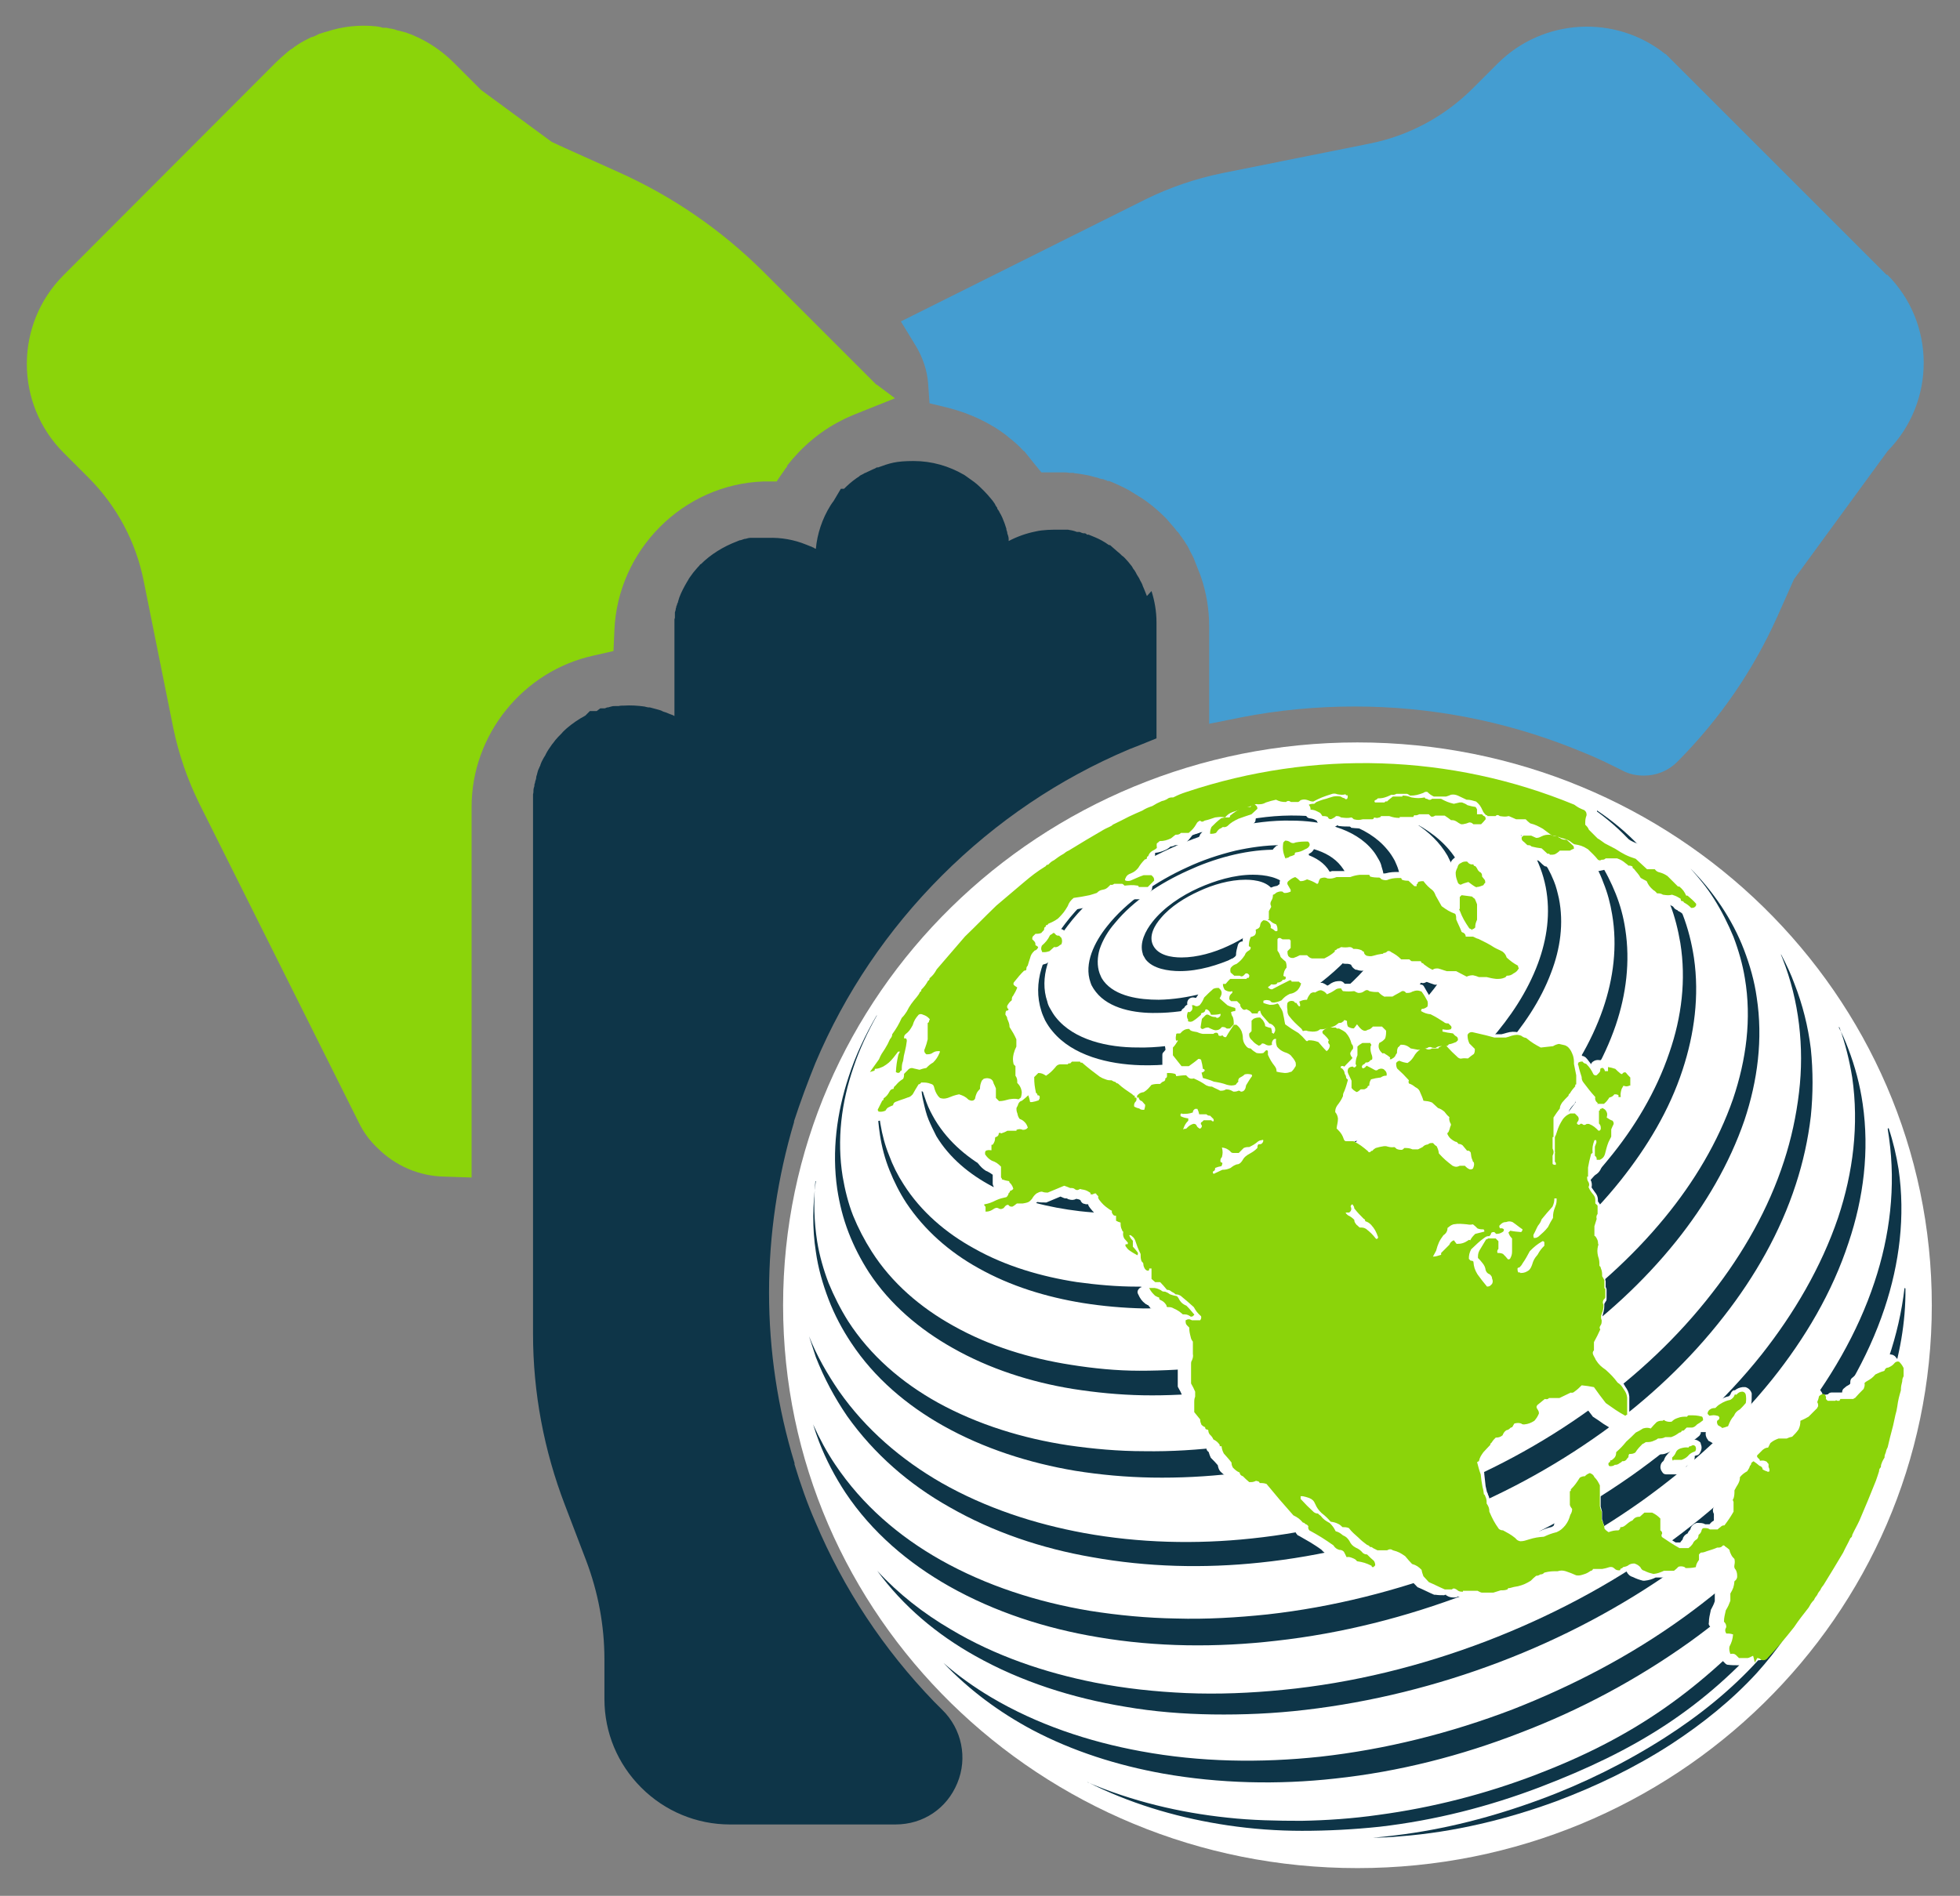<?xml version="1.0" encoding="UTF-8"?>
<svg id="Layer_1" xmlns="http://www.w3.org/2000/svg" version="1.1" viewBox="0 0 431 417">
  <rect x="0" y="0" width="431" height="417" fill="#808080" stroke="none"/>
  <defs>
    <style>
      .cls-1, .cls-2, .cls-3, .cls-4, .cls-5, .cls-6 {
        stroke-width: 0px;
      }

      .cls-1, .cls-4 {
        fill-rule: evenodd;
      }

      .cls-1, .cls-6 {
        fill: #fff;
      }

      .cls-2 {
        fill: #8bd40a;
      }

      .cls-3, .cls-4 {
        fill: #0e3548;
      }

      .cls-5 {
        fill: #449dd1;
      }
    </style>
  </defs>
  <path class="cls-2" d="M192.7,84.6l-24.7-24.7c0,0-.2-.2-.3-.3-9.2-9.1-19.8-16.4-31.6-21.7l-12-5.4c-.9-.4-1.9-.9-2.8-1.3l-15.5-11.4-6-6c-2.6-2.6-5.7-4.7-9.1-6.1-.4-.2-.9-.3-1.3-.5l-.7-.2c-.4-.1-.8-.2-1.2-.3h-.1c-.4-.2-.9-.3-1.4-.4-.4,0-.8-.2-1.2-.2h-.7c-.4-.2-.9-.2-1.3-.3-3.8-.4-7.5,0-11.1,1.2-.5.1-.9.3-1.3.4-.2,0-.5.2-.7.3-.4.2-.8.4-1.3.5-1,.5-2,1-2.9,1.6h0c-.4.3-.8.5-1.1.8-.2.1-.3.2-.5.3h0c-.4.3-.8.6-1.1.9-.7.6-1.4,1.2-2.1,1.9L14,60.5c-10.8,10.8-10.8,28.3,0,39.1l5.4,5.4c6.3,6.3,10.5,14.2,12.2,22.8l6.5,32.3c1.2,5.8,3.1,11.3,5.7,16.6l35.1,70.2c1,2.1,2.4,4,4.1,5.6,3.9,3.9,9.1,6.2,14.7,6.3l6,.2v-81.5c0-15.9,11.3-29.9,26.8-33.3l4.4-1,.2-4.5c.7-17.7,15.1-32.2,32.8-32.8h2.9c0-.1,1.7-2.5,1.7-2.5.2-.3.4-.6.6-.8v-.2c3.2-4.1,7.3-7.6,11.9-9.9.9-.5,1.9-.9,2.8-1.3l9-3.6-4-3Z" />
  <path class="cls-5" d="M415,60.6l-48.7-48.7h-.1c-10.8-8.7-26.8-8-36.9,2.1l-5.4,5.4c-6.3,6.3-14.2,10.5-22.8,12.2l-32.4,6.5c-5.8,1.2-11.4,3.1-16.7,5.7l-53.9,26.9,3.3,5.4c1.5,2.5,2.5,5.4,2.7,8.3l.3,4.3,4.1,1c4.7,1.2,9.3,3.3,13.1,6.3,0,0,.1.1.2.2,1.2.9,2.3,1.9,3.3,3h.1c.7.9,1.4,1.7,2,2.5l1.8,2.2h2.8c.5,0,1.1,0,1.6,0h.3c.5,0,.9,0,1.4.1h1c0,.1.2.1.3.1,1,.1,2.1.3,3.1.5l1.1.3h0c.5.1.9.2,1.3.4h.1c0,0,.2,0,.4.1h.2c.1,0,.3.1.4.2h.3c.1.2.2.2.4.2h.2c1.5.6,3,1.3,4.3,2l2.6,1.6h0c1.9,1.2,3.7,2.7,5.3,4.3.3.3.7.7,1,1.1l1.3,1.5c.2.3.4.6.7.8h0c.1.2.2.3.3.4h0c.1.3.3.4.4.6.2.3.5.7.7,1l.3.5c.3.4.5.8.7,1.2h0c.3.7.7,1.3,1,2l1.1,2.8h0c.2.4.3.8.5,1.3h0c1.2,3.5,1.8,7.2,1.8,10.9v21.4l7-1.4c8.1-1.6,16.6-2.4,25-2.4,16.5,0,32.6,3.1,47.8,9.1l3.2,1.3c2.7,1.1,5.3,2.4,7.9,3.7,1.5.8,3.1,1.1,4.7,1.1,2.7,0,5.3-1,7.3-3,.1-.1.2-.2.3-.3,9.1-9.2,16.4-19.8,21.7-31.6l3.7-8.3,20.6-28.2c10.6-10.8,10.6-28.2-.2-38.9ZM267.8,120.6h0s0,0,0,0Z" />
  <path class="cls-3" d="M252.2,131.1c-.2-.5-.4-1-.6-1.5-.1-.3-.3-.6-.4-1-.2-.5-.5-.9-.7-1.4-.2-.3-.3-.5-.5-.8h0c-.2-.4-.3-.6-.5-.9,0-.1-.2-.2-.3-.4h0c-.2-.4-.4-.7-.6-.9-.4-.5-.8-1-1.3-1.5-.2-.2-.3-.3-.6-.5-.3-.3-.6-.6-1-.9l-1.6-1.4h-.2c-.4-.2-.7-.5-1.1-.7l-.5-.3c-.9-.5-1.9-.9-2.9-1.3h-.4c-.1-.2-.2-.2-.4-.3,0,0-.2,0-.3,0-.3,0-.6-.2-.9-.3h-.6c-.7-.3-1.4-.4-2-.5-.2,0-.3,0-.5,0-.4,0-.8,0-1.2,0-1.8,0-3.7,0-5.4.4-2,.4-4,1.1-5.9,2.1,0-.2,0-.3,0-.5,0-.4-.2-.9-.3-1.2,0-.3-.1-.5-.2-.8,0-.2,0-.3-.1-.5-.1-.3-.2-.6-.3-.9-.3-.8-.6-1.6-1.1-2.4-.1-.3-.3-.5-.5-.8h0c0-.2,0-.3-.1-.3-.1-.2-.3-.4-.4-.7,0,0-.1-.2-.2-.3-.2-.3-.4-.6-.6-.8-.5-.6-1-1.2-1.6-1.8-.7-.7-1.4-1.4-2.2-2-.7-.5-1.4-1-2.1-1.5-3.4-2-7.2-3.1-11.2-3.1s-5.3.5-7.8,1.4h-.3c-.3.2-.5.3-.8.4-.6.3-1.1.5-1.7.8-.1,0-.3.1-.4.2-.2.1-.4.2-.6.3-.2.1-.3.2-.4.3-.2.1-.4.3-.6.4-1,.7-1.9,1.5-2.7,2.3,0,0,0,0,0,0h-.7l-1.6,2.7-.3.4c-.1.2-.3.4-.4.6-1.8,2.9-2.9,6.2-3.2,9.5-.2,0-.4-.2-.6-.3-.2,0-.3-.2-.5-.2-.3-.1-.7-.3-1-.4-2.7-1.1-5.5-1.6-8.5-1.5h0s-.1,0-.1,0c0,0-.1,0-.2,0-.1,0-.3,0-.4,0-.1,0-.3,0-.5,0-.2,0-.4,0-.6,0-.2,0-.3,0-.5,0-.1,0-.2,0-.3,0,0,0-.2,0-.3,0-.1,0-.3,0-.4,0-.2,0-.3,0-.5,0-.3,0-.7.1-1,.2-.4,0-.7.2-1.1.3-.3,0-.6.2-.9.3-2.9,1.1-5.7,2.8-7.9,5h-.1c-.2.3-.4.5-.6.7-.4.5-.9,1-1.3,1.6-.3.4-.6.8-.8,1.2l-.3.5c-.1.2-.3.5-.4.7-.6,1.1-1.2,2.3-1.5,3.5,0,.2-.1.3-.2.5,0,.2-.1.4-.2.6,0,.1,0,.3-.1.4,0,.3-.1.6-.2.9h0c0,.3,0,.4,0,.5,0,.1,0,.2,0,.3v.4c0,.1-.1.2-.1.3,0,.1,0,.3,0,.4,0,.1,0,.2,0,.3,0,.2,0,.3,0,.4h0c0,.2,0,.3,0,.4v.2c0,.1,0,.2,0,.4v19.2s0,0,0,0c-.3-.2-.6-.3-.9-.4-.3-.1-.7-.3-1-.4-.3-.1-.7-.2-1-.4-.3-.1-.6-.2-1-.3-.5-.1-1-.3-1.5-.4h-.2c-.3,0-.6-.1-1-.2-1.5-.2-3-.3-4.5-.2-.4,0-.8,0-1.2.1-.2,0-.3,0-.5,0-.1,0-.3,0-.3,0-.3,0-.5,0-.8.1l-.7.2s0,0,0,0h-.2s-.5.2-.5.2h-1s-.8.6-.8.6c0,0,0,0-.1,0,0,0-.2,0-.2,0h-1.2s-1,1-1,1c-1.5.8-2.8,1.7-4.1,2.8-.4.4-.8.7-1.1,1.1-.5.5-1,1-1.4,1.5-.1.1-.2.3-.3.4-.1.1-.2.3-.4.5-.5.7-1,1.4-1.4,2.2-.1.3-.3.5-.4.7-.3.5-.6,1.1-.8,1.7,0,.1,0,.2-.2.4,0,.1,0,.2-.1.3-.2.4-.3.8-.4,1.2,0,.2-.2.5-.2.8,0,.3-.1.5-.2.8,0,.2-.1.5-.2.8v.3c-.1.3-.2.6-.2.8,0,.3,0,.7-.1,1,0,.3,0,.6,0,.8,0,.3,0,.7,0,1v116.4c0,.2,0,.3,0,.5,0,12.9,2.4,25.6,7,37.6l4.7,12.3c2.6,6.9,4,14.2,4,21.7v8.7c0,7.4,2.9,14.3,8.1,19.5s12.2,8.1,19.5,8.1h36.4s0,0,0,0c6.1,0,11.3-3.5,13.6-9.1,2.3-5.5,1-11.9-3.3-16.1l-1.8-1.8h0c-11.1-11.5-19.9-24.8-26.1-39.5-1.8-4.1-3.3-8.4-4.6-12.7v-.3c-3.7-12.1-5.6-24.7-5.6-37.5s1.9-25.4,5.5-37.5v-.2c1.4-4.3,3-8.6,4.7-12.8,6.5-15.4,15.9-29.3,27.8-41.2,11.9-11.9,25.8-21.3,41.2-27.8.8-.3,1.5-.6,2.3-.9l3.7-1.5v-25.5c0-2.4-.4-4.7-1.1-6.9ZM184.8,140h0s0,0,0,0ZM166.9,124.5h0s0,0,0,0ZM153.6,138.5h0s0,0,0,0ZM135.6,162.1h0s0,0,0,0Z" />
  <path class="cls-1" d="M298.5,163.3c69.8,0,126.3,55.4,126.3,123.8s-56.5,123.8-126.3,123.8-126.3-55.4-126.3-123.8,56.5-123.8,126.3-123.8Z" />
  <path class="cls-4" d="M257.4,185.7c-8.9,4-17.5,10-23.2,17.5-2.3,3-4.2,6.4-5.2,9.9-.9,3-1,6.2,0,9.3.2.7.5,1.3.8,2,.5.9,1,1.7,1.7,2.5,4.4,5.3,12.3,7.2,19.3,7.4,9.7.3,19.7-2.4,28.3-6.3,8.9-4,17.5-10,23.2-17.5,2.3-3,4.2-6.4,5.2-9.9.9-3,1-6.2,0-9.3-.2-.7-.5-1.3-.8-2-.5-.9-1-1.7-1.7-2.5-4.4-5.3-12.3-7.2-19.3-7.4-9.7-.3-19.7,2.4-28.3,6.3ZM257.4,186.6c4.4-2,9-3.6,13.8-4.7,4.2-.9,8.5-1.5,12.8-1.4,6.4,0,13.9,1.6,17.9,6.6.5.6.9,1.3,1.3,2,.3.5.5,1,.6,1.5.9,2.6.8,5.4,0,8.1-.8,3.1-2.5,6-4.5,8.6-5.5,7.3-14,13.1-22.6,17-4.4,2-9,3.6-13.8,4.7-4.2.9-8.5,1.5-12.8,1.4-6.4,0-13.9-1.6-17.9-6.6-.5-.6-.9-1.3-1.3-2-.3-.5-.5-1-.6-1.5-.9-2.6-.8-5.4,0-8.1.8-3.1,2.5-6,4.5-8.6,5.5-7.3,14-13.1,22.6-17h0ZM261,190.8c-6.6,3-13.3,7.5-17.6,13-2.7,3.4-5.1,8.1-3.6,12.3.1.3.2.6.4.9.2.4.5.8.8,1.2,2.9,3.7,8.6,4.7,13.3,4.6,3.3,0,6.7-.5,9.9-1.2,3.7-.9,7.3-2.1,10.7-3.7,6.6-3,13.3-7.5,17.6-13,2.7-3.4,5.1-8.1,3.6-12.3-.1-.3-.2-.6-.4-.9-.2-.4-.5-.8-.8-1.2-2.9-3.7-8.6-4.7-13.3-4.6-3.3,0-6.7.5-9.9,1.2-3.7.9-7.3,2.1-10.7,3.7ZM261.2,191.5c5.6-2.6,12.3-4.5,18.6-4.6,4.2,0,9.5.7,12.1,4.1.2.3.5.7.6,1,.1.2.2.5.3.7.6,1.7.5,3.6,0,5.3-.7,2.1-1.9,4.1-3.4,5.8-4,4.9-10,8.8-16,11.5-5.6,2.6-12.3,4.5-18.6,4.6-4.2,0-9.5-.7-12.1-4.1-.2-.3-.5-.7-.6-1-.1-.2-.2-.5-.3-.7-.6-1.7-.5-3.6,0-5.3.7-2.1,1.9-4.1,3.4-5.8,4-4.9,10-8.8,16-11.5ZM263.6,195.3c-3.8,1.7-7.7,4.3-10.2,7.5-1.5,1.9-2.9,4.6-2.1,7,0,.2.1.3.2.5.1.2.3.5.4.7,1.6,2.1,5,2.6,7.6,2.6,4.1,0,8.3-1.3,11.9-2.9,3.8-1.7,7.7-4.3,10.2-7.5,1.5-1.9,2.9-4.6,2.1-7,0-.2-.1-.3-.2-.5-.1-.2-.3-.5-.4-.7-1.6-2.1-5-2.6-7.6-2.6-4.1,0-8.3,1.3-11.9,2.9ZM263.7,196c3-1.4,6.7-2.5,10.2-2.5,2.3,0,5.1.5,6.2,2.6,1.1,2.1-.3,4.5-1.7,6.1-2.1,2.5-5.3,4.5-8.4,5.9-3,1.4-6.7,2.5-10.2,2.5-2.3,0-5.1-.5-6.2-2.6-1.1-2.1.3-4.5,1.7-6.1,2.1-2.5,5.3-4.5,8.4-5.9Z" />
  <path class="cls-4" d="M220.4,208.3c-2.3,3-4.3,6.3-5.6,9.8-1.5,4-2.2,8.3-1.3,12.5.2.9.5,1.8.8,2.7.3.9.7,1.7,1.2,2.6,2.2,3.7,5.5,6.5,9.3,8.4,4.6,2.4,9.8,3.6,15,4.2,6.2.7,12.6.4,18.8-.5,7.1-1.1,14.1-3,20.8-5.6,6.7-2.6,13.2-5.9,19.2-9.8,5.2-3.5,10.2-7.5,14.3-12.2,3.4-3.8,6.5-8.3,8.3-13.1,1.5-4,2.2-8.3,1.3-12.5-.2-.9-.5-1.8-.8-2.7-.3-.9-.7-1.7-1.2-2.6-2.1-3.6-5.4-6.3-9.1-8.3,2.8,1.8,5.2,4.1,6.9,7,.4.8.8,1.6,1.1,2.4.3.8.6,1.7.8,2.5.9,4.2.2,8.5-1.3,12.5-1.8,4.7-4.8,8.9-8.2,12.6-4,4.4-8.8,8.3-13.8,11.6-5.7,3.8-11.9,6.9-18.3,9.3-6.4,2.5-13,4.3-19.8,5.4-3.1.5-6.2.8-9.3.9-2.9.1-5.8,0-8.6-.2-4.9-.5-10-1.6-14.5-3.9-3.8-1.9-7.2-4.6-9.3-8.4-.4-.8-.8-1.6-1.1-2.4-.3-.8-.6-1.7-.8-2.5-.9-4.2-.2-8.5,1.3-12.5,1-2.5,2.3-4.9,3.8-7.1h0Z" />
  <path class="cls-4" d="M391.6,209.9c.1.3.3.7.4,1,1.8,4.6,3,9.4,3.6,14.4.6,5,.6,10,0,15-.6,5.1-1.7,10.2-3.3,15.1-3.4,10.5-9,20.3-15.8,29-7.5,9.7-16.6,18.2-26.6,25.4-10.9,7.9-22.9,14.3-35.5,19.1-12.6,4.8-25.8,8.1-39.2,9.5-12.2,1.3-24.7,1-36.8-1.2-10.9-2-21.6-5.5-31.3-11-8.9-5.1-16.7-11.8-22.6-20.2-2.6-3.8-4.9-7.8-6.6-12.1.5,1.5,1,3.1,1.5,4.6,1.8,4.6,4.1,8.9,6.9,13,5.9,8.3,13.6,15,22.5,20,9.6,5.5,20.3,9.1,31.3,11,12.2,2.2,24.7,2.5,37,1.2,13.5-1.4,26.8-4.7,39.5-9.5,12.7-4.8,24.8-11.3,35.8-19.2,10-7.2,19.1-15.7,26.7-25.5,6.8-8.7,12.4-18.5,15.8-29,1.6-4.9,2.7-9.9,3.3-15,.5-4.9.5-9.9,0-14.8-.6-4.9-1.8-9.7-3.6-14.3-.8-2.2-1.8-4.3-2.9-6.4h0Z" />
  <path class="cls-4" d="M334.5,183.7c1.8,2.1,3.2,4.5,4.2,7.2.5,1.3.9,2.7,1.2,4.2,1.1,5.7.3,11.4-1.7,16.8-2.3,6.2-6.1,11.9-10.5,16.9-5.1,5.9-11.2,11-17.7,15.3-7.4,4.9-15.3,8.9-23.6,12.1-8.3,3.2-16.9,5.5-25.7,6.7-4,.6-8.1.9-12.1,1-3.8,0-7.6-.1-11.3-.6-6.6-.8-13.2-2.5-19.1-5.6-5.1-2.7-9.6-6.4-12.6-11.4-.7-1.2-1.4-2.5-1.9-3.9-.4-1.1-.8-2.3-1.1-3.5,0,1.2.2,2.4.5,3.6.3,1.3.6,2.6,1.1,3.8.5,1.2,1.1,2.4,1.7,3.6,2.9,4.8,7.3,8.4,12.2,11,5.9,3.1,12.6,4.7,19.3,5.5,8,.9,16.1.6,24-.5,9.1-1.3,18-3.7,26.5-7,8.5-3.3,16.8-7.4,24.4-12.5,6.7-4.4,12.9-9.6,18.2-15.6,4.4-5,8.3-10.7,10.6-16.9,2-5.2,2.8-10.8,1.7-16.3-.3-1.3-.6-2.6-1.1-3.8-1.6-4-4.1-7.4-7.3-10.1h0Z" />
  <path class="cls-4" d="M404.5,226c1.3,3.6,2.2,7.3,2.8,11,1.5,10.4.2,20.9-3.1,30.8-3.7,10.9-9.7,21.1-16.8,30.1-8.1,10.2-17.9,19.1-28.5,26.6-11.8,8.3-24.7,15.1-38.2,20.3-13.5,5.1-27.6,8.7-42,10.3-6.7.7-13.4,1.1-20.1.9-6.3-.1-12.7-.7-19-1.7-11.4-1.9-22.7-5.5-32.8-11.2-9.2-5.2-17.2-12.1-23.1-20.9-1.9-2.8-3.5-5.8-4.9-8.9.4,1.3.8,2.5,1.3,3.8,1.5,3.9,3.5,7.7,5.8,11.2,5.8,8.7,13.8,15.5,22.8,20.6,10.1,5.7,21.3,9.3,32.7,11.2,12.9,2.2,26.2,2.3,39.2.8,14.4-1.6,28.6-5.2,42.2-10.4,13.6-5.2,26.5-12,38.3-20.4,10.6-7.6,20.4-16.5,28.6-26.7,7.2-9,13.2-19.1,16.8-30.1,3.3-9.8,4.6-20.2,3.1-30.5-.6-4.2-1.7-8.3-3.2-12.2-.6-1.6-1.3-3.2-2.1-4.7h0Z" />
  <path class="cls-4" d="M415.1,248.3c.1.7.2,1.4.3,2,1.5,10.7.2,21.5-3.2,31.7-3.7,11.2-9.9,21.7-17.2,30.9-8.3,10.4-18.3,19.5-29.2,27.3-12,8.6-25.2,15.5-39,20.8-14.4,5.5-29.4,9.2-44.7,10.7-7.1.7-14.2,1-21.3.7-6.7-.3-13.4-1-20-2.3-11.1-2.2-22-5.9-31.7-11.7-6-3.5-11.5-7.8-16.2-12.9,5.7,7.8,13.1,14,21.5,18.7,10.1,5.7,21.5,9.3,33,11.2,6.3,1.1,12.8,1.6,19.2,1.7,6.8.1,13.6-.2,20.4-1,14.6-1.7,29-5.3,42.7-10.5,13.7-5.2,26.8-12.1,38.8-20.6,10.8-7.6,20.7-16.6,28.9-26.9,7.2-9,13.3-19.2,17-30.3,3.3-9.9,4.6-20.3,3.1-30.6-.5-3.1-1.2-6.1-2.2-9.1h0Z" />
  <path class="cls-4" d="M418.8,283.3c-.6,5.2-1.8,10.4-3.5,15.4-3.7,11-9.7,21.2-16.8,30.3-8.1,10.2-17.7,19.1-28.2,26.7-11.6,8.4-24.4,15.1-37.7,20.3-13.6,5.2-27.9,8.8-42.3,10.4-13.1,1.4-26.4,1.2-39.4-1.2-11.5-2.1-22.9-5.9-33-11.9-3.7-2.2-7.2-4.7-10.4-7.5,5.6,5.9,12.2,10.8,19.5,14.7,8.9,4.7,18.7,7.8,28.7,9.6,12.4,2.2,25.4,2.5,37.9,1.1,14-1.5,27.7-5,40.8-10.1,13.1-5,25.6-11.7,37.1-19.9,10.3-7.4,19.8-16.2,27.6-26.2,7-8.9,12.7-18.8,16.3-29.6,2.3-7.1,3.7-14.6,3.6-22h0Z" />
  <path class="cls-4" d="M239.2,392c.5.3,1.1.5,1.6.8,9.2,4.4,19.1,7.2,29.2,8.7,5.4.8,10.9,1.2,16.3,1.2,5.7,0,11.4-.3,17.1-.9,12.1-1.4,23.9-4.4,35.2-8.7,20.9-8,35.9-17.1,50.6-34,6.6-7.6,12.3-16.2,16.5-25.4-4.6,8.8-11.2,15.7-17.9,22.8-15.1,16.1-29.3,25.9-49.9,33.8-11.2,4.3-22.9,7.3-34.8,8.9-5.6.8-11.3,1.2-16.9,1.3-5.4,0-10.9-.1-16.3-.7-10.5-1.1-21-3.6-30.8-7.8Z" />
  <path class="cls-4" d="M399.5,343.2c-.4,1.5-.9,3-1.5,4.5-2.6,6.5-6.7,12.4-11.4,17.5-6,6.6-13,12.2-20.5,17-8.6,5.5-17.9,10.1-27.4,13.6-10.3,3.8-21,6.6-31.9,7.9-1.6.2-3.3.4-4.9.5,2.1,0,4.1-.1,6.1-.3,11.7-.9,23.3-3.7,34.2-7.7,8.8-3.3,17.3-7.4,25.2-12.5,6.9-4.5,13.4-9.7,18.9-15.7,4.5-5,8.6-10.7,11.1-17,1-2.5,1.7-5.1,2.1-7.8h0Z" />
  <path class="cls-4" d="M192.8,223.3c-2.5,4.3-4.7,8.9-6.2,13.6-2.6,7.9-3.7,16.3-2.5,24.6.5,3.3,1.3,6.5,2.5,9.6,1.2,3.1,2.7,6,4.5,8.8,4.6,7,11.1,12.5,18.4,16.6,8.1,4.6,17.2,7.5,26.4,9,5.1.8,10.2,1.3,15.4,1.4,5.5.1,10.9-.2,16.4-.8,11.7-1.3,23.3-4.2,34.3-8.4,11-4.2,21.6-9.7,31.2-16.5,8.6-6.1,16.6-13.3,23.2-21.6,5.8-7.3,10.7-15.4,13.6-24.3,2.6-7.9,3.7-16.3,2.5-24.6-.5-3.3-1.3-6.5-2.5-9.6-1.2-3.1-2.7-6-4.6-8.8-4.6-7-11.1-12.5-18.4-16.6,0,0,0,0,0,0,6.4,3.9,12,8.9,16.1,15.2,1.6,2.5,3,5.2,4.1,7.9,1.1,2.8,1.8,5.7,2.3,8.6,1.3,8.1.3,16.3-2.4,24.1-2.9,8.6-7.7,16.6-13.5,23.6-6.5,8-14.4,15-22.8,21-9.4,6.6-19.8,12-30.6,16.1-10.8,4.1-22.1,7-33.6,8.4-5.3.6-10.7.9-16,.9-5,0-10.1-.5-15.1-1.3-9-1.4-17.9-4.1-25.9-8.6-7.2-4-13.5-9.4-17.9-16.3-1.6-2.5-3-5.2-4.1-7.9-1.1-2.8-1.8-5.7-2.3-8.6-1.3-8.1-.3-16.3,2.4-24.1,1.3-3.9,3.1-7.7,5.1-11.3h0Z" />
  <path class="cls-4" d="M179.4,259.8c-.7,5.1-.8,10.4,0,15.5.5,3.6,1.5,7.1,2.8,10.5,1.3,3.4,3,6.6,5,9.6,5.1,7.7,12.2,13.7,20.2,18.2,8.9,5,18.9,8.2,29,9.9,5.6.9,11.2,1.4,16.9,1.5,6,.1,12-.2,18-.9,12.9-1.5,25.5-4.7,37.6-9.3,12.1-4.6,23.6-10.7,34.2-18.1,9.5-6.7,18.2-14.6,25.5-23.7,6.4-8,11.7-17,15-26.6,2.9-8.7,4.1-17.9,2.7-27-.5-3.6-1.5-7.1-2.8-10.5-1.3-3.4-3-6.6-5-9.6-2-3-4.3-5.8-6.8-8.3,1.9,2.1,3.7,4.3,5.2,6.7,1.7,2.7,3.1,5.5,4.3,8.4,1.1,2.9,2,6,2.5,9.1,1.5,8.9.3,17.9-2.6,26.5-3.3,9.5-8.6,18.3-15,26.1-7.3,8.9-16,16.6-25.4,23.2-10.5,7.3-22,13.3-34,17.9-12,4.6-24.5,7.8-37.3,9.3-5.9.7-11.8,1.1-17.8,1-5.6,0-11.2-.5-16.7-1.3-9.9-1.5-19.8-4.5-28.7-9.4-7.9-4.4-14.8-10.3-19.7-17.9-1.7-2.7-3.1-5.5-4.3-8.4-1.1-2.9-2-6-2.5-9.1-.7-4.4-.8-8.9-.4-13.3h0Z" />
  <path class="cls-4" d="M193,243.7c0,2,.2,3.9.5,5.9.4,2.7,1.1,5.3,2.1,7.8,1,2.5,2.2,4.9,3.7,7.2,4,6,9.5,10.8,15.8,14.3,7.1,4,15,6.4,23,7.7,4.4.7,8.9,1.1,13.4,1.2,4.8,0,9.6-.2,14.3-.7,10.2-1.2,20.3-3.8,30-7.4,9.6-3.7,18.9-8.5,27.3-14.4,7.5-5.3,14.5-11.6,20.3-18.8,5.1-6.3,9.3-13.4,11.9-21,2.3-6.8,3.2-14,2.1-21.1-.4-2.7-1.1-5.3-2.1-7.8-1-2.5-2.2-4.9-3.7-7.2-3-4.6-6.9-8.4-11.3-11.5,3.6,2.8,6.7,6.1,9.1,9.9,1.3,2,2.4,4.2,3.2,6.4.9,2.2,1.5,4.5,1.9,6.9,1.2,7,.3,14.1-2,20.8-2.6,7.5-6.8,14.4-11.9,20.5-5.8,7-12.7,13.1-20.1,18.3-8.3,5.8-17.4,10.5-26.9,14.1-9.5,3.6-19.4,6.2-29.5,7.4-4.7.6-9.4.9-14.1.8-4.4,0-8.8-.4-13.2-1-7.8-1.2-15.7-3.5-22.6-7.4-6.2-3.4-11.7-8.1-15.5-14.1-1.3-2-2.4-4.2-3.2-6.4-.9-2.2-1.5-4.5-1.9-6.9-.2-1.2-.3-2.3-.4-3.5h0Z" />
  <path class="cls-1" d="M277.5,177.3c0,.2.1.5,0,.8,0,.3-.1.5-.3.7-.4.4-.8.8-1.2,1.2-.1.1-.3.2-.4.3-.9.3-1.9.6-2.8,1-.9.4-1.3.7-2,1.4,0,0,0,0-.1.1-.5.3-.9.5-1.5.4,0,0-.2,0-.2.1-.2.2-.3.3-.5.6-.1.2-.3.3-.5.4-.7.3-1.2.3-1.9.3-.3,0-.6-.2-.8-.4,0,0-.1-.2-.2-.3-.1-.2-.2-.4-.2-.6,0-.7,0-1.2.4-1.9,0-.1.1-.2.2-.3,0,0,.2-.2.3-.3-.3,0-.5.1-.8.2-.4.2-.8.2-1.2.2-.6.9-1.1,1.5-1.9,2.2-.2.2-.5.3-.7.3h-1.4c-.3.2-.7.3-1,.3-.2.2-.5.4-.8.6,0,0-.1,0-.2.1-.9.4-1.5.6-2.4.7,0,0,0,0,0,.2,0,.4,0,.7-.3,1-.4.4-.7.7-1.2.9-.3.2-.4.3-.5.7,0,.1-.1.2-.2.3,0,.3-.2.5-.4.7-.2.2-.4.3-.6.3-.4.4-.7.8-1.1,1.4,0,0,.1,0,.2,0h1.7c.3,0,.6.1.8.3.2.2.3.3.5.4,0,0,0,0,0,0,.4.5.6,1.1.4,1.8,0,.2-.2.4-.3.5-.5.5-1,.9-1.4,1.4-.2.2-.5.3-.8.3h-2c-.3,0-.6-.1-.8-.3-.7,0-1.4,0-2.1.1-.3,0-.5,0-.8-.2,0,0-.2-.1-.2-.2h-1c-.2.1-.5.2-.8.2,0,0,0,0,0,0-.6.6-1.1.9-1.9,1-.3,0-.4.1-.6.4-.1.1-.2.2-.4.3-.6.3-1.1.4-1.8.6,0,0,0,0,0,0-1.1.2-2.1.4-3.2.6-.3.3-.5.6-.7,1.1,0,0,0,.1,0,.2-.7,1.1-1.3,1.9-2.3,2.9,0,0-.1,0-.2.1-.7.5-1.4.8-2.2,1.1,0,0-.2.2-.3.2,0,0,0,.1-.2.2,0,0,0,.1,0,.2,0,0,.1,0,.2,0,.7-.5,1.6-.4,2.1.2.3,0,.6.1.9.3l.5.5c.2.2.2.3.3.5.2.8.2,1.4-.1,2.2-.1.3-.4.5-.7.7-.1,0-.1,0-.3.1,0,0,0,0,0,0-.4.3-.8.5-1.3.5-.2.2-.4.4-.6.5-.1.1-.2.2-.4.2-.8.3-1.4.4-2.3.2-.4,0-.7-.3-.9-.7-.2.2-.3.5-.4.9,0,0,0,0,0,.1-.2.5-.4.9-.5,1.5,0,.2-.1.3-.2.5,0,.4-.1.8-.4,1-.2.2-.4.3-.6.3-.5.6-1,1.1-1.4,1.7,0,0,0,0,0,0,.5.3.7.9.5,1.4-.3.8-.6,1.3-1,2,0,0,0,0,0,.1,0,0,0,0,0,0h0c0,.4,0,.8-.4,1.1-.2.2-.3.3-.5.5.2.3.2.8,0,1.1-.1.2-.3.4-.4.5,0,.2.2.4.2.6.3.6.5,1.1.6,1.8.6.9,1,1.7,1.5,2.6,0,.2.1.3.1.5v1.6c0,.2,0,.3-.1.5-.2.5-.4.9-.5,1.3,0,.6,0,1,0,1.5h.1c.2.3.3.6.3.9v1.9c.2.5.3.9.3,1.4.3.4.5.8.7,1.3,0,0,0,.1,0,.2.1.5.1.9.1,1.2,0,0,0,0,0,0,.3-.2.6-.3.9-.3-.2-.9-.2-1.7-.3-2.8,0-.3.1-.6.3-.8.3-.3.6-.6.9-.9.3-.3.6-.4.9-.3.6,0,1,.2,1.5.4.4-.3.8-.7,1.2-1.1.4-.6.9-.9,1.5-1.1.1,0,.2,0,.3,0h1.3c.2-.1.4-.2.6-.2.2-.2.5-.3.8-.3h1.8c.3,0,.5,0,.7.2.1,0,.3.1.4.2,1.3,1.1,2.5,2.1,3.8,3,.3.2.6.3,1,.5.3.1.5.1.8.1.3,0,.5,0,.7.2.2.2.3.2.6.3.2,0,.3.1.4.2.2,0,.4.1.5.3,1,.9,1.9,1.6,3.1,2.3.5-.4.9-.6,1.4-.7.5-.4.8-.7,1.2-1.2.2-.2.4-.4.7-.4.6-.2,1.1-.2,1.7-.2.1-.1.3-.2.4-.3,0-.3.2-.5.4-.7h0c-.1-.4,0-.7.1-1,.2-.3.5-.5.9-.5.8,0,1.4,0,2.1.2-.5-.7-1-1.3-1.5-2-.2-.2-.2-.4-.2-.7v-1.7c0-.3.1-.6.3-.8.2-.2.3-.4.4-.5h0c-.1-.6-.2-1-.1-1.6,0-.7.4-1.2,1-1.5.2,0,.4-.1.6,0,0,0,0,0,0,0,0,0,0,0,.1-.1,0,0,0,0,.1,0,.4-.3.8-.5,1.2-.6-.2-.2-.3-.4-.3-.7,0,0,0-.1,0-.2-.2-.9-.2-1.5.1-2.3.1-.3.4-.6.7-.7-.1-.4,0-.8.2-1.1.4-.5,1-.6,1.6-.4,0,0,0,0,0,0,0,0,0,0,.1,0,.3-.4.5-.7.7-1.2,0-.2.2-.3.3-.4.7-.6,1.3-1.2,2-1.9.1-.1.3-.2.4-.3.5-.2.9-.2,1.4-.2.2-.4.6-.7,1.1-.7h0c.2-.2.3-.3.5-.5,0,0,0-.2-.1-.2-.3-.7-.2-1.3.2-2,0,0,0-.1.1-.2.5-.6.9-.9,1.5-1.1.6-.4.9-.8,1.3-1.4.2-.5.4-.9.8-1.1,0-.1,0-.2,0-.4,0-.8.2-1.4.4-2.2.1-.4.4-.7.8-.8.1,0,.2,0,.3-.1,0,0,0,0,0,0-.1-.5,0-.9.4-1.2.2-.2.4-.3.7-.4,0,0,0-.1,0-.2.2-.7.5-1.1,1.1-1.6.2-.2.5-.2.7-.2h0v-.9c0-.2,0-.4.1-.5,0-.1.1-.2.2-.4-.2-.5-.2-1.1,0-1.6,0,0,0,0,0-.1.2-.4.3-.6.3-1.1,0-.4.3-.8.7-.9.2,0,.3-.1.4-.3.1-.1.2-.2.3-.2.7-.3,1.2-.4,1.9-.3-.3-.8,0-1.7.7-2.2.6-.5,1-.7,1.8-1,.4-.1.7,0,1,.1.3.2.6.4.8.6.2,0,.4-.1.7-.2.2-.1.5-.1.7,0,.6.2,1,.3,1.5.5,0,0,.1-.2.2-.3.1-.2.3-.3.5-.4.8-.3,1.4-.4,2.2-.2.5,0,.8,0,1.3-.2.2,0,.3,0,.5,0h2.9c.7-.2,1.4-.4,2.1-.5,0,0,.1,0,.2,0h2.1c.4,0,.7.2,1,.5.4,0,.7,0,1.1,0,.3,0,.5,0,.7.2.1,0,.3.2.4.3.3.1.4,0,.8,0,0,0,0,0,0,0,1.1-.3,1.9-.3,3-.3.4,0,.7.2.9.5.2,0,.3,0,.6,0,.3,0,.6,0,.9.3.1.1.3.2.4.4.1-.2.3-.4.6-.4.6-.2,1-.3,1.6-.2.4,0,.7.2.9.5.6.8,1,1.2,1.7,1.7,0,0,.1.1.2.2.4.5.7.9.9,1.5.4.7.7,1.3,1.1,2,.6.4,1.1.7,1.6,1,0-.2,0-.3.1-.4v-2.2c0-.3.1-.6.4-.8.1-.1.2-.2.3-.3.1-.1.3-.2.5-.3,0,0,0,0,0,0-.7-.2-1.2-.7-1.5-1.4-.3-.8-.4-1.4-.4-2.3v-.2c0-.6.2-.9.4-1.4.2-.7.7-1.2,1.4-1.6.7-.4,1.2-.5,2-.4.3,0,.5.1.7.3,0,0,.2.2.2.2.3,0,.7,0,.9.2.1,0,.2.2.3.3,0,0,.2.1.3.2.4.4.7.7.9,1.2,0,0,0,0,0,0,.2,0,.3.2.4.3.3.4.5.8.6,1.2,0,0,.1.2.2.3.4.5.6,1.1.5,1.7,0,.3-.2.6-.4.8,0,0,0,0,0,0,0,0,0,0,0,0-.1.3-.4.5-.7.6-.6.2-1.1.3-1.8.4-.1,0-.3,0-.4,0,0,0,0,0,0,0,.1.2.2.2.4.4.2.1.3.3.4.5.2.4.3.9.5,1.3,0,.1,0,.2,0,.4v3.4c0,.2,0,.3,0,.4-.2.5-.3.8-.3,1.3,0,.2,0,.4-.2.5-.2.3-.4.5-.7.7.3.2.5.3.9.4,0,0,0,0,0,0,1.3.6,2.4,1.2,3.6,1.9.6.3,1.2.6,1.7.9.1,0,.2.1.3.2.5.5.8.9,1.1,1.5.7.6,1.2,1,2.1,1.4.4.2.6.5.6.9.2.3.2.7,0,1.1-.4.8-.8,1.3-1.6,1.7-.5.4-1,.6-1.7.7-.1.1-.3.2-.5.3,0,0,0,0,0,0-.9.3-1.5.4-2.4.3,0,0,0,0,0,0-.7-.1-1.4-.2-2.1-.4-.1,0-.3,0-.4,0h-1.1c-.1,0-.2,0-.4,0-.4-.1-.7-.2-1.1-.4-.3,0-.6,0-1,.2-.3,0-.6,0-.9,0-.7-.4-1.4-.7-2.1-1-.6,0-1,0-1.6,0-.2,0-.4,0-.5,0-.6-.2-1.2-.4-1.7-.6-.1,0-.2,0-.3.1-.4.2-.8.2-1.1,0-.7-.4-1.3-.8-2-1.2,0,0,0,0,0,0-.2,0-.5-.2-.6-.3h-1.3c-.2,0-.4,0-.6-.2,0,0-.2-.1-.2-.2h-1.4c-.3,0-.6-.1-.8-.3-.7-.6-1.1-1-1.9-1.4-.2.1-.4.2-.6.3-.3.2-.6.3-1,.3-.5.1-1,.2-1.5.3-.8.2-1.4.2-2.2-.1,0,0-.1,0-.2,0-.5-.3-.8-.6-1-1.1,0,0,0,0,0,0-.5-.2-.7-.2-1.2-.2-.3,0-.6,0-.9-.3,0,0,0,0-.1-.1-.5,0-.9,0-1.4,0-.2.1-.3.2-.5.3,0,0-.2.2-.3.2,0,0-.1.1-.2.2-.9.7-1.6,1.2-2.6,1.7-.2,0-.3.1-.5.1h-2.7c-.1,0-.2,0-.3,0-.5-.1-.9-.3-1.3-.7h-.8c-.4.2-.9.4-1.3.6-.1,0-.2,0-.4,0s-.2,0-.3,0c0,.4,0,.7,0,1.2,0,.2,0,.4-.2.6-.1.2-.2.3-.3.5.1.1.2.3.3.5.3,0,.5.1.7.3h1.1c.3,0,.6.1.8.3.2.2.3.3.5.5.3.3.4.7.3,1.1-.2.7-.5,1.2-.9,1.8.1,0,.3,0,.4,0,.2-.4.4-.7.7-1.1,0,0,.1-.2.2-.2.4-.3.9-.5,1.4-.5.4-.3.8-.4,1.4-.5.2,0,.4,0,.6,0,.5.2.8.4,1.1.6.3-.1.5-.3.8-.5,0,0,0,0,0,0,.7-.4,1.2-.5,2-.5.4,0,.8.3,1,.6.6,0,1.1,0,1.7,0,.2,0,.4,0,.6,0,.2,0,.4.2.6.2.1,0,.2,0,.4-.2,0,0,0,0,0,0,.7-.4,1.5-.4,2.1,0,.5,0,.9.1,1.5.1.3,0,.6.1.9.4.2.2.4.4.6.5h1.3c.6-.3,1.2-.6,1.8-1,.1,0,.3-.1.5-.2.6,0,1.1,0,1.6.4.1,0,.2,0,.4-.1,0,0,.1,0,.2,0,1-.3,1.7-.2,2.7.1.3,0,.5.3.6.5.4.7.8,1.4,1.3,2.2,0,0,0,0,0,.1.3.7.3,1.3.1,2,0,.1,0,.2-.1.3.1,0,.3,0,.4.1,1,.5,2,1.1,2.9,1.7,0,0,0,0,.1,0,0,0,0,0,0,0h0c.4,0,.7,0,1,.3.2.2.4.4.5.5,0,0,0,0,0,.1.3.4.5,1,.3,1.5,0,0,0,0,.1.1.2.2.2.3.5.4,0,0,0,0,.1,0,.4.3.6.7.7,1.1.4-.7,1-1,1.8-1.2.1,0,.2,0,.4,0,.5,0,.9.2,1.3.3,0,0,0,0,0,0,1.2.3,2.3.6,3.5.9.7,0,1.4,0,2.1,0,.4-.1.8-.2,1.1-.3,1-.3,1.7-.3,2.7-.1.2,0,.3,0,.4.2.3.2.4.3.8.4.1,0,.3.1.4.2.9.7,1.7,1.3,2.7,1.8.7,0,1.4-.1,2.1-.2.5-.3.9-.4,1.5-.5.2,0,.3,0,.5,0,.4,0,.9.2,1.3.3.1,0,.2,0,.3.1.2.1.5.2.7.4.1,0,.2.2.4.3.6.7.9,1.2,1.2,1.9.2,0,.4,0,.7-.1.4,0,.8.1,1,.4,0,0,0,0,0,0,0,0,0,0,.1,0,.2,0,.4.2.6.3.5.5.8,1,1.2,1.5,0-.2.2-.4.3-.5.5-.4,1-.5,1.6-.4,0,0,.2,0,.2,0,.2-.2.5-.3.8-.3.7,0,1.2.2,1.9.4.2,0,.3.2.4.3.2.2.3.3.4.4.4-.2.9-.2,1.3,0,.2,0,.3.2.5.3.3.4.7.7,1,1.1.2.2.3.5.3.8v1.8c0,.3-.1.6-.4.9-.1,0-.2.2-.3.2-.1,0-.2.1-.4.2-.3,0-.6,0-.8,0-.1.4-.1.6,0,1,0,.3,0,.7-.3.9-.2.3-.5.4-.9.4h-.5c-.3,0-.5,0-.7-.3-.1,0-.3.2-.4.2-.3.5-.7.9-1.2,1.4-.2.1-.4.2-.6.2.1,0,.2,0,.3,0,.8.3,1.4.7,1.7,1.5,0,0,0,0,0,0,.1.4.2.7.2,1.1,0,0,.2,0,.3.1.2,0,.4.2.5.4.4.5.6,1.1.4,1.8,0,0,0,.1,0,.2-.1.3-.3.5-.4.8v1.3c0,.2,0,.4-.1.5l-.6,1.2c-.3.8-.5,1.6-.7,2.5,0,0,0,0,0,0-.3.9-.8,1.5-1.7,1.9-.1,0-.2,0-.4,0-.4,0-.7,0-1.1-.1-.2,0-.3-.1-.4-.2,0,.3-.2.7-.2,1v1.8c0,.2,0,.4-.1.5,0,0,0,.1,0,.2.3.5.3,1.1.2,1.6.2.3.4.6.7,1,.5.6.7,1.1.7,1.8,0,0,0,.2,0,.3.1.1.2.2.3.4.2.2.2.4.2.7v1.8c0,.3,0,.5-.2.7,0,0,0,0,0,0,0,0,0,0,0,0,0,.3,0,.5,0,.7-.2.5-.3.9-.5,1.4v1.5c0,.1.2.2.2.4.3.5.4.9.5,1.4.2.5.2,1.1-.1,1.5,0,.5,0,.9,0,1.5.2.7.3,1.3.3,2,.1.2.2.4.2.7.2.6.3,1.1.3,1.7.1.2.3.5.4.7,0,.2.1.3.1.5v1.2c.1.2.2.4.2.6v2c0,.2,0,.4-.2.6-.1.2-.2.3-.3.5,0,0,0,0,0,0,0,0,0,0,0,0,0,.2,0,.3,0,.5,0,.8-.2,1.4-.4,2.2,0,0,0,0,0,.1,0,.2,0,.2,0,.4.1.2.2.3.2.5,0,.6,0,1.1-.3,1.6.1.3.2.6,0,.9-.4,1-.8,1.8-1.3,2.7v1.4c0,.2,0,.4-.2.6.2.3.3.6.5.9.6.9,1,1.3,1.9,1.8,0,0,0,0,.1.1,1,.9,1.8,1.7,2.6,2.8.7.5,1.1.9,1.5,1.7.5.7.8,1.3.9,2.2,0,0,0,.1,0,.2v3.8c0,.5-.3,1-.8,1.1,0,0,0,0,0,0,0,0,0,0,0,0-.4.3-.8.3-1.2,0-.8-.4-1.5-.9-2.2-1.3-.7-.5-1.4-1-2.2-1.5,0,0-.2-.1-.2-.2-.8-1-1.6-2.1-2.3-3.1-.5,0-1-.2-1.5-.2-.4.4-.8.8-1.3,1.1-.4.4-.9.5-1.4.5-.7.3-1.4.7-2.1,1.1-.2,0-.4.1-.6.1h-1.9c-.3.2-.6.2-.9.2-.3.2-.6.5-.9.7.2.4.3.9.3,1.4,0,.1,0,.2,0,.3-.3.7-.6,1.2-1.1,1.8,0,0-.2.2-.3.2-.9.6-1.6.9-2.7,1-.5.1-1,0-1.4-.3,0,0-.1,0-.2,0,0,0,0,0,0,0-.2.4-.5.8-1,.9-.3.3-.6.5-1.1.7-.1.1-.2.2-.2.4,0,.2-.2.4-.4.6-.6.4-1.1.6-1.7.7-.2.2-.3.3-.4.5,0,0,0,.1-.1.2,0,.2-.1.4-.3.6-.5.5-1,1-1.5,1.6-.4.5-.6.8-.7,1.5,0,.1,0,.3-.2.4.2.6.4,1.2.6,1.8,0,0,0,.2,0,.2.1.9.2,1.8.3,2.7.1.5.2.9.3,1.3.1.2.2.3.2.5.3.6.4,1.1.4,1.7.3.6.5,1.1.6,1.8.3.6.5,1.1.8,1.7.3.5.6,1,.9,1.5.2,0,.4,0,.6.1,1.1.5,1.9,1.1,2.9,1.8,0,0,.1.1.2.2.1.1.2.2.3.3.5,0,.8-.1,1.3-.3,0,0,0,0,0,0,1.2-.4,2.1-.6,3.4-.7.9-.4,1.7-.7,2.6-.9.6-.3.9-.6,1.4-1.1.5-.7.7-1,.9-1.8,0-.1,0-.2.1-.3.1-.2.2-.3.2-.4-.1-.2-.3-.5-.4-.7,0-.2-.1-.3-.1-.5v-3c0-.3,0-.5.2-.7,0-.2.1-.3.3-.5.8-.8,1.3-1.5,1.8-2.4,0-.2.2-.3.4-.4.4-.3.8-.4,1.2-.4.3-.3.6-.4,1.1-.6.3-.1.5-.1.8,0,.8.2,1.3.7,1.6,1.4.5.6.9,1.2,1.2,1.9,0,.2.1.3.1.5v4.5c.1.4.2.7.3,1.1,0,.1,0,.2,0,.3v1.4c.1.2.2.5.2.7.2.4.3.7.3,1.1.4-.1.9-.2,1.3-.3.1-.4.5-.7,1-.8.2,0,.2,0,.4-.2.6-.5,1-.9,1.7-1.2.5-.6,1.1-.9,1.8-1,.2-.2.5-.4.7-.6.2-.2.5-.3.8-.3h1.5c.2,0,.3,0,.5.1h.1c.9.4,1.5.8,2.2,1.6.2.2.3.4.3.7,0,.7,0,1.4,0,2.1.3.3.4.7.4,1.2,0,0,0,0,0,.1,1,.7,2,1.3,3,1.9h1.2c.1-.1.2-.2.3-.3.3-.6.6-.9,1.1-1.3,0-.4.1-.7.4-1,.2-.2.2-.2.3-.5,0,0,0,0,0-.1.3-.6.7-.9,1.3-1.1,0,0,.1,0,.2,0,.7,0,1.2,0,1.7.3h.9c.1,0,.2-.2.3-.3.3-.3.6-.5,1-.6.5-.7.9-1.4,1.4-2.1,0,0,0-.2,0-.3,0-.5,0-.8,0-1.2-.3-.5-.3-1.2.1-1.7,0-.4,0-.7,0-1.2,0-.2,0-.4.1-.6.3-.5.5-1,.8-1.4.2-.4.3-.6.3-1.1,0-.2.1-.4.3-.6.5-.7,1-1.1,1.7-1.5.1-.2.2-.4.3-.7,0-.1.1-.3.2-.4,0-.3.1-.5.4-.7.2-.1.3-.3.4-.4.2-.2.4-.3.6-.3,0-.2,0-.4,0-.7,0-.2.1-.3.2-.4.4-.4.8-.8,1.2-1.3,0,0,0,0,0,0,.4-.4.8-.6,1.2-.7,0-.1.1-.3.2-.4,0-.2.2-.3.3-.4.7-.6,1.3-.9,2.1-1.2.1,0,.2,0,.4,0h1.5c.3-.1.6-.2.9-.3.3-.3.6-.7.9-1.1.2-.5.3-.9.3-1.5,0-.4.3-.8.7-.9.5-.2,1-.5,1.5-.8.5-.5,1.1-1.1,1.6-1.6,0,0,0,0,0,0-.2-.3-.2-.6,0-.9.1-.4.3-.9.4-1.3,0-.2.1-.3.2-.4.4-.5.8-.7,1.4-.9.7-.2,1.4.1,1.7.7.2.2.3.5.3.7h.6c.2,0,.4-.1.6-.1.2-.3.5-.4.9-.4h2.4s0,0,.1,0c.5-.5,1-1.1,1.5-1.6,0-.2,0-.3,0-.5,0-.4,0-.8.4-1.1.2-.2.4-.3.6-.5,0,0,0,0,.2-.1.7-.4,1-.6,1.6-1.2.1-.1.2-.2.4-.3.5-.3,1-.5,1.6-.7,0,0,0,0,0,0,.3-.5.8-.9,1.4-1,.4-.2.6-.3.9-.7,0,0,.1-.1.2-.2.6-.4,1.2-.6,1.9-.4.2,0,.4.2.6.3.5.6.9,1,1.2,1.7,0,.2.1.3.1.5v1.8c0,.2,0,.4-.1.5-.1.2-.1.3-.1.5s0,.2,0,.3c-.2.6-.2,1-.2,1.6,0,.1,0,.2,0,.4-.3,1.2-.6,2.2-.8,3.4,0,0,0,0,0,0-.1.6-.2,1.2-.4,1.8,0,0,0,0,0,0-.2.8-.4,1.5-.5,2.3,0,0,0,0,0,0-.2.9-.5,1.8-.7,2.6-.2.7-.4,1.4-.5,2.1,0,0,0,.1,0,.2-.1.3-.2.5-.3.9,0,0,0,.2,0,.3-.1.3-.2.4-.1.7,0,.3,0,.5-.2.7-.2.2-.2.3-.3.6,0,0,0,.1,0,.2-.1.3-.2.4-.1.7,0,.3,0,.6-.3.8-.1.2-.2.2-.2.4,0,0,0,0,0,.1-.2.7-.5,1.4-.7,2.1,0,0,0,0,0,0-1.2,2.9-2.4,5.8-3.6,8.7,0,0,0,0,0,0-.5,1-1,2-1.5,3,0,.4-.2.8-.5,1.1-.5,1-1,2-1.5,3,0,0,0,0,0,0-1.4,2.4-2.9,4.7-4.3,7.1,0,0,0,.1-.1.2-.2.3-.4.5-.6.8,0,0,0,.2-.2.2-.2.3-.4.5-.6.8,0,0,0,.2-.2.2-.2.3-.4.5-.6.8,0,0-.1.2-.2.3-.5.5-.7.8-1,1.4,0,0,0,.1-.1.2-1.1,1.4-2.2,2.8-3.2,4.2,0,0,0,0,0,0-1,1.2-1.9,2.4-2.9,3.6-1,1.2-2,2.3-3.1,3.5,0,0-.1.1-.2.2-.7.4-1.3.5-2.1.3-.2,0-.4-.2-.5-.3-.6,0-1-.3-1.2-.9,0,0,0-.1,0-.2,0,0,0,0,0,0-.1,0-.2,0-.3,0-.8,0-1.4,0-2.2-.1-.2,0-.4-.1-.6-.3-.2-.2-.4-.4-.6-.6h0s0,0-.1,0c-.6.2-1.2-.1-1.4-.7-.3-.8-.4-1.4-.3-2.2,0-.1,0-.2.1-.3.2-.4.4-.8.5-1.2h-.1c-.4,0-.8-.2-1-.6-.4-.7-.5-1.4-.3-2.2,0-.1,0-.2-.2-.4-.2-.2-.3-.5-.2-.8,0-.9.2-1.7.4-2.6,0-.1,0-.2.1-.3.3-.6.6-1.1.8-1.8,0-.5,0-.9,0-1.4,0-.3,0-.5.2-.7.5-.8.6-1.2.7-2.1,0-.3.2-.6.5-.8.1,0,.1-.1.2-.2,0-.3,0-.5-.1-.7-.4-.6-.6-1.2-.4-2,0-.2,0-.3,0-.5-.3-.3-.5-.5-.7-.9,0,0,0,0,0,0-.2-.4-.3-.7-.4-1,0,0-.2-.2-.3-.2-.4.2-.7.3-1.1.2-.7.3-1.3.5-2.1.7-.3.2-.6.2-.9.3,0,.1,0,.2,0,.4,0,.3,0,.6-.2.8-.3.4-.4.6-.5,1.1-.1.5-.5.8-.9.9-.9.2-1.6.2-2.5.2-.3,0-.6-.1-.8-.3-.3.3-.6.5-.9.8-.2.2-.4.2-.7.2h-2c-.8.4-1.5.6-2.4.7-.1,0-.3,0-.4,0-.8-.2-1.4-.4-2.2-.8-.7-.2-1.1-.6-1.4-1.2-.2-.1-.3-.2-.5-.3-.2,0-.4,0-.6.3,0,0-.1.1-.2.1-.3.2-.6.3-.9.3-.1,0-.2.1-.3.2-.2.3-.5.5-.9.5-.8,0-1.3-.1-1.9-.6,0,0,0,0-.1,0,0,0,0,0,0,0-.5.2-1.1.3-1.6.4-.1,0-.2,0-.3,0h-1.4c-.2.1-.4.3-.6.3-.6.4-1,.6-1.7.8-.8.3-1.3.3-2.2.2-.1,0-.2,0-.3,0-.7-.3-1.4-.6-2.2-.8-.5-.2-.7-.2-1.2,0,0,0-.2,0-.2,0-.8,0-1.5,0-2.3.2-.3.2-.6.4-.9.4-.3.2-.6.3-.9.3-.3.3-.5.5-.8.8,0,0-.1,0-.2.1-1.1.7-1.9,1-3.1,1.3,0,0,0,0,0,0-.6.1-1.2.2-1.8.4-.1.1-.3.2-.4.2-.6.2-1.1.3-1.7.2-.5.2-.9.3-1.4.5-.1,0-.2,0-.4,0h-2.6c-.2,0-.3,0-.4,0-.2,0-.5-.2-.7-.3h-2.4c-.2.1-.4.2-.6.2-.7,0-1.2,0-1.8-.4,0,0-.2,0-.2-.2-.1,0-.3,0-.4.1-.7,0-1.2,0-1.9-.1,0,0-.2,0-.3,0-1.2-.5-2.3-1.1-3.5-1.6-.1,0-.2-.1-.3-.2-.5-.5-.9-.9-1.3-1.5,0-.1-.1-.2-.2-.3-.1-.4-.2-.8-.3-1.2-.4-.4-.8-.6-1.4-.8-.2,0-.3-.1-.4-.3-.5-.5-1-1.1-1.5-1.6-.8-.5-1.3-.8-2.2-1.1,0,0-.2,0-.3-.1,0,0,0,0-.1,0,0,0,0,0-.1,0-.1,0-.2,0-.4,0-.9,0-1.6,0-2.4-.1,0,0-.2,0-.2,0,.1.1.3.3.4.4,0,0,.1.1.2.2.4.5.5,1,.5,1.7,0,.3-.1.5-.3.7-.2.2-.3.3-.5.4-.2.2-.4.3-.7.3-.5,0-1-.1-1.3-.5-.9-.4-1.5-.6-2.6-.7-.3,0-.6-.2-.8-.4-.2-.2-.3-.3-.5-.4,0,0,0,0,0,0-.3-.1-.3-.1-.6,0-.5.1-1-.2-1.3-.6-.2-.3-.3-.7-.5-1,0,0-.1,0-.2,0,0,0-.1,0-.2,0-.8-.3-1.3-.6-1.8-1.2-.8-.6-1.6-1.1-2.4-1.6-.9-.5-1.7-1-2.6-1.5-.2,0-.3-.2-.4-.3-.3-.3-.4-.7-.4-1.1,0,0,0,0,0,0,0,0-.2-.1-.3-.2-.2,0-.5-.2-.6-.4-.6-.6-1-1-1.8-1.4-.1,0-.2-.1-.3-.2-1-1.1-2.1-2.3-3-3.4-.9-1.1-1.8-2.2-2.7-3.3-.2,0-.4,0-.7,0-.4,0-.7,0-1-.4-.5.2-.9.2-1.5.2-.3,0-.5-.1-.8-.3-.4-.4-.8-.8-1.2-1.2-.5-.2-.9-.6-1.1-1-.5-.3-.9-.6-1.3-1,0,0-.1-.1-.2-.2-.3-.4-.4-.8-.5-1.3-.4-.5-.9-1-1.4-1.5-.1-.1-.2-.2-.2-.3-.2-.4-.3-.8-.4-1.1-.3-.2-.5-.5-.5-.8-.2-.2-.4-.3-.7-.5-.3-.1-.5-.3-.6-.6-.1-.3-.2-.4-.5-.6,0,0-.1-.1-.2-.2-.2-.2-.3-.5-.4-.7-.1,0-.2-.1-.3-.2-.2-.2-.3-.4-.4-.6-.2-.1-.4-.3-.6-.5,0,0-.2-.2-.2-.3-.2-.5-.4-.9-.4-1.4-.3-.4-.7-.9-1-1.3-.2-.2-.3-.5-.2-.8,0-.6,0-1,0-1.7h0c-.1-.7,0-1.2.1-1.8,0-.2,0-.4,0-.6-.2-.5-.4-.9-.7-1.4-.1-.2-.2-.3-.2-.5,0-.7,0-1.2,0-1.9,0-.2,0-.3,0-.5,0-.6,0-1,0-1.6-.1-.6,0-1.2.3-1.7,0-.2,0-.3,0-.5-.1-.4-.1-.8,0-1.1,0-.5,0-.9,0-1.4-.3-.4-.5-.8-.6-1.3-.2-.6-.3-1.2-.3-1.8,0,0-.2-.2-.2-.3-.5-.6-.6-1.2-.5-2,0,0,0,0,0-.1-.5-.5-.9-.7-1.5-1,0,0,0,0,0,0-.3-.2-.4-.2-.7-.1-.4,0-.8,0-1-.4-.2-.2-.3-.5-.4-.7-.2-.3-.4-.4-.8-.6-.2,0-.3-.1-.4-.3-.2-.2-.3-.4-.4-.5-.1,0-.3-.1-.4-.2,0,0-.1,0-.2-.1-.8-.6-1.2-1.2-1.6-2.1-.2-.3-.2-.7,0-1,.2-.3.4-.5.8-.6-.1,0-.2-.2-.3-.3-.3-.2-.4-.5-.4-.9,0-.2,0-.5,0-.7-.5-.2-1-.5-1.3-1-.3-.4-.4-.9-.4-1.3,0,0-.1-.2-.2-.2,0,0-.1-.2-.1-.3,0-.2,0-.3-.1-.4-.1,0-.3,0-.4-.2-.6-.4-1.2-.7-1.8-1.1,0,0-.1,0-.2-.1-.4-.3-.7-.6-1-1.1-.4-.5-.4-1.2,0-1.7,0,0-.1-.2-.1-.2-.3-.6-.4-1.1-.3-1.6,0-.1-.1-.2-.2-.4-.2-.4-.3-.8-.3-1.1-.1,0-.2,0-.3-.1-.4-.2-.7-.6-.7-1v-.3c-.1-.1-.3-.2-.4-.4-.2-.2-.3-.5-.4-.8,0,0,0,0-.1,0,0,0,0,0-.1,0-1-.7-1.6-1.3-2.3-2.2-.2-.3-.4-.5-.4-.8,0,0-.2,0-.2,0-.2,0-.4,0-.6-.1-.4,0-.8-.4-.9-.8-.3-.2-.5-.2-.9-.3-.6.3-1.1.3-1.7.1-.1,0-.2-.1-.4-.2,0,0,0,0,0,0,0,0,0,0,0,0-.3,0-.5,0-.7-.1-.2-.1-.5-.2-.7-.3-1,.4-2.1.9-3.1,1.3-.1,0-.2,0-.4,0-.6,0-1,0-1.5-.1-.1,0-.2,0-.3.2-.3.3-.5.4-.6.8,0,0,0,.2-.1.2-.3.4-.6.7-1.1,1,0,0-.1,0-.2,0-.5.2-.9.3-1.5.3h0c-.4,0-.7,0-1.1,0-.2.2-.5.3-.7.5-.2,0-.3.1-.5.2-.4,0-.7,0-1-.1-.1.1-.2.3-.4.4-.7.4-1.4.5-2.2.2-.8.5-1.4.8-2.4.8-.4,0-.7-.1-.9-.4-.2-.3-.3-.6-.3-1,0-.1,0-.2,0-.2-.3-.4-.5-.9-.4-1.4,0-.5.4-.9.9-.9.9-.2,1.5-.4,2.3-.8,0,0,0,0,0,0,.8-.3,1.4-.5,2.2-.7,0,0,0,0,0-.1,0-.2.1-.4.3-.5,0-.2.1-.3.2-.5,0,0,0,0,.1-.1-.1,0-.2-.2-.3-.3-.3,0-.6-.1-.9-.2-.4,0-.7-.3-.8-.7,0,0,0,0,0-.1-.1-.2-.2-.4-.2-.7v-1.9c-.4-.3-.7-.5-1.3-.8,0,0,0,0-.1,0-.8-.5-1.3-1-1.9-1.8,0,0,0,0,0-.2-.3-.6-.2-1.2.2-1.7.3-.5.6-.8,1.2-.9,0,0,0,0,0,0h0c0-.4.2-.7.4-.9.1,0,.2-.2.3-.2,0-.2,0-.3.1-.6,0-.3.2-.6.4-.8.2-.1.3-.2.5-.3,0-.1,0-.2.2-.4.4-.5.9-.7,1.5-.6.3,0,.5-.2.8-.4.2-.1.4-.2.6-.2h1.3c0,0,.2,0,.2-.1.4-.1.7-.2,1-.2,0,0-.2-.1-.4-.2-.3,0-.5-.3-.6-.5-.3-.5-.5-.9-.6-1.4-.2-.6-.3-1-.2-1.7,0-.2,0-.3.1-.5,0-.2.2-.3.2-.5-.3,0-.6,0-.9,0-.9.3-1.5.4-2.5.5-.3,0-.6,0-.9-.3-.2-.2-.5-.5-.7-.7-.2-.2-.3-.5-.3-.8,0-.6,0-1.3,0-1.9-.1-.3-.3-.5-.4-.8,0,0,0-.2-.1-.3,0,0,0,0,0-.1-.2,0-.3,0-.5,0-.2.4-.2.7-.2,1.1,0,.3-.1.5-.3.7-.5.6-.7.9-.8,1.6,0,.3-.2.5-.3.6-.4.4-.8.6-1.4.7,0,0,0,0-.1,0-.5,0-.9,0-1.3-.3,0,0-.1,0-.2-.1-.5-.4-.9-.6-1.4-.8-.7.2-1.3.4-2,.7,0,0-.1,0-.2,0-.9.2-1.5.2-2.4-.1-.2,0-.3-.1-.4-.3l-.4-.4s0,0,0,0c-.6-.8-.9-1.4-1.1-2.3-.5-.1-.9-.2-1.3-.2,0,0-.2.1-.3.2-.4.6-.7,1.2-1.1,1.8,0,0,0,.1-.1.2-.5.6-.9.9-1.6,1.1-.8.3-1.6.6-2.5.9,0,.3-.3.6-.6.8-.3.2-.7.3-1,.5,0,0-.1.1-.2.3-.1.2-.3.4-.6.5-.8.3-1.4.4-2.2.3-.4,0-.7-.4-.9-.8,0,0,0,0,0,0,0,0,0,0,0,0-.3-.4-.3-.8,0-1.2.3-.7.7-1.3,1-2,0,0,.1-.2.2-.2,0-.3.2-.5.4-.7.5-.4.7-.6,1-1.2,0,0,0,0,0,0,.3-.4.6-.7,1-1,.1-.3.3-.5.6-.7.2-.3.5-.5.7-.8-.2,0-.4-.2-.6-.3-.3-.3-.4-.6-.4-1,0-.2,0-.5,0-.7-.3.2-.6.4-1,.7,0,0,0,0,0,0-.7.4-1.3.5-2.1.6l-.9.2c-.5.1-1,0-1.2-.4-.3-.4-.3-.9,0-1.3.6-1,1.2-1.9,1.9-2.8.4-.9.7-1.5,1.3-2.3.3-.7.7-1.4,1-2.1,0,0,.1-.2.2-.3.2-.2.2-.3.3-.5,0-.2,0-.3.2-.4.8-1.1,1.4-2.2,2-3.4,0-.1.1-.2.2-.3.4-.4.6-.7.9-1.2.7-1.3,1.4-2.3,2.4-3.4.3-.3.4-.5.6-.8,0,0,0-.2.2-.2,0-.2.2-.4.3-.6.6-.6.9-1,1.3-1.7,0,0,0-.1.1-.2,0-.2.2-.5.4-.6.6-.6,1-1,1.4-1.7,0,0,0-.1.1-.2,2.1-2.4,4.1-4.8,6.2-7.2,0,0,0,0,0,0,2.3-2.3,4.6-4.6,6.9-6.8,0,0,0,0,0,0,2-1.7,3.9-3.3,5.9-5,.8-.7,1.6-1.4,2.5-2,.8-.6,1.6-1.2,2.5-1.7.2-.2.5-.4.8-.5.4-.4.7-.6,1.2-.9.7-.6,1.3-1,2.1-1.4.4-.3.7-.5,1.2-.8,2.5-1.6,5.1-3.1,7.7-4.6,0,0,0,0,0,0,.5-.3,1.1-.5,1.6-.8,0,0,0,0,0,0,0,0,.2-.2.3-.2,1.2-.6,2.4-1.2,3.6-1.8,0,0,0,0,0,0,1-.4,1.9-.9,2.9-1.3.8-.4,1.5-.7,2.3-1,.7-.3,1.4-.7,2.1-1,0,0,.1,0,.2,0,.3-.1.6-.2.8-.3.6-.3,1.1-.5,1.7-.5.9-.4,1.8-.8,2.8-1.1,13.9-4.7,28.5-6.9,43.2-6.4,14.8.5,29.3,3.6,42.9,9.2,0,0,.2,0,.3.1.7.5,1.2.8,2,1.1,0,0,0,0,.1,0,.8.5,1.3,1.3,1.1,2.2,0,0,0,.1,0,.2-.2.5-.2.9-.2,1.3.2.3.4.5.6.9.6.5,1.1,1.1,1.7,1.6.5.3,1,.6,1.5,1,.7.4,1.5.8,2.2,1.2,0,0,0,0,.1,0,.6.4,1.3.9,2,1.2.7.3,1.4.6,2.2.9.2,0,.3.1.4.2.7.7,1.4,1.3,2.2,2h1.2c.4,0,.7.2.9.4.2.2.2.2.5.3.8.2,1.4.5,2.1,1,0,0,.1,0,.2.1.7.7,1.4,1.4,2.1,2.1.1,0,.3.1.4.2.7.6,1.2,1.1,1.6,1.8,0,0,.2,0,.2.2.7.6,1.3,1.2,2,1.9.1.2.2.3.3.5.2.7,0,1.5-.7,1.9-.5.4-1.1.5-1.8.4-.2,0-.4-.1-.5-.3-.5-.4-.8-.7-1.4-1,0,0-.2,0-.2-.2-.2,0-.4-.2-.6-.3-.2-.2-.3-.4-.4-.5,0,0,0,0,0,0-.4-.2-.7-.3-1-.5-.7,0-1.3,0-2-.1-.1,0-.2,0-.3-.1-.3-.1-.4-.2-.7-.1-.4,0-.7-.1-1-.5-.2-.2-.2-.3-.5-.4,0,0,0,0-.1,0-.8-.6-1.3-1.2-1.7-2-.3-.2-.6-.4-.9-.5-.2,0-.3-.2-.4-.3-.4-.6-.9-1.2-1.3-1.7-.2-.1-.3-.3-.4-.4,0,0,0,0,0,0-.3,0-.6-.1-.8-.4-.1-.2-.2-.2-.4-.4,0,0,0,0-.1,0-.5-.4-.8-.6-1.3-.8h-2c-.3.2-.6.2-1,.3-.6.2-1.1,0-1.6-.3,0,0-.2-.1-.2-.2-.7-.8-1.3-1.4-2.1-2.1-.4-.2-.8-.4-1.2-.5,0,.1,0,.2,0,.3,0,.3-.3.6-.6.7-.3.2-.6.3-.9.4-.2,0-.3.1-.5.1h-1.7c-.2.1-.3.2-.5.4-.7.4-1.3.6-2.1.5-.2,0-.4,0-.5-.2-.3,0-.5-.1-.7-.3-.4-.3-.7-.7-1.1-1-.6-.1-1.3-.3-1.9-.4-.2,0-.4-.1-.5-.3-.3,0-.7,0-.9-.3-.3-.3-.6-.5-.9-.8,0,0,0,0,0,0-.5-.5-.8-1.1-.7-1.8,0-.3.1-.5.3-.8.1-.1.3-.3.4-.4.2-.2.5-.3.8-.3h1.7c.2,0,.4,0,.5.1l.8.4c0,0,.2,0,.3-.1,0,0,0,0,.1,0,.1,0,.2,0,.3-.1,0,0-.1,0-.2-.1-.9-.5-1.5-.8-2.4-1-.2,0-.3-.1-.4-.2-.3-.2-.5-.4-.8-.7h-1.6c-.2,0-.3,0-.5-.1-.4-.2-.9-.4-1.3-.6-.7,0-1.3,0-2-.1,0,0,0,0-.1,0-.2,0-.4.1-.6.1h-1.4c0,.1-.1.2-.2.3-.3.4-.7.7-1,1.1-.2.2-.5.4-.9.4h-1.7c-.3,0-.5,0-.7-.3,0,0,0,0,0,0-.4.1-.8.2-1.2.3-.2,0-.4,0-.6,0-.1,0-.2,0-.4,0,0,0-.2,0-.3-.1-.4-.2-.7-.4-1-.6-.2,0-.4-.1-.7-.1-.2,0-.4,0-.6-.2-.4-.3-.7-.5-1.1-.7h-1.4c-.5.3-1.1.3-1.7,0-.2,0-.3-.2-.5-.4,0,0,0,0,0,0h-1.4c-.3.1-.5.2-.8.2-.2.2-.5.3-.8.3h-2.4c-.2.1-.4.2-.6.2-1,0-1.7,0-2.5-.4h-1.1c-.2.1-.4.2-.6.2,0,0,0,0,0,0-.4,0-.6,0-.9,0,0,0-.2,0-.3.1s-.2,0-.3,0c-.8.1-1.4.2-2.2.1-.8,0-1.4,0-2.2-.1-.2,0-.3,0-.4-.2,0,0-.1,0-.2-.1-.8,0-1.4,0-2.2-.1-.2,0-.3,0-.5-.2-.2.2-.5.3-.8.5,0,0,0,0-.1,0-.7.2-1.5,0-2-.6-.1,0-.3,0-.5,0-.5,0-.9-.3-1.1-.7,0-.1,0-.2-.1-.2-.5-.3-.8-.4-1.4-.5-.5,0-.9-.4-1-.9,0-.3,0-.4-.3-.6-.1-.2-.2-.3-.2-.5,0,0-.2,0-.2,0-.1,0-.2.2-.4.2-.1,0-.2.1-.4.2-.7.2-1.3.2-2.1.1-.1,0-.2,0-.3,0-.2.1-.4.2-.7.2-.9,0-1.5-.2-2.3-.5-.6.2-1.1.3-1.7.5-.3.2-.6.3-1,.4h0ZM305.5,251.7c.1,0,.2.1.3.2.4.1.6.1,1.1,0,.3,0,.6,0,.8.2.1,0,.3.2.4.3.1,0,.3,0,.4,0,0,0,.2-.1.3-.2.2-.1.3-.2.5-.2.8,0,1.4,0,2.1.3.2,0,.5,0,.7,0,.2,0,.4-.2.6-.3.4-.4.8-.6,1.4-.8.5-.4,1.1-.5,1.8-.3.3,0,.5.2.7.4.2.2.2.3.5.4.2.1.4.3.5.5.2.5.4,1,.5,1.5.8.9,1.5,1.5,2.5,2.3.2.1.3,0,.6,0,.1,0,.3,0,.4,0,.5,0,.9,0,1.3.1.1,0,.2,0,.3.1-.2-.4-.3-.8-.3-1.2-.2,0-.5-.2-.6-.4-.3-.3-.6-.7-.9-1h0c-.4,0-.8-.2-1-.6,0,0-.1,0-.2,0-1.1-.5-1.7-1.1-2.2-2.1,0,0,0,0,0,0-.3-.6-.2-1.3.3-1.8,0-.2.1-.4.2-.7,0,0,0-.1,0-.2,0,0,0,0,0,0-.2-.5-.4-.9-.3-1.4-.2-.2-.5-.5-.7-.8-.1,0-.2-.2-.3-.2.1.2.2.4.1.7,0,.2,0,.4-.1.6-.1.5-.6.9-1.1.9-2.1,1.5-4.3,2.7-6.7,3.8-.2.1-.5.1-.7,0-1.1-.2-2-.2-2.9-.2h0ZM303.3,251.9c-.2,0-.3-.1-.5-.2-.8-.7-1.6-1-2.5-1.4-.4-.2-.7-.6-.7-1,0-.5.2-.8.6-1.1.7-.3,1.3-.8,2-1.1,1.1-.6,2.2-1.3,3.3-1.9,1.3-.7,2.6-1.4,3.9-1.9.7-.3,1.7-.7,2.6-.5-.1-.4-.3-.8-.5-1.1,0,0,0,0,0-.1,0-.3-.2-.3-.4-.4-.1,0-.2-.1-.3-.2-.3-.3-.5-.4-1-.5-.3,0-.6-.3-.7-.6-.1-.3-.2-.5-.2-.8-.7-.8-1.4-1.4-2.2-2.1-.1-.1-.2-.3-.3-.4-.3-.6-.3-1.1-.3-1.8,0,0,0-.2,0-.2-.3,0-.6,0-.9,0-.2,0-.3-.1-.4-.2-.3-.2-.4-.4-.8-.5,0,0,0,0,0,0-.3,0-.6,0-.9-.3,0,0-.2-.1-.2-.2,0,.2,0,.4-.1.6,0,.2-.2.4-.4.5,0,0,.1,0,.2.1,0,0,.2,0,.2,0,.7-.2,1.2-.1,1.8.1.2,0,.3.1.4.3.1.2.3.3.4.4,0,0,0,0,.1.1.4.6.6,1.2.4,2-.1.5-.5.8-.9.8-.4,0-.5.1-.8.3-.1,0-.2.1-.3.1-.5.1-1,.2-1.6.3,0,.1,0,.2,0,.4,0,.4-.2.7-.5.9-.1.2-.3.4-.5.6-.2.1-.5.2-.7.4-.2.1-.5.2-.7.1,0,0,0,0-.1,0-.1.1-.3.2-.5.3-.4.2-.7.2-1.1,0-.5-.2-.8-.4-1.1-.8,0,.2-.2.4-.3.7,0,0,0,.1,0,.2-.1.2-.1.2,0,.4,0,.2,0,.4-.1.6-.4.8-.8,1.5-1.3,2.2-.1.2-.2.3-.2.4.3.5.5,1,.6,1.7,0,.1,0,.2,0,.3,0,.6-.1,1.1-.2,1.7.6.7,1,1.3,1.4,2.1.3,0,.7,0,1,0,.2,0,.5,0,.7.1,1.2.6,2.1,1.2,3.1,2.1,0,0,0,0,0,0,.2-.2.4-.4.7-.5,0,0,.1,0,.2,0,.2,0,.5-.1.7-.2h0ZM321.6,195.7c.7,0,1.4.2,2.1.2-.4-.2-.7-.4-1.1-.7-.3.1-.6.2-.9.4,0,0,0,0-.1,0ZM229.3,206s0,0,0,0c-.3.1-.5.2-.8.2,0,.2.2.3.2.5.2-.2.4-.5.6-.7h0ZM263.1,225.7c0,0,.1,0,.2,0,0,0,0,0,0-.1,0,0-.1,0-.2,0ZM272.5,224.4c.2,0,.4.1.5.2.6.5,1,1,1.3,1.7,0,0,0,0,0,0v-1.8c0-.3,0-.5.2-.7,0,0,0,0,0,0-.1-.2-.2-.3-.3-.3-.6.2-1.2,0-1.6-.3,0,.2-.2.3-.4.4.1.4.2.7.2,1.1h0ZM319.5,230.7c.6.7,1.3,1.3,2,2,.4,0,.8-.1,1.2,0,.2-.1.3-.3.5-.4-.2-.2-.5-.5-.7-.7-.1-.1-.2-.2-.3-.4-.3-.6-.4-1.1-.5-1.8,0,.1-.1.2-.2.3-.1.1-.2.2-.3.3-.1.1-.2.2-.3.2-.5.2-.8.4-1.3.5ZM307.9,232.8c.2,0,.3,0,.5.1.4.2.7.3,1,.4.2-.2.3-.3.5-.6.2-.3.3-.6.5-.8-.1,0-.3,0-.4,0-.3,0-.5-.2-.7-.4-.1-.1-.2-.2-.3-.3-.2,0-.4-.1-.6-.2,0,0,0,0,0,0,0,.1,0,.2,0,.4,0,.2,0,.4-.1.6-.1.2-.2.5-.4.7,0,0,0,0,0,0h0ZM300.7,228.1h.8c.3,0,.6.1.9.4,0,.1.2.2.2.3,0,0,0,0,0,0,0,0,.1,0,.2-.1.3-.2.5-.3.7-.5,0-.2,0-.4,0-.7-.1-.1-.2-.2-.3-.3-.3,0-.6,0-.9,0-.4.3-.7.5-1.2.7-.2,0-.3.1-.5.1ZM299.7,228.1c-.3,0-.6-.2-.8-.3,0,0-.2-.1-.2-.2,0,0-.2-.2-.3-.3-.2.2-.5.2-.8.2h-.1c.3.4.6.8.7,1.3.3-.2.5-.4.9-.6.2-.1.4-.2.6-.2h0ZM287.6,228.1c0,.1.2.2.3.3h0c.9,0,1.5.2,2.4.4-.2-.2-.3-.5-.3-.8-.1,0-.2,0-.4,0-.7,0-1.3,0-2,0h0ZM347.8,240c0,0,0,.1,0,.2,0,.2-.1.3-.3.5-.4.5-.7.8-1,1.4,0,0,0,.1-.1.2,0,.2-.1.4-.3.6-.5.5-.9,1-1.4,1.5-.2.3-.2.4-.3.7,0,.1,0,.2,0,.3.3-.2.6-.4.9-.5.2-.1.5-.1.7,0,.3,0,.5,0,.7,0,.3,0,.6.1.8.3.2.2.5.5.7.7,0,0,.1.1.2.2.2.4.3.8.3,1.2,0,0,.2,0,.2.1.5-.2,1.1-.1,1.5.2.2,0,.4.2.5.3v-2.1c0-.3,0-.5.2-.7,0-.1,0-.2.1-.3.2-.3.5-.5.9-.5.1,0,.3-.2.5-.2h-1.5c-.3,0-.6-.1-.8-.3-.2-.2-.3-.3-.5-.5,0,0,0,0-.1-.1-.3-.4-.4-.8-.5-1.3-.5-.6-1-1.2-1.5-1.8h0ZM262,235.8c0,0,.2.2.3.3,0,0,0,0,0,0,0,0,0,0,.1,0,.3,0,.6,0,.8,0,0,0,0,0,.1,0,0-.3,0-.5.2-.8,0,0,0,0,.1-.1,0-.2,0-.3,0-.5-.4.3-.8.6-1.2.9-.1,0-.2.1-.4.2h0ZM280.4,231c0,.1,0,.3,0,.4,0,.1,0,.2,0,.3.4.7.7,1.3,1.2,2,0,0,0,0,0,0,.2.3.4.6.5.9.2,0,.5,0,.7,0,.3,0,.6-.1,1-.2.1-.2.2-.3.3-.5-.2-.5-.4-.8-.8-1.2-.3-.2-.6-.3-1-.5,0,0-.1,0-.2,0-.8-.4-1.3-.7-1.8-1.4h0ZM282,209.1c0-.1.1-.2.2-.3.1-.1.2-.2.4-.4v-.2h-.7c0,.3,0,.6,0,.9ZM330.4,272.3s0,0,0,0c.2.2.3.5.3.8v1.6c0,0,.2,0,.3.1.1,0,.3.1.4.2,0-.7,0-1.3,0-2-.3-.3-.5-.6-.6-1-.1,0-.2.1-.3.2ZM325.3,278.8c0,.2.2.5.3.8,0-.3-.1-.5-.3-.8ZM326.9,281.3c0,0,.1.1.2.2,0,0,0-.1,0-.2,0,0,0,0-.1,0ZM318.2,272.5s0,0,0,0c0,0,0,0,0,0,0,0,0,0,0,0h0ZM318.5,272.3c.2-.2.5-.3.8-.4.5-.2,1.1,0,1.4.5,0,0,.1.2.2.2.5,0,.9-.2,1.4-.5.1,0,.2-.2.4-.2.3-.4.6-.8,1-1.2,0,0,0,0,0,0,0,0,0,0,0,0-.4,0-.7,0-1.1,0,0,0,0,0,0,0-.9-.1-1.7-.1-2.6,0-.2,0-.3.1-.4.2-.1.6-.4,1.2-.9,1.6h0ZM272.1,254.7c-.3,0-.5,0-.8,0,0,0-.1,0-.2,0-.4,0-.7-.2-1-.4,0,.1,0,.3,0,.4,0,.1,0,.3-.1.4.1.2.2.4.2.6.5-.3.9-.5,1.5-.8,0,0,.2,0,.2,0,0,0,.1,0,.2,0,0,0,0,0,0-.1,0,0,0,0,0,0h0ZM263.3,246.3s0,0,0,0c-.3,0-.5-.3-.6-.5,0,0,0,0,0,0,0,0-.2,0-.2,0,0,.1,0,.2,0,.3.3,0,.6,0,.9.2h0ZM199.5,233.7c.5-.2,1-.3,1.6-.1.3,0,.7.1,1.1.2.3,0,.6-.1.9-.2.3-.3.6-.6,1-.8-.2,0-.3,0-.5,0-.3,0-.6-.1-.8-.3,0,0-.2-.2-.3-.3,0,0,0,0,0,0-.6-.6-.7-1.5-.3-2.2.2-.5.4-1.1.5-1.6v-3.4c0-.2,0-.4.2-.6,0,0-.2-.1-.4-.2-.4.5-.6,1-.8,1.7,0,0,0,.1,0,.2-.4.8-.8,1.4-1.5,1.9.1.3.2.5.2.8,0,.1,0,.3,0,.4-.1.7-.3,1.5-.4,2.2-.1.7-.2,1.4-.4,2.1,0,0,0,.1,0,.2,0,0,0,.1,0,.2h0ZM374.6,310.7c0-.5.3-.9.7-1.2,0,0,0,0,.1,0,.5-.4.9-.5,1.5-.6.3-.3.6-.5,1-.8.8-.5,1.4-.8,2.3-1,.2-.2.3-.3.4-.6.1-.3.3-.5.6-.7,0,0,.2,0,.3,0,.5-.4,1-.6,1.7-.7.2,0,.4,0,.6,0,.7.2,1.2.7,1.4,1.4,0,.1,0,.2,0,.3,0,.7,0,1.3-.1,2,0,.2-.1.4-.3.6-.5.5-.9,1-1.4,1.5,0,0-.1.1-.2.1-.5.3-.6.5-.9,1,0,0,0,.2-.2.2-.6.7-.8,1.1-1.1,1.9-.1.4-.4.6-.8.7-.4.1-.8.2-1.3.4-.4.1-.7,0-1-.2-.2-.1-.3-.2-.5-.3-.2,0-.3-.2-.4-.4-.4-.5-.5-1.1-.4-1.6,0,0-.2,0-.3,0-.3,0-.5,0-.8,0,0,0,0,.1,0,.2,0,.2-.2.4-.3.6-.5.4-.8.7-1.3,1-.4.5-.9.7-1.5.9-.1,0-.2,0-.3,0-.3,0-.5,0-.7,0-.3.3-.6.5-1,.6-.2.2-.4.3-.7.4-.6.5-1.1.7-1.9,1,0,0,0,0,0,0-.5.2-1,.2-1.5.2-.5.2-.9.2-1.5.2-.2,0-.3.2-.5.2,0,0,0,0,0,0-.8.3-1.3.4-2.1.4-.1,0-.2.1-.3.2-.6.5-.9.9-1.3,1.5-.1.2-.3.3-.5.4-.3.2-.6.3-.8.3,0,.2-.2.3-.3.5-.2.1-.2.2-.4.4,0,.1-.2.2-.3.3-.3.2-.7.4-1,.4-.1.1-.3.2-.5.3-.4.3-.8.4-1.2.5-.5.3-1.1.4-1.7.3-.2,0-.4-.1-.5-.3-.7-.6-.8-1.5-.3-2.3,0,0,0,0,0,0,0-.2.2-.4.3-.6.2-.2.4-.3.6-.3.2-.2.3-.3.3-.7,0-.3.1-.6.4-.8.8-.7,1.4-1.4,2.1-2.2,0,0,0,0,0,0,.7-.7,1.4-1.4,2.1-2,0,0,.2-.2.3-.2.5-.3,1-.5,1.5-.8.1,0,.2-.1.3-.1.6-.1,1-.2,1.5,0,.3-.3.5-.6.9-.9.1-.1.3-.2.4-.3.5-.2.9-.3,1.4-.3.5-.2,1,0,1.4.3.1,0,.2,0,.3,0,.4-.4.8-.6,1.5-.8.7-.2,1.3-.3,2-.3.2-.1.4-.2.6-.2,0,0,.1,0,.2,0,1.2,0,2,0,3.2.3,0,0,0,0,0,0h0ZM372.3,320.7c-.6.7-1.2,1.1-2.1,1.5-.1,0-.3,0-.5,0h-1.8c-.4,0-.7-.1-.9-.4-.4-.5-.6-1.1-.4-1.7,0-.2.2-.4.4-.6.3-.2.4-.4.5-.7.3-.8.9-1.3,1.7-1.5.7-.2,1.2-.3,1.8-.3.2,0,.4-.2.6-.2.7-.3,1.5-.2,2.1.3.2.1.3.3.3.5.3.7.2,1.3-.2,2-.2.3-.4.5-.7.5-.4.1-.6.2-.9.4h0ZM284.1,189.5c-.4.3-.8.4-1.3.4s-.6-.1-.9-.4c0,0,0,0-.1-.1-.1-.1-.2-.3-.3-.4-.5-1.4-.6-2.4-.4-3.9,0-.3.1-.5.3-.7l.4-.4c.2-.2.5-.3.8-.3.7,0,1.2.1,1.8.5,0,0,.1,0,.2,0,1.1-.2,1.9-.3,3-.2.2,0,.3,0,.4.1.8.4,1.2,1.1,1.1,2,0,.1,0,.2,0,.3-.3.8-.8,1.3-1.6,1.5-.6.3-1.1.5-1.7.7-.1.2-.3.4-.5.5-.4.2-.7.3-1.1.5h0Z" />
  <path class="cls-1" d="M276.1,179.5c0,.2.1.5,0,.8,0,.3-.1.5-.3.7-.4.4-.8.8-1.2,1.2-.1.1-.3.2-.4.3-.9.3-1.9.6-2.8,1-.9.4-1.3.7-2,1.4,0,0,0,0-.1.1-.5.3-.9.5-1.5.4,0,0-.2,0-.2.1-.2.2-.3.3-.5.6-.1.2-.3.3-.5.4-.7.3-1.2.3-1.9.3-.3,0-.6-.2-.8-.4,0,0-.1-.2-.2-.3-.1-.2-.2-.4-.2-.6,0-.7,0-1.2.4-1.9,0-.1.1-.2.2-.3,0,0,.2-.2.3-.3-.3,0-.5.1-.8.2-.4.2-.8.2-1.2.2-.6.9-1.1,1.5-1.9,2.2-.2.2-.5.3-.7.3h-1.4c-.3.2-.7.3-1,.3-.2.2-.5.4-.8.6,0,0-.1,0-.2.1-.9.4-1.5.6-2.4.7,0,0,0,0,0,.2,0,.4,0,.7-.3,1-.4.4-.7.7-1.2.9-.3.2-.4.3-.5.7,0,.1-.1.2-.2.3,0,.3-.2.5-.4.7-.2.2-.4.3-.6.3-.4.4-.7.8-1.1,1.4,0,0,.1,0,.2,0h1.7c.3,0,.6.1.8.3.1.2.3.3.5.4,0,0,0,0,0,0,.4.5.6,1.1.4,1.8,0,.2-.2.4-.3.5-.5.5-.9.9-1.4,1.4-.2.2-.5.3-.8.3h-2c-.3,0-.6-.1-.8-.3-.7,0-1.4,0-2.1.1-.3,0-.5,0-.8-.2,0,0-.2-.1-.2-.2h-1c-.2.1-.5.2-.8.2,0,0,0,0,0,0-.5.6-1.1.9-1.9,1-.3,0-.4.1-.6.4-.1.1-.2.2-.4.3-.6.3-1.1.4-1.8.6,0,0,0,0,0,0-1.1.2-2.1.4-3.2.6-.3.3-.5.6-.7,1.1,0,0,0,.1,0,.2-.7,1.1-1.3,1.9-2.3,2.9,0,0-.1,0-.2.1-.7.5-1.4.8-2.2,1.1,0,0-.2.2-.3.2,0,0,0,.1-.2.2,0,0,0,.1,0,.2,0,0,.1,0,.2,0,.7-.5,1.6-.4,2.1.2.3,0,.6.1.9.3l.5.5c.2.2.2.3.3.5.2.8.2,1.4-.1,2.2-.1.3-.4.5-.7.7-.1,0-.1,0-.3.1,0,0,0,0,0,0-.4.3-.8.5-1.3.5-.2.2-.4.4-.6.5-.1.1-.2.2-.4.2-.8.3-1.4.4-2.3.2-.4,0-.7-.3-.9-.7-.2.2-.3.5-.4.9,0,0,0,0,0,.1-.2.5-.4.9-.5,1.5,0,.2-.1.3-.2.5,0,.4-.1.8-.4,1-.2.2-.4.3-.6.3-.5.6-1,1.1-1.4,1.7,0,0,0,0,0,0,.5.3.7.9.5,1.4-.3.8-.6,1.3-1,2,0,0,0,0,0,.1,0,0,0,0,0,0,0,0,0,0,0,0,0,.4,0,.8-.4,1.1-.2.2-.3.3-.5.5.2.3.2.8,0,1.1-.1.2-.3.4-.4.5,0,.2.2.4.2.6.3.6.5,1.1.6,1.8.6.9,1,1.7,1.5,2.6,0,.2.1.3.1.5v1.6c0,.2,0,.3-.1.5-.2.5-.4.9-.5,1.3,0,.6,0,1,0,1.5h.1c.2.3.3.6.3.9v1.9c.2.5.3.9.3,1.4.3.4.5.8.7,1.3,0,0,0,.1,0,.2.1.5.1.9.1,1.2,0,0,0,0,0,0,.3-.2.6-.3.9-.3-.2-.9-.2-1.7-.3-2.8,0-.3.1-.6.3-.8.3-.3.6-.6.9-.9.3-.3.6-.4.9-.3.6,0,1,.2,1.5.4.4-.3.8-.7,1.1-1.1.4-.6.9-.9,1.6-1.1.1,0,.2,0,.3,0h1.3c.2-.1.4-.2.6-.2.2-.2.5-.3.8-.3h1.8c.3,0,.5,0,.7.2.1,0,.3.1.4.2,1.3,1.1,2.5,2.1,3.8,3,.3.2.6.3,1,.5.3.1.5.1.8.1.3,0,.5,0,.7.2.2.2.3.2.6.3.2,0,.3.1.4.2.2,0,.4.1.5.3,1,.9,1.9,1.6,3.1,2.3.5-.4.9-.6,1.4-.7.5-.4.8-.7,1.2-1.2.2-.2.4-.4.7-.4.6-.2,1.1-.2,1.7-.2.1-.1.3-.2.4-.3,0-.3.2-.5.4-.7h0c-.1-.4,0-.7.1-1,.2-.3.5-.5.9-.5.8,0,1.4,0,2.1.2-.5-.7-1-1.3-1.5-2-.2-.2-.2-.4-.2-.7v-1.7c0-.3,0-.6.3-.8.2-.2.3-.4.4-.5h0c-.1-.6-.2-1-.1-1.6,0-.7.4-1.2,1-1.5.2,0,.4-.1.6,0,0,0,0,0,0,0,0,0,0,0,.1-.1,0,0,0,0,.1,0,.4-.3.8-.5,1.2-.6-.2-.2-.3-.4-.3-.7,0,0,0-.1,0-.2-.2-.9-.2-1.5.1-2.3.1-.3.4-.6.7-.7-.1-.4,0-.8.2-1.1.4-.5,1-.6,1.6-.4,0,0,0,0,0,0,0,0,0,0,.1,0,.3-.4.5-.7.7-1.2,0-.2.1-.3.3-.4.7-.6,1.3-1.2,2-1.9.1-.1.3-.2.4-.3.5-.2.9-.2,1.4-.2.2-.4.6-.7,1.1-.7h0c.2-.2.3-.3.5-.5,0,0,0-.2-.1-.2-.3-.7-.2-1.3.2-2,0,0,0-.1.1-.2.5-.6.9-.9,1.5-1.1.6-.4.9-.8,1.3-1.4.2-.5.4-.9.8-1.1,0-.1,0-.2,0-.4,0-.8.2-1.4.4-2.2.1-.4.4-.7.8-.8.1,0,.2,0,.3-.1,0,0,0,0,0,0-.1-.4,0-.9.4-1.2.2-.2.4-.3.7-.4,0,0,0-.1,0-.2.2-.7.5-1.1,1.1-1.6.2-.2.5-.2.7-.2h0v-.9c0-.2,0-.4.1-.5,0-.1.1-.2.2-.4-.2-.5-.2-1.1,0-1.6,0,0,0,0,0-.1.2-.4.3-.6.3-1.1,0-.4.3-.8.7-.9.2,0,.3-.1.4-.3.1-.1.2-.2.3-.2.7-.3,1.2-.4,1.9-.3-.3-.8,0-1.7.7-2.2.6-.5,1-.7,1.8-1,.3-.1.7,0,1,.1.3.2.6.4.8.6.2,0,.4-.1.7-.2.2-.1.5-.1.7,0,.6.2,1,.3,1.5.5,0,0,.1-.2.2-.3.1-.2.3-.3.5-.4.8-.3,1.4-.4,2.2-.1.5,0,.8,0,1.3-.2.2,0,.3,0,.5,0h2.9c.7-.2,1.4-.4,2.1-.5,0,0,.1,0,.2,0h2.1c.4,0,.7.2,1,.5.4,0,.7,0,1.1,0,.3,0,.5,0,.7.2.1,0,.3.2.4.3.3.1.4,0,.8,0,0,0,0,0,0,0,1.1-.3,1.9-.3,3-.3.4,0,.7.2.9.5.2,0,.3,0,.6,0,.3,0,.6,0,.8.3.1.1.3.2.4.4.1-.2.3-.4.6-.4.6-.2,1-.3,1.6-.2.4,0,.7.2.9.5.6.8,1,1.2,1.7,1.7,0,0,.1.1.2.2.4.5.7.9.9,1.5.4.7.7,1.3,1.1,2,.6.4,1.1.7,1.6,1,0-.2,0-.3.1-.4v-2.2c0-.3.1-.6.4-.8.1-.1.2-.2.3-.3.1-.1.3-.2.5-.3,0,0,0,0,0,0-.7-.2-1.2-.7-1.5-1.4-.3-.8-.4-1.4-.4-2.3,0,0,0-.1,0-.2,0-.6.2-.9.4-1.4.2-.7.7-1.2,1.4-1.6.7-.4,1.2-.5,2-.4.3,0,.5.1.7.3,0,0,.2.2.2.2.3,0,.7,0,.9.2.1,0,.2.2.3.3,0,0,.2.1.3.2.4.4.7.7.9,1.2,0,0,0,0,0,0,.2,0,.3.2.4.3.3.4.5.8.6,1.2,0,0,.1.2.2.3.4.5.6,1.1.5,1.7,0,.3-.2.6-.4.8,0,0,0,0,0,0,0,0,0,0,0,0-.1.3-.4.5-.7.6-.6.2-1.1.3-1.8.4-.1,0-.3,0-.4,0,0,0,0,0,0,0,.1.2.2.2.4.4.2.1.3.3.4.5.2.4.3.9.5,1.3,0,.1,0,.2,0,.4v3.4c0,.2,0,.3,0,.4-.2.5-.3.8-.3,1.3,0,.2,0,.4-.2.5-.2.3-.4.5-.7.7.3.2.5.3.9.4,0,0,0,0,0,0,1.3.6,2.4,1.2,3.6,1.9.6.3,1.2.6,1.7.9.1,0,.2.1.3.2.5.5.8.9,1.1,1.5.7.6,1.2,1,2.1,1.4.4.2.6.5.6.9.2.3.2.7,0,1.1-.4.8-.8,1.3-1.6,1.7-.5.4-1,.6-1.7.7-.1.1-.3.2-.5.3,0,0,0,0,0,0-.9.3-1.5.4-2.4.3,0,0,0,0,0,0-.7-.1-1.4-.2-2.1-.4-.1,0-.3,0-.4,0h-1.1c-.1,0-.2,0-.4,0-.4-.1-.7-.2-1.1-.4-.3,0-.6,0-1,.2-.3,0-.6,0-.9,0-.7-.4-1.4-.7-2.1-1-.6,0-1,0-1.6,0-.2,0-.4,0-.5,0-.6-.2-1.2-.4-1.7-.6-.1,0-.2,0-.3.1-.4.2-.8.2-1.1,0-.7-.4-1.3-.8-2-1.2,0,0,0,0,0,0-.2,0-.5-.2-.6-.3h-1.3c-.2,0-.4,0-.6-.2,0,0-.2-.1-.2-.2h-1.4c-.3,0-.6-.1-.8-.3-.7-.6-1.1-1-1.9-1.4-.2.1-.4.2-.6.3-.3.2-.6.3-1,.3-.5.1-1,.2-1.5.3-.8.2-1.4.2-2.2-.1,0,0-.1,0-.2,0-.5-.3-.8-.6-1-1.1,0,0,0,0,0,0-.5-.2-.7-.2-1.2-.2-.3,0-.6,0-.9-.3,0,0,0,0-.1-.1-.5,0-.9,0-1.4,0-.2.1-.3.2-.5.3,0,0-.2.2-.3.2,0,0-.1.1-.2.2-.9.7-1.6,1.2-2.6,1.7-.2,0-.3.1-.5.1h-2.7c-.1,0-.2,0-.3,0-.5-.1-.9-.3-1.3-.7h-.8c-.4.2-.9.4-1.3.6-.1,0-.2,0-.4,0s-.2,0-.3,0c0,.4,0,.7,0,1.2,0,.2,0,.4-.2.6-.1.2-.2.3-.3.5.1.1.2.3.3.5.3,0,.5.1.7.3h1.1c.3,0,.6.1.8.3.2.2.3.3.5.5.3.3.4.7.3,1.1-.2.7-.5,1.2-.9,1.8.1,0,.3,0,.4,0,.2-.4.4-.7.7-1.1,0,0,.1-.2.2-.2.4-.3.9-.5,1.4-.5.4-.3.8-.4,1.4-.5.2,0,.4,0,.6,0,.5.2.8.4,1.1.6.3-.1.5-.3.8-.5,0,0,0,0,0,0,.7-.4,1.2-.5,2-.5.4,0,.8.3,1,.6.6,0,1.1,0,1.7,0,.2,0,.4,0,.6,0,.2,0,.4.2.6.2.1,0,.2,0,.4-.2,0,0,0,0,0,0,.7-.4,1.5-.4,2.1,0,.5,0,.9.1,1.5.1.3,0,.6.1.9.4.2.2.4.4.6.5h1.3c.6-.3,1.2-.6,1.8-1,.1,0,.3-.1.5-.2.6,0,1.1,0,1.6.4.1,0,.2,0,.4-.1,0,0,.1,0,.2,0,1-.3,1.7-.2,2.7.1.3,0,.5.3.6.5.4.7.8,1.4,1.3,2.2,0,0,0,0,0,.1.3.7.3,1.3.1,2,0,.1,0,.2-.1.3.1,0,.3,0,.4.1,1,.5,2,1.1,2.9,1.7,0,0,0,0,.1,0,0,0,0,0,0,0h0c.4,0,.7,0,1,.3.2.2.4.4.5.5,0,0,0,0,0,.1.3.4.5,1,.3,1.5,0,0,0,0,.1.1.2.2.3.3.5.4,0,0,0,0,.1,0,.4.3.6.7.7,1.1.4-.7,1-1,1.8-1.2.1,0,.2,0,.4,0,.5,0,.9.2,1.3.3,0,0,0,0,0,0,1.2.3,2.3.6,3.5.9.7,0,1.4,0,2.1,0,.4-.1.8-.2,1.1-.3,1-.3,1.7-.3,2.7-.1.2,0,.3,0,.4.2.3.2.4.3.8.4.1,0,.3.1.4.2.9.7,1.7,1.3,2.7,1.8.7,0,1.4-.1,2.1-.2.5-.3.9-.4,1.5-.5.2,0,.3,0,.5,0,.4,0,.9.2,1.3.3.1,0,.2,0,.3.1.2.1.5.2.7.4.1,0,.2.2.4.3.6.7.9,1.2,1.2,1.9.2,0,.4,0,.7-.1.4,0,.8.1,1,.4,0,0,0,0,0,0,0,0,0,0,.1,0,.2,0,.4.2.6.3.5.5.8,1,1.2,1.5,0-.2.2-.4.3-.5.5-.4,1-.5,1.6-.4,0,0,.2,0,.2,0,.2-.2.5-.3.8-.3.7,0,1.2.2,1.9.4.2,0,.3.2.4.3.2.2.3.3.4.4.4-.2.9-.2,1.3,0,.2,0,.3.2.5.3.3.4.7.7,1,1.1.2.2.3.5.3.8v1.8c0,.3-.1.6-.4.9-.1,0-.2.2-.3.2-.1,0-.2.1-.4.1-.3,0-.6,0-.8,0-.1.4-.1.6,0,1,0,.3,0,.7-.3.9-.2.3-.5.4-.9.4h-.5c-.3,0-.5,0-.7-.3-.1,0-.3.2-.4.2-.3.5-.7.9-1.2,1.4-.2.1-.4.2-.6.2.1,0,.2,0,.3,0,.8.3,1.4.7,1.7,1.5,0,0,0,0,0,0,.1.4.2.7.2,1.1,0,0,.2,0,.3.1.2,0,.3.2.5.4.4.5.6,1.1.4,1.8,0,0,0,.1,0,.2-.1.3-.3.5-.4.8v1.3c0,.2,0,.4-.1.5l-.6,1.2c-.3.8-.5,1.6-.7,2.5,0,0,0,0,0,0-.3.9-.8,1.5-1.7,1.9-.1,0-.2,0-.4,0-.4,0-.7,0-1.1-.1-.2,0-.3-.1-.4-.2,0,.3-.2.7-.2,1v1.8c0,.2,0,.4-.1.5,0,0,0,.1,0,.2.3.5.3,1.1.2,1.6.2.3.4.6.7,1,.5.6.7,1.1.7,1.8,0,0,0,.2,0,.3.1.1.2.2.3.4.2.2.2.4.2.7v1.8c0,.3,0,.5-.2.7,0,0,0,0,0,0,0,0,0,0,0,0,0,.3,0,.5,0,.7-.2.5-.3.9-.5,1.4v1.5c0,.1.2.2.2.4.3.5.4.9.5,1.4.2.5.2,1.1-.1,1.5,0,.5,0,.9,0,1.5.2.7.3,1.3.3,2,.1.2.2.4.2.7.2.6.3,1.1.3,1.7.1.2.3.5.4.7,0,.2.1.3.1.5v1.2c.1.2.2.4.2.6v2c0,.2,0,.4-.2.6-.1.2-.2.3-.3.5,0,0,0,0,0,0,0,0,0,0,0,0,0,.2,0,.3,0,.5,0,.8-.2,1.4-.4,2.2,0,0,0,0,0,.1,0,.2,0,.2,0,.4.1.2.2.3.2.5,0,.6,0,1.1-.3,1.6.1.3.2.6,0,.9-.4,1-.8,1.8-1.3,2.7v1.4c0,.2,0,.4-.2.6.2.3.3.6.5.9.6.9,1,1.3,1.9,1.8,0,0,0,0,.1.1,1,.9,1.8,1.7,2.6,2.8.7.5,1.1.9,1.5,1.7.5.7.8,1.3.9,2.2,0,0,0,.1,0,.2v3.8c0,.5-.3,1-.8,1.1,0,0,0,0,0,0,0,0,0,0,0,0-.4.3-.8.3-1.2,0-.8-.4-1.5-.9-2.2-1.3-.7-.5-1.4-1-2.2-1.5,0,0-.2-.1-.2-.2-.8-1-1.6-2.1-2.3-3.1-.5,0-1-.2-1.5-.2-.4.4-.8.8-1.3,1.1-.4.4-.9.5-1.4.5-.7.3-1.4.7-2.1,1.1-.2,0-.4.1-.6.1h-1.9c-.3.2-.6.2-.9.2-.3.2-.6.5-.9.7.2.4.3.9.3,1.4,0,.1,0,.2,0,.3-.3.7-.6,1.2-1.1,1.8,0,0-.2.2-.3.2-.9.6-1.6.9-2.7,1-.5.1-1,0-1.4-.3,0,0-.1,0-.2,0,0,0,0,0,0,0-.2.4-.5.8-1,.9-.3.3-.6.5-1.1.7-.1.1-.2.2-.3.4,0,.2-.2.4-.4.6-.6.4-1.1.6-1.7.7-.2.2-.3.3-.4.5,0,0,0,.1-.1.2,0,.2-.1.4-.3.6-.5.5-1,1-1.5,1.6-.4.5-.6.8-.7,1.5,0,.1,0,.3-.2.4.2.6.4,1.2.6,1.8,0,0,0,.2,0,.2.1.9.2,1.8.3,2.7.1.5.2.9.3,1.3.1.2.2.3.2.5.3.6.4,1.1.3,1.7.3.6.5,1.1.6,1.8.3.6.5,1.1.8,1.7.3.5.6,1,.9,1.5.2,0,.4,0,.6.1,1.1.5,1.9,1.1,2.9,1.8,0,0,.1.1.2.2.1.1.2.2.3.3.5,0,.8-.1,1.3-.3,0,0,0,0,0,0,1.2-.4,2.1-.6,3.4-.7.9-.4,1.7-.7,2.6-.9.6-.3.9-.6,1.4-1.1.5-.7.7-1,.9-1.8,0-.1,0-.2.1-.3.1-.2.2-.3.2-.4-.1-.2-.3-.5-.4-.7,0-.2-.1-.3-.1-.5v-3c0-.3,0-.5.2-.7,0-.2.1-.3.3-.5.8-.8,1.3-1.5,1.8-2.4,0-.2.2-.3.4-.4.4-.3.8-.4,1.2-.4.3-.3.6-.4,1.1-.6.3-.1.5-.1.8,0,.8.2,1.3.7,1.6,1.4.5.6.9,1.2,1.2,1.9,0,.2.1.3.1.5v4.5c.1.4.2.7.3,1.1,0,.1,0,.2,0,.3v1.4c.1.2.2.5.2.7.2.4.3.7.3,1.1.4-.1.9-.2,1.3-.3.1-.4.5-.7,1-.8.2,0,.2,0,.4-.2.6-.5,1-.9,1.7-1.2.5-.6,1.1-.9,1.8-1,.2-.2.5-.4.7-.6.2-.2.5-.3.8-.3h1.5c.2,0,.4,0,.5.1h.1c.9.4,1.5.8,2.2,1.6.2.2.3.4.3.7,0,.7,0,1.4,0,2.1.3.3.4.7.4,1.2,0,0,0,0,0,.1,1,.7,2,1.3,3,1.9h1.2c.1-.1.2-.2.3-.3.3-.6.6-.9,1.1-1.3,0-.4.1-.7.4-1,.2-.2.2-.2.3-.5,0,0,0,0,0-.1.3-.6.7-.9,1.3-1.1,0,0,.1,0,.2,0,.7,0,1.2,0,1.7.3h.9c.1,0,.2-.2.3-.3.3-.3.6-.5,1-.6.5-.7.9-1.4,1.4-2.1,0,0,0-.2,0-.3,0-.5,0-.8,0-1.2-.3-.5-.3-1.2.1-1.7,0-.4,0-.7,0-1.2,0-.2,0-.4.1-.6.3-.5.5-1,.8-1.4.2-.4.3-.6.3-1.1,0-.2.1-.4.3-.6.5-.7,1-1.1,1.7-1.5.1-.2.2-.4.3-.7,0-.1.1-.3.2-.4,0-.3.1-.5.3-.7.2-.1.3-.3.4-.4.2-.2.4-.3.6-.3,0-.2,0-.4,0-.7,0-.2.1-.3.2-.4.4-.4.8-.8,1.2-1.3,0,0,0,0,0,0,.4-.4.8-.6,1.2-.7,0-.1.1-.3.2-.4,0-.2.2-.3.3-.4.7-.6,1.3-.9,2.1-1.2.1,0,.2,0,.4,0h1.5c.3-.1.6-.2.9-.3.3-.3.6-.7.9-1.1.2-.5.3-.9.3-1.5,0-.4.3-.8.7-.9.5-.2,1-.5,1.5-.7.5-.5,1.1-1.1,1.6-1.6,0,0,0,0,0,0-.2-.3-.2-.6,0-.9.1-.4.3-.9.4-1.3,0-.2.1-.3.2-.4.4-.5.8-.7,1.4-.9.7-.2,1.4.1,1.7.7.2.2.3.5.3.7h.6c.2,0,.4-.1.6-.1.2-.3.5-.4.9-.4h2.4s0,0,.1,0c.5-.5,1-1.1,1.5-1.6,0-.2,0-.3,0-.5,0-.4,0-.8.4-1.1.2-.2.4-.3.6-.5,0,0,0,0,.2-.1.7-.4,1-.6,1.6-1.2.1-.1.2-.2.3-.3.5-.3,1-.5,1.6-.7,0,0,0,0,0,0,.3-.5.8-.9,1.4-1,.4-.2.6-.3.9-.7,0,0,.1-.1.2-.2.6-.4,1.2-.6,1.9-.4.2,0,.4.2.6.3.5.6.9,1,1.2,1.7,0,.2.1.3.1.5v1.8c0,.2,0,.4-.1.5-.1.2-.1.3-.1.5s0,.2,0,.3c-.2.6-.2,1-.2,1.6,0,.1,0,.2,0,.4-.3,1.2-.6,2.2-.8,3.4,0,0,0,0,0,0-.1.6-.2,1.2-.4,1.8,0,0,0,0,0,0-.2.8-.4,1.5-.5,2.3,0,0,0,0,0,0-.2.9-.5,1.8-.7,2.6-.2.7-.4,1.4-.5,2.1,0,0,0,.1,0,.2-.1.3-.2.5-.3.9,0,0,0,.2,0,.3-.1.3-.2.4-.1.7,0,.3,0,.5-.2.7-.2.2-.2.3-.3.6,0,0,0,.1,0,.2-.1.3-.2.4-.1.7,0,.3,0,.6-.3.8-.1.2-.2.2-.2.4,0,0,0,0,0,.1-.2.7-.5,1.4-.7,2.1,0,0,0,0,0,0-1.2,2.9-2.4,5.8-3.6,8.7,0,0,0,0,0,0-.5,1-1,2-1.5,3,0,.4-.2.8-.5,1.1-.5,1-1,2-1.5,3,0,0,0,0,0,0l-19.3,24c-.2,0-.4-.2-.5-.3-.6,0-1-.3-1.2-.8,0,0,0-.1,0-.2,0,0,0,0,0,0-.1,0-.2,0-.3,0-.8,0-1.4,0-2.2-.1-.2,0-.4-.1-.6-.3-.2-.2-.4-.4-.6-.6h0s0,0-.1,0c-.6.2-1.2-.1-1.4-.7-.3-.8-.4-1.4-.3-2.2,0-.1,0-.2.1-.3.2-.4.4-.8.5-1.2h-.1c-.4,0-.8-.2-1-.6-.4-.7-.5-1.4-.3-2.2,0-.1,0-.2-.2-.4-.2-.2-.3-.5-.2-.8,0-.9.2-1.7.4-2.6,0-.1,0-.2.1-.3.3-.6.6-1.1.8-1.8v-1.4c0-.3,0-.5.1-.7.5-.8.6-1.2.7-2.1,0-.3.2-.6.5-.8.1,0,.1-.1.2-.2,0-.3,0-.5-.1-.7-.5-.6-.6-1.2-.4-2,0-.2,0-.3,0-.5-.3-.3-.5-.5-.7-.9,0,0,0,0,0,0-.2-.4-.3-.7-.4-1,0,0-.2-.2-.3-.2-.4.2-.7.3-1.1.2-.7.3-1.3.5-2.1.7-.3.2-.6.2-.9.3,0,.1,0,.2,0,.4,0,.3,0,.6-.2.8-.3.4-.4.6-.5,1.1-.1.5-.5.8-.9.9-.9.2-1.6.2-2.5.2-.3,0-.6-.1-.8-.3-.3.3-.6.5-.9.8-.2.2-.4.2-.7.2h-2c-.8.4-1.5.6-2.4.7-.1,0-.3,0-.4,0-.8-.2-1.4-.4-2.2-.8-.7-.2-1.1-.6-1.4-1.2-.2-.1-.3-.2-.5-.3-.2,0-.4,0-.6.3,0,0-.1.1-.2.1-.3.2-.6.3-.9.3-.1,0-.2.1-.3.2-.2.3-.5.5-.9.5-.8,0-1.3-.1-1.9-.6,0,0,0,0-.1,0,0,0,0,0,0,0-.5.2-1.1.3-1.6.4-.1,0-.2,0-.3,0h-1.4c-.2.1-.4.3-.6.3-.6.4-1,.6-1.7.8-.8.3-1.3.4-2.2.2-.1,0-.2,0-.3,0-.7-.3-1.4-.6-2.2-.8-.5-.2-.7-.2-1.2,0,0,0-.2,0-.2,0-.9,0-1.5,0-2.3.2-.3.2-.6.4-.9.4-.3.2-.6.3-.9.3-.3.3-.5.5-.8.8,0,0-.1,0-.2.1-1.1.7-1.9,1-3.1,1.3,0,0,0,0,0,0-.6.1-1.2.2-1.8.4-.1.1-.3.2-.4.2-.6.2-1.1.3-1.7.2-.5.2-.9.3-1.4.5-.1,0-.2,0-.4,0h-2.6c-.2,0-.3,0-.4,0-.2,0-.5-.2-.7-.3h-2.4c-.2.1-.4.2-.6.2-.7,0-1.2,0-1.8-.4,0,0-.2,0-.2-.2-.1,0-.3,0-.4.1-.7,0-1.2,0-1.9-.1,0,0-.2,0-.3,0-1.2-.5-2.3-1.1-3.5-1.6-.1,0-.2-.1-.3-.2-.5-.5-.9-.9-1.3-1.5,0-.1-.1-.2-.2-.3-.1-.4-.2-.8-.3-1.2-.4-.4-.8-.6-1.4-.8-.2,0-.3-.1-.4-.3-.5-.5-1-1.1-1.5-1.6-.8-.5-1.3-.8-2.2-1.1,0,0-.2,0-.3-.1,0,0,0,0-.1,0,0,0,0,0-.1,0-.1,0-.2,0-.4,0-.9,0-1.6,0-2.4-.1,0,0-.2,0-.2,0,.1.1.3.3.4.4,0,0,.1.1.2.2.4.5.5,1,.5,1.7,0,.3-.1.5-.3.7-.2.2-.3.3-.5.4-.2.2-.4.3-.7.3-.5,0-1-.1-1.3-.5-.9-.4-1.5-.6-2.6-.7-.3,0-.6-.2-.8-.4-.2-.2-.3-.3-.5-.4,0,0,0,0,0,0-.3-.1-.3-.1-.6,0-.5.1-1-.2-1.3-.6-.2-.3-.3-.7-.5-1,0,0-.1,0-.2,0,0,0-.1,0-.2,0-.8-.3-1.3-.6-1.8-1.2-.8-.6-1.6-1.1-2.4-1.6-.9-.5-1.7-1-2.6-1.5-.2,0-.3-.2-.4-.3-.3-.3-.4-.7-.4-1.1,0,0,0,0,0,0,0,0-.2-.1-.3-.2-.2,0-.5-.2-.6-.4-.6-.6-1-1-1.8-1.4-.1,0-.2-.1-.3-.2-1-1.1-2.1-2.3-3-3.4-.9-1.1-1.8-2.2-2.7-3.3-.2,0-.4,0-.7,0-.4,0-.7,0-1-.4-.5.2-.9.2-1.5.2-.3,0-.5-.1-.8-.3-.4-.4-.8-.8-1.2-1.2-.5-.2-.9-.6-1.1-1-.5-.3-.9-.6-1.3-1,0,0-.1-.1-.2-.2-.3-.4-.4-.8-.5-1.3-.4-.5-.9-1-1.4-1.5-.1-.1-.2-.2-.2-.3-.2-.4-.3-.8-.4-1.1-.3-.2-.5-.5-.5-.8-.2-.2-.4-.3-.7-.5-.3-.1-.5-.3-.6-.6-.1-.3-.2-.4-.5-.6,0,0-.1-.1-.2-.2-.2-.2-.3-.5-.4-.7-.1,0-.2-.1-.3-.2-.2-.2-.3-.4-.4-.6-.2-.1-.4-.3-.6-.5,0,0-.2-.2-.2-.3-.2-.5-.4-.9-.4-1.4-.3-.4-.7-.9-1-1.3-.2-.2-.3-.5-.2-.8,0-.6,0-1,0-1.7,0,0,0,0,0,0-.1-.7,0-1.2.1-1.8,0-.2,0-.4,0-.6-.2-.5-.4-.9-.7-1.4-.1-.2-.2-.3-.2-.5,0-.7,0-1.2,0-1.9,0-.2,0-.3,0-.5,0-.6,0-1,0-1.6-.1-.6,0-1.2.3-1.7,0-.2,0-.3,0-.5-.1-.4,0-.8,0-1.1,0-.5,0-.9,0-1.4-.3-.4-.5-.8-.6-1.3-.2-.6-.3-1.2-.3-1.8,0,0-.2-.2-.2-.3-.5-.6-.6-1.2-.5-2,0,0,0,0,0-.1-.5-.5-.9-.7-1.5-1,0,0,0,0,0,0-.3-.2-.4-.2-.7-.1-.4,0-.8,0-1-.4-.2-.2-.3-.5-.4-.7-.2-.3-.4-.4-.8-.6-.2,0-.3-.1-.4-.3-.2-.2-.3-.4-.4-.5-.1,0-.3-.1-.4-.2,0,0-.1,0-.2-.1-.8-.6-1.2-1.2-1.6-2.1-.2-.3-.2-.7,0-1,.2-.3.4-.5.8-.6-.1,0-.2-.2-.3-.3-.3-.2-.4-.5-.4-.9v-.7c-.5-.2-1-.5-1.3-1-.3-.4-.4-.9-.4-1.3,0,0-.1-.2-.2-.2,0,0-.1-.2-.1-.3,0-.2,0-.3-.1-.4-.1,0-.3,0-.4-.2-.6-.4-1.2-.7-1.8-1.1,0,0-.1,0-.2-.1-.4-.3-.7-.6-1-1.1-.4-.5-.4-1.2,0-1.7,0,0-.1-.2-.1-.2-.3-.6-.4-1.1-.3-1.6,0-.1-.1-.2-.2-.4-.2-.4-.3-.8-.3-1.1-.1,0-.2,0-.3-.1-.4-.2-.7-.6-.7-1v-.3c-.1-.1-.3-.2-.4-.4-.2-.2-.3-.5-.4-.8,0,0,0,0-.1,0,0,0,0,0-.1,0-1-.7-1.6-1.3-2.3-2.2-.2-.3-.4-.5-.4-.8,0,0-.2,0-.2,0-.2,0-.4,0-.6-.1-.4,0-.8-.4-.9-.8-.3-.2-.5-.2-.9-.3-.6.3-1.1.3-1.7.1-.1,0-.2-.1-.4-.2,0,0,0,0,0,0,0,0,0,0,0,0-.3,0-.5,0-.7-.1-.2-.1-.5-.2-.7-.3-1,.4-2.1.9-3.1,1.3-.1,0-.2,0-.4,0-.6,0-1,0-1.5-.1-.1,0-.2,0-.3.2-.3.3-.5.4-.6.8,0,0,0,.2-.1.2-.3.4-.6.7-1.1,1,0,0-.1,0-.2,0-.5.2-.9.3-1.5.3h0c-.4,0-.7,0-1.1,0-.2.2-.5.3-.7.5-.2,0-.3.1-.5.2-.4,0-.7,0-1-.1-.1.1-.2.3-.4.4-.7.4-1.4.5-2.2.2-.8.5-1.4.8-2.4.8-.4,0-.7-.1-.9-.4-.2-.3-.3-.6-.3-1,0-.1,0-.2,0-.2-.3-.4-.5-.9-.4-1.4,0-.5.4-.9.9-.9.9-.2,1.5-.4,2.3-.8,0,0,0,0,0,0,.8-.3,1.4-.5,2.2-.7,0,0,0,0,0-.1,0-.2.1-.4.3-.5,0-.2.1-.3.2-.5,0,0,0,0,.1-.1-.1,0-.2-.2-.3-.3-.3,0-.6-.1-.9-.2-.4,0-.7-.3-.8-.7,0,0,0,0,0-.1-.1-.2-.2-.4-.2-.7v-1.9c-.4-.3-.7-.5-1.3-.8,0,0,0,0-.1,0-.8-.5-1.3-1-1.9-1.8,0,0,0,0,0-.2-.3-.6-.2-1.2.2-1.7.3-.5.6-.8,1.2-.9,0,0,0,0,0,0h0c0-.4.2-.7.4-.9.1,0,.2-.2.3-.2,0-.2,0-.3.1-.6,0-.3.2-.6.4-.8.2-.1.3-.2.5-.3,0-.1,0-.2.2-.4.4-.5.9-.7,1.5-.6.3,0,.5-.2.8-.4.2-.1.4-.2.6-.2h1.3c0,0,.2,0,.2-.1.4-.1.7-.2,1-.2,0,0-.2-.1-.4-.2-.3,0-.5-.3-.6-.5-.3-.5-.5-.9-.6-1.4-.2-.6-.3-1-.2-1.7,0-.2,0-.3.1-.5,0-.2.2-.3.2-.5-.3,0-.6,0-.9,0-.9.3-1.5.4-2.5.5-.3,0-.6,0-.9-.3-.2-.2-.5-.5-.7-.7-.2-.2-.3-.5-.3-.8,0-.6,0-1.3,0-1.9-.1-.3-.3-.5-.4-.8,0,0,0-.2-.1-.3,0,0,0,0,0-.1-.2,0-.3,0-.5,0-.2.4-.2.7-.2,1.1,0,.3-.1.5-.3.7-.5.6-.7.9-.8,1.6,0,.3-.2.5-.3.6-.4.4-.8.6-1.4.7,0,0,0,0-.1,0-.5,0-.9,0-1.3-.3,0,0-.1,0-.2-.1-.5-.4-.9-.6-1.4-.8-.7.2-1.3.4-2,.7,0,0-.1,0-.2,0-.9.2-1.5.2-2.4-.1-.2,0-.3-.1-.4-.3l-.4-.4s0,0,0,0c-.6-.8-.9-1.4-1.1-2.3-.5-.1-.9-.2-1.3-.2,0,0-.2.1-.3.2-.4.6-.7,1.2-1.1,1.8,0,0,0,.1-.1.2-.5.6-.9.9-1.6,1.1-.8.3-1.6.6-2.5.9,0,.3-.3.6-.6.8-.3.2-.7.3-1,.5,0,0-.1.1-.2.3-.1.2-.3.4-.6.5-.8.3-1.4.4-2.2.3-.4,0-.7-.4-.9-.8,0,0,0,0,0,0,0,0,0,0,0,0-.3-.4-.3-.8,0-1.2.3-.7.7-1.3,1-2,0,0,.1-.2.2-.2,0-.3.2-.5.4-.7.5-.4.7-.6,1-1.2,0,0,0,0,0,0,.3-.4.6-.7,1-1,.1-.3.3-.5.6-.7.2-.3.5-.5.7-.8-.2,0-.4-.2-.6-.3-.3-.3-.4-.6-.4-1,0-.2,0-.5,0-.7-.3.2-.6.4-1,.7,0,0,0,0,0,0-.7.4-1.3.5-2.1.6l-.9.2c-.5.1-1,0-1.2-.4-.3-.4-.3-.9,0-1.3.6-1,1.2-1.9,1.9-2.8.4-.9.7-1.5,1.3-2.3.3-.7.7-1.4,1-2.1,0,0,.1-.2.2-.3.2-.2.2-.3.3-.5,0-.2,0-.3.2-.4.8-1.1,1.4-2.2,2-3.4,0-.1.1-.2.2-.3.4-.4.6-.7.9-1.2.7-1.3,1.4-2.3,2.4-3.4.3-.3.4-.5.6-.8,0,0,.1-.2.2-.2,0-.2.2-.4.3-.6.6-.6.9-1,1.3-1.7,0,0,0-.1.1-.2,0-.2.2-.5.4-.6.6-.6,1-1,1.4-1.7,0,0,0-.1.1-.2,2.1-2.4,4.1-4.8,6.2-7.2,0,0,0,0,0,0,2.3-2.3,4.6-4.6,6.9-6.8,0,0,0,0,0,0,2-1.7,3.9-3.3,5.9-5,.8-.7,1.6-1.4,2.5-2,.8-.6,1.6-1.2,2.5-1.7.2-.2.5-.4.8-.5.4-.4.7-.6,1.2-.9.7-.6,1.3-1,2.1-1.4.4-.3.7-.5,1.2-.8,2.5-1.6,5.1-3.1,7.7-4.6,0,0,0,0,0,0,.5-.3,1.1-.5,1.6-.8,0,0,0,0,0,0,0,0,.2-.2.3-.2,1.2-.6,2.4-1.2,3.6-1.8,0,0,0,0,0,0,1-.4,1.9-.9,2.9-1.3.8-.4,1.5-.7,2.3-1,.7-.3,1.4-.7,2.1-1,0,0,.1,0,.2,0,.3-.1.6-.2.8-.3.6-.3,1.1-.5,1.7-.5.9-.4,1.8-.8,2.8-1.1,13.9-4.7,28.5-6.9,43.2-6.4,14.8.5,29.3,3.6,42.9,9.2,0,0,.2,0,.3.1.7.5,1.2.8,2,1.1,0,0,0,0,.1,0,.8.5,1.3,1.3,1.1,2.2,0,0,0,.1,0,.2-.2.5-.2.9-.2,1.3.2.3.4.5.6.9.6.5,1.1,1.1,1.7,1.6.5.3,1,.6,1.5,1,.7.4,1.5.8,2.2,1.2,0,0,0,0,.1,0,.6.4,1.3.9,2,1.2.7.3,1.4.6,2.2.9.2,0,.3.1.4.2.7.7,1.4,1.3,2.2,2h1.2c.4,0,.7.2.9.4.2.2.2.2.5.3.8.2,1.4.5,2.1,1,0,0,.1,0,.1.1.7.7,1.4,1.4,2.1,2.1.1,0,.3.1.4.2.7.6,1.2,1.1,1.6,1.8,0,0,.2,0,.2.2.7.6,1.3,1.2,2,1.9.1.2.2.3.3.5.2.7,0,1.5-.7,1.9-.5.4-1.1.5-1.8.4-.2,0-.4-.1-.5-.3-.5-.4-.8-.7-1.4-1,0,0-.2,0-.2-.2-.2,0-.4-.2-.6-.3-.2-.2-.3-.4-.4-.5h0c-.4-.2-.7-.4-1-.5-.7,0-1.3,0-2-.1-.1,0-.2,0-.3-.1-.3-.1-.4-.2-.7-.1-.4,0-.7-.1-1-.5-.2-.2-.2-.3-.5-.4,0,0,0,0-.1,0-.8-.6-1.3-1.2-1.7-2-.3-.2-.6-.4-.9-.5-.2,0-.3-.2-.4-.3-.4-.6-.9-1.2-1.3-1.7-.2-.1-.3-.3-.4-.4,0,0,0,0,0,0-.3,0-.6-.1-.8-.4-.1-.2-.2-.2-.4-.4,0,0,0,0-.1,0-.5-.4-.8-.6-1.3-.8h-2c-.3.2-.6.2-1,.3-.6.2-1.1,0-1.6-.3,0,0-.2-.1-.2-.2-.7-.8-1.3-1.4-2.1-2.1-.4-.2-.8-.4-1.2-.5,0,.1,0,.2,0,.3,0,.3-.3.6-.6.7-.3.2-.6.3-.9.4-.2,0-.3.1-.5.1h-1.7c-.2.1-.3.2-.5.4-.7.4-1.3.6-2.1.5-.2,0-.4,0-.5-.2-.3,0-.5-.1-.7-.3-.4-.3-.7-.7-1.1-1-.6-.1-1.3-.3-1.9-.4-.2,0-.4-.1-.5-.3-.3,0-.7,0-.9-.3-.3-.3-.6-.5-.9-.8,0,0,0,0,0,0-.5-.5-.8-1.1-.7-1.8,0-.3.1-.5.3-.8.1-.1.3-.3.4-.4.2-.2.5-.3.8-.3h1.7c.2,0,.4,0,.5.1l.8.4c0,0,.2,0,.3-.1,0,0,0,0,.2,0,.1,0,.2,0,.3-.1,0,0-.1,0-.2-.1-.9-.5-1.5-.8-2.4-1-.2,0-.3-.1-.4-.2-.3-.2-.5-.4-.8-.7h-1.6c-.2,0-.3,0-.5-.1-.4-.2-.9-.4-1.3-.6-.7,0-1.3,0-2-.1,0,0,0,0-.1,0-.2,0-.4.1-.6.1h-1.4c0,.1-.1.2-.2.3-.3.4-.7.7-1,1.1-.2.2-.5.4-.9.4h-1.7c-.3,0-.5,0-.7-.3,0,0,0,0,0,0-.4.1-.8.2-1.2.3-.2,0-.4,0-.6,0-.1,0-.2,0-.3,0,0,0-.2,0-.3-.1-.4-.2-.7-.4-1-.6-.2,0-.4-.1-.7-.1-.2,0-.4,0-.6-.2-.4-.3-.7-.5-1.1-.7h-1.4c-.5.3-1.1.3-1.7,0-.2,0-.3-.2-.5-.4,0,0,0,0,0,0h-1.4c-.3.1-.5.2-.8.2-.2.2-.5.3-.8.3h-2.4c-.2.1-.4.2-.6.2-1,0-1.7,0-2.5-.4h-1.1c-.2.1-.4.2-.6.2,0,0,0,0,0,0-.3,0-.6,0-.9,0,0,0-.2,0-.3.1,0,0-.2,0-.3,0-.8.1-1.4.2-2.2.1-.8,0-1.4,0-2.2-.1-.2,0-.3,0-.4-.2,0,0-.1,0-.2-.1-.8,0-1.4,0-2.2-.1-.2,0-.3,0-.5-.2-.2.2-.5.3-.8.5,0,0,0,0-.1,0-.7.2-1.5,0-2-.6-.1,0-.3,0-.5,0-.5,0-.9-.3-1.1-.7,0-.1,0-.2-.1-.2-.5-.3-.8-.4-1.4-.5-.5,0-.9-.4-1-.9,0-.3,0-.4-.3-.6-.1-.2-.2-.3-.2-.5,0,0-.2,0-.2,0-.1,0-.2.2-.4.2-.1,0-.2.1-.4.2-.7.2-1.3.2-2.1.1-.1,0-.2,0-.3,0-.2.1-.4.2-.7.2-.9,0-1.5-.2-2.3-.5-.6.2-1.1.3-1.7.5-.3.2-.6.3-1,.4h0ZM304.1,253.9c.1,0,.2.1.3.2.4.1.6.1,1.1,0,.3,0,.6,0,.8.2.1,0,.3.2.4.3.1,0,.3,0,.4,0,0,0,.2-.1.3-.2.2-.1.3-.2.5-.2.8,0,1.4,0,2.1.3.2,0,.5,0,.7,0,.2,0,.4-.2.6-.3.4-.4.8-.6,1.4-.8.5-.4,1.1-.5,1.8-.3.3,0,.5.2.7.4.2.2.3.3.5.4.2.1.4.3.5.5.2.5.4,1,.5,1.5.8.9,1.5,1.5,2.5,2.3.2.1.3,0,.6,0,.1,0,.3,0,.4,0,.5,0,.9,0,1.3.1.1,0,.2,0,.3.1-.2-.4-.3-.8-.3-1.2-.2,0-.5-.2-.6-.4-.3-.3-.6-.7-.9-1h0c-.4,0-.8-.2-1-.6,0,0-.1,0-.2,0-1.1-.5-1.7-1.1-2.2-2.1,0,0,0,0,0,0-.3-.6-.2-1.3.3-1.8,0-.2.1-.4.2-.7,0,0,0-.1,0-.2,0,0,0,0,0,0-.2-.5-.4-.9-.3-1.4-.2-.2-.5-.5-.7-.8-.1,0-.2-.2-.3-.2.1.2.2.4.1.7,0,.2,0,.4-.1.6-.1.5-.6.9-1.1.9-2.1,1.5-4.3,2.7-6.7,3.8-.2.1-.5.1-.7,0-1.1-.2-2-.2-2.9-.2h0ZM301.9,254.1c-.2,0-.3-.1-.5-.2-.8-.7-1.6-1-2.5-1.4-.4-.2-.7-.6-.7-1,0-.5.2-.8.6-1.1.7-.3,1.3-.8,2-1.1,1.1-.6,2.2-1.3,3.3-1.9,1.3-.7,2.6-1.4,3.9-1.9.7-.3,1.7-.7,2.6-.5-.1-.4-.3-.8-.5-1.1,0,0,0,0,0-.1,0-.3-.2-.3-.4-.4-.1,0-.2-.1-.3-.2-.3-.3-.5-.4-1-.5-.3,0-.6-.3-.7-.6-.1-.3-.2-.5-.2-.8-.7-.8-1.4-1.4-2.2-2.1-.1-.1-.2-.3-.3-.4-.3-.6-.3-1.1-.3-1.8,0,0,0-.2,0-.2-.3,0-.6,0-.9,0-.2,0-.3-.1-.4-.2-.3-.2-.4-.4-.8-.5,0,0,0,0,0,0-.3,0-.6,0-.9-.3,0,0-.2-.1-.2-.2,0,.2,0,.4-.1.6,0,.2-.2.4-.4.5,0,0,.1,0,.2.1,0,0,.2,0,.2,0,.7-.2,1.2-.1,1.8.1.2,0,.3.1.4.3.1.2.3.3.4.4,0,0,0,0,.1.1.4.6.6,1.2.4,2-.1.5-.5.8-.9.8-.4,0-.5.1-.8.3-.1,0-.2.1-.3.1-.5.1-1,.2-1.6.3,0,.1,0,.2,0,.4,0,.4-.2.7-.5.9-.1.2-.3.4-.5.6-.2.1-.5.2-.7.4-.2.1-.5.2-.7.1,0,0,0,0-.1,0-.1.1-.3.2-.5.3-.3.2-.7.2-1.1,0-.5-.2-.8-.4-1.1-.8,0,.2-.2.4-.3.7,0,0,0,.1,0,.2-.1.2-.1.2,0,.4,0,.2,0,.4-.1.6-.4.8-.8,1.5-1.3,2.2-.1.2-.2.3-.2.4.4.5.5,1,.6,1.7,0,.1,0,.2,0,.3,0,.6-.1,1.1-.2,1.7.6.7,1,1.3,1.4,2.1.3,0,.7,0,1,0,.2,0,.5,0,.7.1,1.2.6,2.1,1.2,3.1,2.1,0,0,0,0,0,0,.2-.2.4-.4.7-.5,0,0,.1,0,.2,0,.2,0,.5-.1.7-.2h0ZM320.2,197.9c.7,0,1.4.2,2.1.2-.4-.2-.7-.4-1.1-.7-.3.1-.6.2-.9.4,0,0,0,0-.1,0h0ZM227.9,208.1s0,0,0,0c-.3.1-.5.2-.8.2,0,.2.2.3.2.5.2-.2.4-.5.6-.7h0ZM261.7,227.8c0,0,.1,0,.2,0,0,0,0,0,0-.1,0,0-.1,0-.2,0ZM271.1,226.6c.2,0,.4.1.5.2.6.5,1,1,1.3,1.7,0,0,0,0,0,0v-1.8c0-.3,0-.5.2-.7,0,0,0,0,0,0-.1-.2-.2-.3-.3-.3-.6.2-1.2,0-1.6-.3,0,.2-.2.3-.4.4.1.4.2.7.2,1.1h0ZM318.1,232.9c.6.7,1.3,1.3,2,2,.4,0,.8-.1,1.2,0,.2-.1.3-.3.5-.4-.2-.2-.5-.5-.7-.7-.1-.1-.2-.2-.3-.4-.3-.6-.4-1.1-.5-1.8,0,.1-.1.2-.2.3-.1.1-.2.2-.3.3-.1.1-.2.2-.4.2-.5.2-.8.4-1.3.5h0ZM306.5,235c.2,0,.3,0,.5.1.4.2.7.3,1,.4.2-.2.3-.3.5-.6.2-.3.3-.6.5-.8-.1,0-.3,0-.4,0-.3,0-.5-.2-.7-.4-.1-.1-.2-.2-.3-.3-.2,0-.4-.1-.6-.2,0,0,0,0,0,0,0,.1,0,.2,0,.4,0,.2,0,.4-.1.6-.1.2-.2.5-.4.7,0,0,0,0,0,0h0ZM299.3,230.3h.8c.3,0,.6.1.9.4,0,.1.2.2.2.3,0,0,0,0,0,0,0,0,.1,0,.2-.1.3-.2.5-.3.7-.5,0-.2,0-.4,0-.7-.1-.1-.2-.2-.3-.3-.3,0-.6,0-.9,0-.3.3-.7.5-1.2.7-.2,0-.3.1-.5.1h0ZM298.3,230.3c-.3,0-.6-.2-.8-.3,0,0-.2-.1-.2-.2,0,0-.2-.2-.3-.3-.2.2-.5.2-.7.2h-.1c.3.4.6.8.7,1.3.3-.2.5-.4.9-.6.2-.1.4-.2.6-.2h0ZM286.2,230.3c0,.1.2.2.3.3h0c.9,0,1.5.2,2.4.4-.2-.2-.3-.5-.3-.8-.1,0-.2,0-.4,0-.7,0-1.3,0-2,0h0ZM346.4,242.1c0,0,0,.1,0,.2,0,.2-.1.3-.3.5-.4.5-.7.8-1,1.4,0,0,0,.1-.1.2,0,.2-.1.4-.3.6-.5.5-.9,1-1.4,1.5-.2.3-.2.4-.3.7,0,.1,0,.2,0,.3.3-.2.6-.4.9-.5.2-.1.5-.1.7,0,.3,0,.5,0,.7,0,.3,0,.6.1.8.3.2.2.5.5.7.7,0,0,.1.1.2.2.2.4.3.8.3,1.2,0,0,.2,0,.2.1.5-.2,1.1-.1,1.5.2.2,0,.4.2.5.3v-2.1c0-.3,0-.5.2-.7,0-.1,0-.2.1-.3.2-.3.5-.5.9-.5.1,0,.3-.2.5-.2h-1.5c-.3,0-.6-.1-.8-.3-.2-.2-.3-.3-.5-.5,0,0,0,0-.1-.1-.3-.4-.4-.8-.5-1.3-.5-.6-1-1.2-1.5-1.8h0ZM260.6,237.9c0,0,.2.2.3.3,0,0,0,0,0,0,0,0,0,0,.1,0,.3,0,.6,0,.8,0,0,0,0,0,.1,0,0-.3,0-.5.2-.8,0,0,0,0,.1-.1,0-.2,0-.3,0-.5-.4.3-.8.6-1.2.9-.1,0-.2.1-.4.2ZM279,233.2c0,.1,0,.3,0,.4,0,.1,0,.2,0,.3.4.7.7,1.3,1.2,2,0,0,0,0,0,0,.2.3.4.6.5.9.2,0,.5,0,.7,0,.3,0,.6-.1,1-.2.1-.2.2-.3.3-.5-.2-.5-.4-.8-.8-1.2-.3-.2-.6-.3-1-.5,0,0-.1,0-.2,0-.8-.4-1.3-.7-1.8-1.4h0ZM280.6,211.3c0-.1.1-.2.2-.3.1-.1.2-.2.4-.4v-.2h-.7c0,.3,0,.6,0,.9h0ZM329,274.5s0,0,0,0c.2.2.3.5.3.8v1.6c0,0,.2,0,.3.1.1,0,.3.1.4.2,0-.7,0-1.3,0-2-.3-.3-.5-.6-.6-1-.1,0-.2.1-.3.2h0ZM323.9,280.9c0,.2.2.5.3.8,0-.3-.1-.5-.3-.8ZM325.5,283.5c0,0,.1.1.2.2,0,0,0-.1,0-.2,0,0,0,0-.1,0ZM316.8,274.7s0,0,0,0c0,0,0,0,0,0,0,0,0,0,0,0ZM317.1,274.5c.2-.2.5-.3.8-.4.5-.2,1.1,0,1.4.5,0,0,.1.2.2.2.5,0,.8-.2,1.4-.5.1,0,.2-.2.4-.2.3-.4.6-.8,1-1.2,0,0,0,0,0,0,0,0,0,0,0,0-.4,0-.7,0-1.1,0,0,0,0,0,0,0-.9-.1-1.7-.1-2.6,0-.2,0-.3.1-.4.2-.1.6-.4,1.2-.9,1.6ZM270.7,256.9c-.3,0-.5,0-.8,0,0,0-.1,0-.2,0-.4,0-.7-.2-1-.4,0,.1,0,.3,0,.4,0,.1,0,.3-.1.4.1.2.2.4.2.6.5-.3.9-.5,1.5-.8,0,0,.2,0,.2,0,0,0,.1,0,.2,0,0,0,0,0,0-.1,0,0,0,0,0,0h0ZM261.9,248.4s0,0,0,0c-.3,0-.5-.3-.6-.5,0,0,0,0,0,0,0,0-.2,0-.2,0,0,.1,0,.2,0,.3.3,0,.6,0,.9.2h0ZM198.1,235.9c.5-.2,1-.3,1.6-.1.4,0,.7.1,1.1.2.3,0,.6-.1.9-.2.3-.3.6-.6,1-.8-.2,0-.3,0-.5,0-.3,0-.6-.1-.8-.3,0,0-.2-.2-.3-.3,0,0,0,0,0,0-.6-.6-.7-1.5-.3-2.2.2-.5.4-1.1.5-1.6v-3.4c0-.2,0-.4.2-.6,0,0-.2-.1-.4-.2-.4.5-.6,1-.8,1.7,0,0,0,.1,0,.2-.4.8-.8,1.4-1.5,1.9.1.3.2.5.2.8,0,.1,0,.3,0,.4-.1.7-.3,1.5-.4,2.2-.1.7-.2,1.4-.4,2.1,0,0,0,.1,0,.2,0,0,0,.1,0,.2h0ZM373.1,312.9c0-.5.3-.9.7-1.2,0,0,0,0,.1,0,.5-.4.9-.5,1.5-.6.3-.3.6-.5,1-.8.8-.5,1.4-.8,2.3-1,.2-.2.3-.3.4-.6.1-.3.3-.5.6-.6,0,0,.2,0,.3,0,.5-.4,1-.6,1.7-.7.2,0,.4,0,.6,0,.7.2,1.2.7,1.4,1.4,0,.1,0,.2,0,.3,0,.7,0,1.3-.1,2,0,.2-.1.4-.3.6-.5.5-.9,1-1.4,1.5,0,0-.1,0-.2.1-.5.3-.6.5-.9,1,0,0,0,.2-.2.2-.6.7-.8,1.1-1.1,1.9-.1.4-.4.6-.8.7-.4.1-.8.2-1.3.4-.4.1-.7,0-1-.2-.2-.1-.3-.2-.5-.3-.2,0-.3-.2-.4-.4-.4-.5-.5-1.1-.4-1.6,0,0-.2,0-.3,0-.3,0-.5,0-.8,0,0,0,0,.1,0,.2,0,.2-.2.4-.3.6-.5.4-.8.7-1.3,1-.4.5-.9.7-1.5.9-.1,0-.2,0-.3,0-.3,0-.5,0-.7,0-.3.3-.6.5-1,.6-.2.2-.4.3-.7.4-.6.5-1.1.7-1.9,1,0,0,0,0,0,0-.5.2-1,.2-1.5.2-.5.2-.9.2-1.5.2-.2,0-.3.2-.5.2,0,0,0,0,0,0-.8.3-1.3.4-2.1.4-.1,0-.2.1-.3.2-.6.5-.9.9-1.3,1.5-.1.2-.3.3-.5.4-.3.1-.6.2-.8.3,0,.2-.2.3-.3.5-.2.1-.2.2-.4.4,0,.1-.2.2-.3.3-.3.2-.7.4-1,.4-.1.1-.3.2-.5.3-.4.3-.8.4-1.2.5-.5.3-1.1.4-1.7.3-.2,0-.4-.1-.5-.3-.7-.6-.8-1.5-.3-2.3,0,0,0,0,0,0,0-.2.2-.4.3-.6.2-.2.4-.3.6-.3.2-.2.3-.3.3-.7,0-.3.1-.6.4-.8.8-.7,1.4-1.4,2.1-2.2,0,0,0,0,0,0,.7-.7,1.4-1.4,2.1-2,0,0,.2-.2.3-.2.5-.3,1-.5,1.5-.8.1,0,.2-.1.3-.1.6-.1,1-.2,1.5,0,.3-.3.5-.6.9-.9.1-.1.3-.2.4-.3.5-.2.9-.3,1.4-.3.5-.2,1,0,1.4.3.1,0,.2,0,.3,0,.4-.4.8-.6,1.5-.8.7-.2,1.3-.3,2-.3.2-.1.4-.2.6-.2,0,0,.1,0,.2,0,1.2,0,2,0,3.2.3,0,0,0,0,0,0h0ZM370.9,322.8c-.6.7-1.2,1.1-2.1,1.5-.1,0-.3,0-.5,0h-1.8c-.4,0-.7-.1-.9-.4-.4-.5-.6-1.1-.4-1.7,0-.2.2-.4.3-.6.3-.2.4-.4.5-.7.3-.8.9-1.3,1.7-1.5.7-.2,1.2-.3,1.8-.3.2,0,.4-.2.6-.2.7-.3,1.5-.2,2.1.3.2.1.3.3.3.5.3.7.2,1.3-.2,2-.2.3-.4.5-.7.5-.4.1-.6.2-.9.4h0ZM282.7,191.7c-.4.3-.8.4-1.3.4s-.6-.1-.8-.4c0,0,0,0-.1-.1-.1-.1-.2-.3-.3-.4-.5-1.4-.6-2.4-.4-3.9,0-.3.1-.5.3-.7l.4-.4c.2-.2.5-.3.8-.3.7,0,1.2.1,1.8.5,0,0,.1,0,.2,0,1.1-.2,1.9-.3,3-.2.2,0,.3,0,.4.1.8.4,1.2,1.1,1.1,2,0,.1,0,.2,0,.3-.3.8-.8,1.3-1.6,1.5-.6.3-1.1.5-1.7.7-.1.2-.3.4-.5.5-.4.2-.7.3-1.1.5h0Z" />
  <path class="cls-2" d="M385.9,365.7c-.2-.6-.2-.9-.4-1.5-.5.2-.7.4-1.2.5-.7,0-1.1,0-1.9,0-.3-.3-.4-.4-.7-.7-.4-.3-.7-.3-1.2-.2-.2-.6-.3-1-.2-1.6.5-1,.7-1.6.8-2.7-.6-.2-.9-.2-1.5-.2-.3-.5-.3-.9,0-1.4,0-.5-.1-.8-.5-1.2,0-1,.2-1.5.4-2.5.5-.8.7-1.3,1-2.1,0-.6,0-1,0-1.6.6-1,.8-1.5.9-2.7.4-.3.5-.5.6-.9,0-.6,0-1-.3-1.6-.3-.3-.4-.6-.3-1.1.1-.5.1-.8,0-1.3-.3-.3-.5-.5-.7-.9-.2-.4-.3-.6-.4-1.1-.4-.4-.6-.5-1-.8-.1-.2-.4-.3-.6,0-.3.3-.6.3-1.1.3-.9.4-1.4.5-2.3.8-.5.2-.8.3-1.3.3-.1.1-.2.2-.4.4,0,.5,0,.7,0,1.2-.4.6-.6.9-.7,1.6-.9.2-1.4.2-2.3.2,0-.2-.2-.2-.4-.3-.4-.1-.7-.1-1.1,0-.4.4-.6.6-1,.9h-2.2c-.9.4-1.4.6-2.3.7-.8-.2-1.2-.3-2-.7-.5-.1-.7-.4-.9-.8-.4-.4-.7-.6-1.3-.8-.6,0-1,.1-1.5.5-.4.2-.6.2-1,.3-.1.2-.3.3-.5.3,0,.1-.1.2-.2.4-.5,0-.8,0-1.2-.4-.3-.3-.6-.4-1.1-.3-.6.2-1,.3-1.6.4h-2c-.1.3-.3.4-.5.4-.6.4-.9.6-1.6.8-.6.2-1,.3-1.6.2-.9-.4-1.4-.6-2.3-.9-.7-.2-1.1-.2-1.8,0-1.2,0-1.7,0-2.9.3-.3.3-.5.4-.9.4-.3.2-.5.3-.9.3-.5.4-.7.6-1.2,1.1-1,.6-1.6.9-2.8,1.2-.7.1-1.1.2-1.8.4-.2,0-.5,0-.5.3-.6.2-.9.2-1.5.2-.6.2-1,.3-1.6.5h-2.6c-.4-.1-.5-.2-.9-.4h-3.2v.2c-.5,0-.8,0-1.2-.3-.2-.2-.4-.3-.7-.4-.2,0-.4,0-.5.2-.6,0-1,0-1.6,0-1.4-.6-2.1-1-3.5-1.6-.5-.5-.7-.8-1.2-1.3-.2-.6-.3-.8-.4-1.4-.7-.7-1.1-1-2.1-1.3-.6-.6-.9-1-1.5-1.7-1-.7-1.5-1-2.7-1.3-.4-.3-.8-.3-1.3,0-.9,0-1.3,0-2.1,0-.4-.2-.6-.3-1-.5-.2-.2-.4-.3-.6-.2-.2-.3-.4-.4-.7-.5-.8-.6-1.2-.9-1.9-1.6-.9-.8-1.4-1.2-2.1-2.1-.5-.2-.9-.2-1.4-.2-.3-.3-.5-.5-.9-.7-.6-.3-1-.4-1.7-.5-.7-.8-1.1-1.2-2-1.9-.7-.7-1-1.1-1.4-2-.3-.7-.6-1-1.3-1.3-.6-.2-.9-.3-1.4-.4-.2,0-.3,0-.5,0v.6c1.1,1.2,1.7,1.8,2.9,2.9.3.2.5.3.9.3.2.2.3.3.6.5.6.8,1.1,1.1,2,1.6.6.6.9,1,1.3,1.8.7.2,1,.4,1.6.9.7.3,1,.6,1.4,1.2.4.8.7,1.1,1.4,1.5.7.3,1.1.6,1.6,1.2.3.2.5.3.9.3.6.6.9.9,1.5,1.4.2.3.3.6.3,1-.2.2-.3.3-.4.4-.2,0-.4,0-.4-.3-1.2-.6-1.9-.8-3.2-1-.3-.4-.5-.5-1-.7-.5-.2-.8-.3-1.3-.2-.2-.5-.4-.8-.6-1.2-.3-.3-.6-.4-1-.4-.6-.2-.9-.4-1.3-1-2-1.4-3.1-2.1-5.3-3.3-.2-.3-.3-.5-.2-.9-.2-.3-.4-.4-.7-.5-.1-.2-.3-.3-.5-.3-.7-.8-1.1-1.1-2.1-1.6-2.4-2.7-3.6-4.1-5.9-6.9-.6-.2-.9-.2-1.5-.2-.1-.3-.3-.4-.5-.4-.2-.1-.4-.1-.5,0-.5.2-.7.2-1.3.2-.6-.5-.9-.8-1.4-1.3-.4-.1-.7-.4-.7-.8-.7-.3-1-.6-1.5-1.1-.2-.4-.3-.6-.3-1.1-.6-.8-1-1.2-1.7-2-.3-.6-.4-.9-.5-1.6h-.4v-.3c-.4-.6-.8-.9-1.4-1.2-.2-.5-.4-.7-.8-1.1-.2-.3-.3-.5-.3-.9-.2-.2-.3-.2-.5-.2-.2-.2-.2-.3-.2-.5-.4-.1-.5-.3-.8-.5-.2-.5-.3-.7-.3-1.2-.5-.6-.8-1-1.3-1.6,0-.8,0-1.2,0-2,0-.6,0-.9.2-1.4,0-.4,0-.6,0-1.1-.3-.7-.5-1.1-.9-1.8,0-.7,0-1.1,0-1.8,0-.1,0-.3,0-.4,0-.8,0-1.2,0-2,0-.4,0-.6.2-.9.2-.5.3-.9.2-1.4,0-.1,0-.3,0-.4,0-.9,0-1.4,0-2.3-.3-.4-.4-.6-.5-1.1-.2-.8-.3-1.2-.3-2-.2-.2-.3-.3-.5-.5-.3-.3-.3-.6-.3-1.1.5-.3.9-.3,1.4,0,.7,0,1.1,0,1.8,0,.2-.3.3-.5.2-.9-.8-.7-1.1-1.1-1.6-2-1.1-1-1.7-1.5-2.9-2.5-.4-.2-.6-.3-1.1-.3-.3-.3-.5-.4-.9-.6-.3-.3-.6-.4-1-.4-.6-.7-.9-1.1-1.5-1.7-.4,0-.7,0-1.1,0-.3-.3-.5-.4-.8-.7,0-.9,0-1.4,0-2.3h-.5c0,.2,0,.4-.2.5-.4,0-.6-.2-.8-.5-.2-.4-.3-.6-.3-1.1-.1-.2-.2-.3-.4-.5-.2-.6-.2-1-.2-1.6-.6-1.2-.8-1.8-1.2-3-.2-.4-.3-.6-.7-.9-.2-.2-.4-.3-.6-.2.2.5.4.8.8,1.2,0,.5,0,.8,0,1.3.4.4.6.7,1,1.2.2.2.1.5,0,.7-.7-.4-1.1-.6-1.8-1.1-.4-.3-.5-.5-.8-.9-.1-.1,0-.4,0-.4.1-.1.4,0,.4,0,.1-.2.2-.3,0-.5-.3-.3-.4-.5-.7-.8-.3-.6-.3-.9-.2-1.5-.2,0-.2-.2-.3-.4-.3-.6-.3-1-.3-1.6-.4-.1-.6-.2-1-.4,0-.4,0-.6,0-1.1-.3,0-.5,0-.7-.3-.2-.3-.3-.5-.2-.8-.3-.1-.4-.2-.7-.4-1-.7-1.4-1.1-2.1-2-.2-.3-.3-.5-.2-.8-.2-.2-.4-.3-.5-.6-.3,0-.5,0-.7.2-.2,0-.3,0-.5,0,0-.2,0-.4-.3-.5-.6-.4-1-.5-1.7-.6-.2-.1-.4-.1-.5,0-.3.2-.6.2-.9,0-.3-.3-.6-.3-1.1-.3-.5-.2-.7-.3-1.3-.5-1.4.6-2.2.9-3.6,1.5-.5,0-.8,0-1.3-.2-.5,0-.8.2-1.2.4-.5.4-.7.7-1,1.2-.3.3-.4.5-.8.7-.5.2-.7.2-1.2.3-.5,0-.8,0-1.3,0-.4.3-.6.5-1,.7-.4,0-.6,0-.9-.4-.5,0-.7.3-1,.7-.5.3-.8.3-1.3,0-.3-.1-.6,0-.9.2-.6.4-1,.6-1.8.6,0-.4,0-.7,0-1.1-.2-.1-.3-.3-.3-.5,1.1-.2,1.6-.4,2.6-.9.9-.4,1.4-.5,2.3-.7.3-.3.4-.5.5-.9.2-.1.3-.3.3-.5.3,0,.5-.2.7-.4-.1-.5-.3-.8-.6-1.2-.2-.1-.3-.3-.3-.5-.6-.1-1-.2-1.6-.4,0-.1,0-.3-.2-.4v-2.4c-.7-.7-1.1-1-2-1.3-.7-.4-1-.7-1.5-1.4,0-.2,0-.4,0-.5.1-.3.3-.4.5-.4.3-.1.6,0,.9,0v-1.2c.2,0,.3,0,.4-.2.3-.5.4-.8.4-1.4.1-.1.3-.2.4-.2.3-.2.4-.4.4-.7.1-.2.4-.2.5,0,.6-.2.9-.3,1.4-.6h2v-.2c.5-.2.9-.2,1.4,0,.5,0,.8-.1,1.1-.5-.2-.5-.3-.8-.7-1.2-.4-.4-.6-.5-1.1-.7-.3-.4-.4-.7-.5-1.2-.2-.5-.2-.7-.2-1.2.2-.4.3-.5.4-.9.2-.4.4-.6.8-.7.6-.5.9-.7,1.4-1.2.2.6.3.9.4,1.5.1,0,.3,0,.4,0,.6-.1.9-.2,1.5-.4,0-.1.1-.2.2-.4,0-.2,0-.3,0-.5-.2-.2-.3-.2-.5-.2,0-.2,0-.4-.3-.5-.3-1.4-.4-2.1-.4-3.5.4-.4.5-.5.9-.9.7,0,1.1.2,1.7.6.9-.6,1.3-1,2-1.8.3-.4.5-.6,1-.7h1.8c0-.2.3-.3.5-.2.1-.1.2-.2.4-.4h1.8c0,.2.2.3.4.2,1.5,1.3,2.3,1.9,3.9,3.1.5.3.7.4,1.3.6.5.2.7.2,1.3.2.3.2.5.3.9.4.1.2.3.3.5.3,1.2,1.1,1.9,1.5,3.2,2.4.1.2.3.3.5.3v.4c.2,0,.4,0,.4.2,0,.3,0,.6-.3.8-.2.3-.3.6-.2,1,.4.2.6.3,1.1.4.3.3.6.3,1.1.3.1-.4.2-.6.2-1.1-.3-.3-.4-.5-.7-.8-.4-.1-.7-.4-.7-.8h-.4c0-.2,0-.5.2-.6.4-.4.7-.5,1.3-.6.8-.5,1.1-.9,1.7-1.6.7-.2,1.1-.2,1.9-.2.3-.3.5-.5.9-.6.2-.2.3-.4.2-.6.3-.1.4-.3.4-.5,0-.3,0-.4,0-.7.7,0,1.1,0,1.8.2.2.2.2.3.2.5.9-.1,1.3-.2,2.2-.2.2.2.3.3.5.5.4.3.7.3,1.2.2,1.1.5,1.7.8,2.7,1.5.5.2.7.3,1.3.3.7.4,1.1.5,1.8.9.5,0,.8,0,1.3-.3.7,0,1.1.2,1.6.5.4,0,.7,0,1.1-.2.2,0,.4,0,.5.2.3,0,.5,0,.8-.3.3-.4.3-.6.4-1.1.5-.8.7-1.2,1.3-2,0-.2,0-.4-.3-.4-.5-.1-.8-.1-1.3,0-.4.4-.7.5-1.2.8-.2.3-.3.5-.2.8-.3.3-.4.4-.6.7-.7.2-1.1.2-1.9,0-1.1-.4-1.7-.5-2.9-.7-.9-.4-1.4-.5-2.4-.8-.1-.5-.2-.7-.3-1.2.3,0,.5-.2.7-.4,0-.2-.1-.4-.4-.4-.1-.8-.2-1.2-.4-2-.2-.2-.4-.2-.6-.2-.8.7-1.3,1-2.1,1.6h-1.6c-.8-1-1.1-1.4-1.9-2.4v-1.7c.5-.5.7-.9,1.1-1.5,0-.1-.2-.1-.4,0-.1-.5-.1-.7,0-1.2,0-.2,0-.4.3-.4.3,0,.4,0,.6,0,.2-.2.3-.3.5-.5.5-.4.9-.5,1.5-.5.1.2.2.3.4.4.5.2.8.2,1.3.3.5.2.7.3,1.3.4h2.3c.3-.3.6-.3.9-.2.2.2.2.3.2.5.3.2.6.2.9,0,.2.3.4.5.8.4.6-1.1,1-1.6,1.7-2.7h.6c.6.5.8.8,1.1,1.4.2.6.3,1,.3,1.7.1.7.3,1.1.8,1.7.3.3.5.4.9.4.5.5.8.7,1.3,1,.6.1,1,.1,1.5,0,.2-.2.4-.4.6-.6.2,0,.4,0,.4.3,0,.3,0,.4,0,.7.5,1.1.8,1.6,1.5,2.5.3.4.4.7.4,1.2.7.2,1.1.2,1.8.3.6,0,.9-.1,1.5-.3.4-.4.6-.7.9-1.2.1-.3,0-.5,0-.8-.3-.7-.6-1-1.1-1.6-.5-.4-.8-.5-1.4-.7-.7-.3-1.1-.6-1.6-1.2-.2-.6-.3-1-.2-1.7-.3,0-.5,0-.7.3-.2.3-.3.6-.2,1-.5.2-.8.2-1.3,0-.3-.2-.5-.3-.9-.3-.2.3-.4.4-.7.5-.7-.4-1-.6-1.5-1.2-.5-.4-.7-.9-.6-1.5.2-.2.3-.3.5-.5v-2.3c.1-.1.2-.2.4-.4.6-.3.9-.3,1.5-.3.2.2.4.4.6.6.3.5.5.8.5,1.3.5.2.7.3,1.3.4.1.4.2.6.2,1.1.1,0,.2,0,.3.2.2-.2.3-.4.4-.7,0-.5,0-.7-.4-1.1-.3-.3-.5-.4-.9-.5-.6-.7-.9-1-1.5-1.7-.3-.4-.4-.6-.5-1.1-.3,0-.6.3-.5.6h-1.3c-.3-.4-.5-.6-1-.8-.2-.2-.4-.1-.5,0-.3,0-.5,0-.7-.3-.3-.3-.4-.5-.4-.9-.3-.3-.4-.4-.7-.7-.5,0-.8,0-1.3,0-.1-.1-.2-.2-.4-.4,0-.5,0-.8.4-1.2.2-.1.3-.3.3-.5,0-.1-.2-.1-.4,0-.5,0-.8-.1-1.3-.4-.3-.5-.4-.8-.4-1.3h.6c.4-.5.6-.7,1-1.1h3.6c0-.2.2-.3.4-.2.2-.2.2-.4.2-.6-.2-.3-.4-.5-.8-.4-.2.2-.3.3-.5.5-.3.2-.5.2-.8,0-.5,0-.7,0-1.2,0-.3-.3-.5-.4-.8-.7-.1-.4-.1-.6,0-1,.4-.5.7-.7,1.3-.9.8-.6,1.2-1,1.8-1.9.2-.6.5-.8,1-1.1.3-.2.3-.4.3-.7-.1,0-.2-.1-.4-.2,0-.8.1-1.2.4-2,.4-.1.6-.2.9-.4.3-.4.3-.7.2-1.2.1-.1.3-.2.4-.2.4-.2.6-.5.6-.9.1-.5.3-.7.7-1,.6,0,1,.2,1.4.7.2.3.3.6.2,1,.4.2.6.3.9.6.2.2.5.1.6,0,0-.6,0-.9-.3-1.4-.5-.2-.8-.3-1.2-.7-.2-.2-.4-.3-.6-.2,0-.1,0-.2.2-.2v-1.8c.2-.4.3-.5.5-.9,0,0,0-.2,0-.2-.2-.4-.2-.7,0-1.1.3-.5.4-.8.4-1.4.4-.1.5-.3.8-.5.5-.2.8-.3,1.3-.2.2.2.3.3.5.3.5,0,.8-.1,1.3-.3,0-.1,0-.3,0-.4-.3-.5-.4-.7-.7-1.2-.1-.3,0-.6.3-.8.5-.4.8-.6,1.4-.8.5.3.7.5,1.1.9.6,0,.9-.1,1.5-.4.9.3,1.4.5,2.2,1,.1,0,.3-.1.3-.3.1-.4.2-.6.4-.9.6-.2,1-.3,1.6,0,.8.1,1.2,0,2-.3h3c.8-.3,1.3-.4,2.1-.5h2.1c0,.1.1.2.2.4.8.2,1.2.2,2,.2.2.1.3.2.5.4.6.2,1,.3,1.6,0,1-.3,1.6-.3,2.7-.3,0,.1.1.2.2.4.6.2.9.2,1.4.2.5.5.8.7,1.3,1.2.2,0,.3,0,.5,0,0-.1,0-.3,0-.4.2-.1.3-.3.3-.5.5-.2.7-.2,1.2-.2.7.9,1.1,1.3,2,2,.4.4.5.7.7,1.2.5.9.8,1.4,1.3,2.3,1.1.8,1.7,1.2,3,1.7.2.4.2.7.2,1.2.4,1,.7,1.5,1.1,2.5,0,.2.2.4.4.4.4.2.6.5.6.9h1.6c.5.2.7.4,1.2.5,1.4.7,2.1,1,3.5,1.9.7.4,1.1.5,1.8.9.5.4.7.7.9,1.3.9.8,1.4,1.2,2.5,1.8,0,.2,0,.4.2.5-.3.6-.6.9-1.2,1.2-.5.4-.9.5-1.5.5-.1.2-.2.3-.4.4-.7.3-1.1.3-1.9.3-.9-.1-1.3-.2-2.1-.4-.2,0-.3,0-.5,0h-1.2c-.5-.2-.8-.3-1.3-.4-.6,0-.9.1-1.4.3-.9-.5-1.4-.7-2.3-1.2-.8,0-1.2,0-2.1,0-.7-.2-1.1-.4-1.9-.6-.5,0-.8,0-1.2.3-.8-.4-1.1-.6-1.9-1.2-.1-.2-.3-.3-.5-.3,0-.1-.1-.2-.2-.4h-2c-.2-.1-.3-.2-.5-.4h-1.8c-.8-.8-1.3-1.1-2.2-1.6-.2-.2-.5-.3-.8-.2-.3.3-.5.4-.9.4,0,.2-.2.2-.4.2-.7.1-1.1.2-1.8.4-.6.2-1,.1-1.5,0-.4-.2-.6-.5-.6-.9-.2,0-.3-.1-.5-.3-.7-.3-1.1-.3-1.8-.3-.3-.3-.5-.4-.9-.4-.7.1-1.1.1-1.8,0-.3.2-.5.3-.9.4-.1.2-.3.3-.5.3v.3c-.8.7-1.3,1-2.3,1.5h-2.7c-.5-.1-.7-.3-1.1-.7h-1.6c-.6.3-.8.4-1.4.6-.5,0-.7,0-1.1-.4-.2-.4-.2-.6-.2-1.1.3-.3.4-.4.7-.7v-1.7c-.1,0-.2,0-.2-.2h-1.6c-.2-.1-.3-.2-.5-.3-.3,0-.5,0-.6.3,0,1,0,1.5,0,2.5.4.5.5.8.7,1.4.4.4.6.6,1.1,1,.2.5.2.8.2,1.3-.5.6-.6,1-.7,1.8.2.2.3.2.5.2v.5c-.2.2-.4.2-.7.2,0,.1,0,.2-.2.3-.3.2-.5.3-.9.3-.1.3-.3.4-.5.4-.3.1-.6,0-.9,0-.2.3-.4.4-.7.6.2.3.5.5.9.5,1.5-.8,2.3-1.2,3.9-2,.2,0,.4,0,.4.3h1.6c.2.2.3.3.5.4-.2.7-.4,1-.8,1.5-.6.5-1,.7-1.7.8-.8.4-1.2.7-1.8,1.4-.6.3-1,.4-1.6.5-.4,0-.7,0-.9-.4-.6-.2-1-.2-1.5,0,0,.2,0,.3,0,.5.6.2.9.3,1.4.4.7,0,1,0,1.7-.3.3.2.4.4.5.7.5.7.7,1.1.8,1.9.2.8.2,1.2.4,2,1.1.8,1.7,1.2,2.9,1.9.7.6,1,.9,1.6,1.6.1.2.4.3.6,0,.9,0,1.4.1,2.2.4.7.8,1,1.2,1.8,2,.4-.3.6-.6.7-1.1,0-.2,0-.4-.2-.5-.2-.3-.2-.6,0-.8-.3-.5-.5-.7-1-1.2-.3-.2-.5-.4-.4-.8.4-.4.6-.5,1.1-.8h1.8c.2.2.4.3.7.2.6.3,1,.5,1.5.9.7.8,1,1.4,1.3,2.5.3.3.4.6.3,1.1-.3.3-.4.5-.6.9,0,.5.2.7.5,1.1-.7.8-1.1,1.1-1.8,1.9-.3-.2-.6-.2-.8,0,0,.2,0,.4.3.4.4.4.5.6.6,1.2.2.3.3.5.3.9.1.1.2.2.4.4-.3,1-.4,1.5-.8,2.5-.2.4-.3.6-.3,1.1-.4.9-.7,1.3-1.3,2.1-.3.5-.4.8-.4,1.4.4.5.5.8.6,1.4,0,.9-.2,1.3-.3,2.2.1.1.2.2.3.3.7.7,1,1.2,1.3,2.1.1.3.3.4.5.4.6,0,1,0,1.6,0,1.4.7,2,1.2,3.2,2.2,0,.2.4.3.5.2.1-.2.3-.3.5-.3.2-.3.4-.4.7-.6.7-.2,1.1-.3,1.8-.4.2,0,.4,0,.5,0,.7.2,1.1.3,1.8.2.2.1.3.2.5.4.5.2.7.2,1.2.2.2-.1.3-.2.5-.4.7,0,1.1,0,1.8.3.5,0,.7,0,1.2,0,.4-.2.6-.3,1-.5.4-.4.6-.5,1.2-.6.3-.3.6-.3,1.1-.3.3.3.4.5.8.7.3.6.4.9.5,1.6,1.1,1.2,1.7,1.7,3,2.7.6.3,1,.3,1.6,0,.4,0,.7,0,1.1,0,.4.4.6.6,1.1.8.3,0,.5,0,.7-.2.2-.5.3-.8.2-1.3-.2-.2-.3-.3-.3-.5-.3-.6-.3-1-.4-1.7-.2-.3-.4-.5-.8-.4-.4-.5-.6-.7-1-1.2-.3-.2-.5-.3-.9-.3-.2-.3-.4-.5-.7-.5-.8-.4-1.3-.8-1.7-1.6-.1-.2,0-.4.2-.5.2-.5.3-.7.4-1.2.2-.3.2-.6,0-.8-.2-.5-.3-.8-.2-1.3-.5-.4-.7-.7-1.1-1.2-.5-.4-.8-.6-1.4-.8-.5-.5-.8-.7-1.3-1.2-.7-.3-1.1-.3-1.9-.4-.2-.7-.4-1.1-.7-1.8-.2-.6-.5-.9-1.1-1.2-.5-.4-.8-.6-1.4-.8-.1-.3-.1-.4,0-.7-1-1.1-1.5-1.6-2.6-2.6-.2-.5-.2-.7-.2-1.2.2-.3.4-.4.7-.5.7.3,1.1.4,1.8.5.6-.4.9-.7,1.3-1.3.5-.9.9-1.3,1.8-1.9.3-.1.5,0,.8,0,.5.3,1,.3,1.5,0,.6,0,.9,0,1.4,0,0-.1,0-.2.2-.3.6-.3.9-.3,1.5-.3,1,1.1,1.5,1.6,2.6,2.6.3.2.5.3.9.2.5-.1.8,0,1.3,0,.5-.4.7-.6,1.3-1,.2-.4.2-.6.2-1.1-.5-.5-.7-.7-1.2-1.2-.3-.7-.4-1.1-.4-1.9.2-.4.5-.6,1-.6.5.1.8.2,1.3.3,1.4.3,2.1.5,3.6.9,1,0,1.5,0,2.5,0,.5-.1.7-.2,1.3-.4.8-.2,1.3-.3,2.1,0,.4.3.6.4,1.1.5,1.2,1,1.9,1.4,3.2,2.1,1.1-.1,1.6-.2,2.7-.3.5-.3.8-.4,1.3-.5.5.1.8.2,1.3.3.3.1.4.2.7.4.6.6.8,1.1,1.1,1.9.2.7.2,1.1.2,1.8.2,1,.3,1.5.5,2.5v2c-.2,0-.3.2-.2.4-.5.6-.8.9-1.2,1.6-.2.1-.3.3-.3.5-.6.6-.9.9-1.4,1.5-.3.5-.5.8-.5,1.3-.6.8-.9,1.2-1.4,2v4.3h-.2v2.5c.3.6.3,1,0,1.6,0,.7,0,1.1,0,1.8.2.2.4.2.7.2.1-.3,0-.5-.2-.7,0-.7,0-1.1,0-1.8.1-.1,0-.3,0-.4,0-.7,0-1.1,0-1.8,0-.6,0-.9,0-1.4.2-.4.3-.6.4-1,.4-1.3.7-1.9,1.4-3,.5-.6.9-.9,1.6-1.2.4,0,.6,0,1,0,.3.3.4.4.7.7.2.3.2.7,0,1-.2.2-.3.4-.2.6.2.2.5.3.7,0,.1-.1.4,0,.4,0,.3.3.6.3,1,0,.2,0,.4,0,.5,0,1,.4,1.4.8,2.1,1.5.3,0,.4-.1.5-.4,0-.5,0-.8-.4-1.2v-2.8c.2,0,.3-.2.2-.4.2,0,.4,0,.5-.2.5.2.8.4,1,.9.2.4.1.8,0,1.2.5.3.7.5,1.3.7.2.3.3.5.2.8-.2.4-.3.6-.5,1.1v1.6l-.6,1.2c-.4,1-.5,1.6-.8,2.7-.2.6-.5.9-1.1,1.2-.3,0-.4,0-.7,0,0-.4,0-.6-.4-.9v-2c.1-.3.2-.5.3-.8.1-.2,0-.4,0-.6-.1-.1-.4,0-.4,0-.4,1.1-.5,1.7-.4,2.8-.3.1-.4.3-.4.5-.3,1.1-.4,1.6-.6,2.7v2h-.2c0,.5,0,.8.3,1.2.2.4.2.7,0,1.1.3.7.6,1.1,1.1,1.7.3.4.4.7.4,1.2,0,.3,0,.4,0,.7.2.2.4.3.5.5v1.8c-.3.4-.3.7-.2,1.1-.2.6-.3,1-.5,1.6v2.1c.2.1.3.2.4.4.3.5.4.8.4,1.3.1.2.1.4,0,.5-.2.9-.2,1.4,0,2.3.3.8.3,1.3.3,2.1.2.2.3.3.3.5.3.7.3,1.1.3,1.8.2.3.3.5.5.9v1.8h.2v2c-.1.2-.2.3-.4.5-.2.4-.2.7,0,1.1,0,.8-.1,1.2-.4,2-.2.5-.2.9,0,1.4,0,.5,0,.8-.3,1.2-.2.3-.2.6,0,.8-.5,1.1-.8,1.7-1.4,2.8v1.8c-.3.3-.3.6-.2.9.2.5.4.7.6,1.2.7,1.1,1.2,1.5,2.2,2.2,1.1,1,1.7,1.6,2.6,2.8.6.4.9.7,1.3,1.4.5.7.7,1.1.8,1.9v3.8c-.2,0-.2,0-.4.2-1.8-1-2.6-1.6-4.3-2.8-1.1-1.4-1.6-2.1-2.6-3.5-1.1-.2-1.6-.3-2.7-.4-.6.6-.9.9-1.6,1.4-.2.2-.5.3-.8.2-1,.5-1.5.7-2.5,1.2h-2.3c-.2.3-.6.3-.9.2-.6.5-1,.8-1.6,1.3-.3.3-.3.6,0,1,.2.3.3.5.3.9-.3.7-.5,1-1,1.6-.8.5-1.3.7-2.2.8-.3,0-.5,0-.7-.2-.6-.2-1-.1-1.5,0-.1.2-.2.3-.3.5-.1.3-.3.4-.5.4-.3.3-.5.5-1,.6-.4.3-.6.6-.8,1.1-.5.4-.9.5-1.5.5-.4.4-.6.6-.9,1.1-.2.1-.3.3-.3.5-.6.6-.9,1-1.5,1.6-.5.7-.8,1.1-1,2-.1,0-.2.1-.4.2.3,1.1.4,1.6.8,2.7.1,1.1.2,1.7.4,2.8.2.6.2,1,.3,1.6.2,0,.2.2.3.4.3.6.3,1,.3,1.6.4.6.6,1,.6,1.8.7,1.6,1.1,2.4,2.1,3.8.3.2.5.3.9.3,1.1.6,1.7.9,2.7,1.7.3.4.6.6,1.1.7.8,0,1.2-.2,1.9-.4,1.3-.4,2-.5,3.3-.6,1.1-.5,1.6-.7,2.8-1,.9-.4,1.3-.8,1.9-1.5.6-.8.8-1.3,1.1-2.3.3-.5.4-.8.4-1.3-.2-.3-.4-.5-.5-.9v-3c.2,0,.3-.2.2-.4.9-.9,1.3-1.5,2-2.6.4-.2.6-.3,1.1-.3.4-.4.6-.5,1.1-.7.5.2.8.4,1,.9.6.6.8,1,1.2,1.8v4.6c.1.5.2.7.4,1.2v1.8c.2.2.2.4.3.7.2.5.3.7.3,1.2.3.4.5.5.9.8.9-.3,1.3-.4,2.2-.4.3-.2.4-.4.4-.7.5,0,.7-.1,1.1-.4.6-.5.9-.8,1.6-1.1.4-.6.9-.8,1.6-.8.4-.4.6-.5,1-.9h1.7c.8.4,1.2.7,1.8,1.3,0,1,0,1.5,0,2.6.3.2.4.4.4.7-.2.3-.2.6,0,.8,1.5,1,2.2,1.5,3.8,2.4h2c.4-.3.6-.5.9-.9.2-.5.5-.8,1-1.1.2-.3.3-.5.3-.9.4-.3.6-.6.7-1.1.1-.3.3-.4.5-.4.5,0,.9,0,1.3.3h1.7c.2-.2.4-.4.6-.5.3-.3.5-.4.9-.4.9-1.2,1.3-1.8,2-3,0-.1,0-.3,0-.4,0-.7,0-1.1,0-1.8-.2-.2-.2-.6,0-.7.2-.7.2-1.1.2-1.8.3-.6.5-.9.8-1.4.3-.6.4-.9.4-1.5.5-.6.9-.9,1.6-1.3.3-.5.5-.7.6-1.2.2-.1.3-.4.3-.6.2-.2.3-.3.5-.4.6.4.8.6,1.3,1,.4.1.7.4.7.8.4.2.5.3.9.4.2.2.5.1.6,0,0-.4,0-.6-.2-.9,0-.3,0-.4,0-.7-.2-.2-.3-.3-.4-.5-.6-.3-.9-.3-1.5-.2,0-.3-.2-.4-.4-.6-.2-.2-.3-.4-.2-.6.5-.5.7-.7,1.2-1.2.4-.3.7-.5,1.2-.5.2-.4.3-.6.5-1,.6-.5,1-.7,1.8-1h1.8c.4-.2.7-.3,1.2-.4.6-.6.9-.9,1.4-1.6.3-.7.4-1.1.4-1.9.7-.3,1.1-.5,1.8-.9.7-.7,1.1-1.1,1.9-1.9,0-.1.1-.2.2-.4,0-.4,0-.6-.2-.9.2-.5.3-.8.4-1.3.3-.3.5-.4.9-.5.1,0,.3,0,.4.2.2.3.3.5.2.9.2.2.3.3.4.4h1.7c0-.1.2-.2.4,0,.2,0,.3,0,.5,0,0-.1.1-.2.2-.4h2.9c0-.1.1-.2.3-.2.7-.8,1.1-1.2,1.9-2,.2-.5.3-.8.2-1.3.2-.2.3-.3.5-.4.9-.5,1.3-.8,1.9-1.5.7-.3,1-.5,1.7-.7.2,0,.4-.2.4-.4.2-.3.4-.4.7-.4.7-.3,1-.5,1.5-1.1.3-.2.5-.3.9-.2.5.5.7.8,1,1.4v1.8c-.2.4-.3.6-.3,1.1-.2.8-.3,1.2-.3,2-.4,1.4-.6,2.1-.8,3.6-.1.7-.2,1.1-.4,1.8-.2.9-.3,1.4-.5,2.3-.3,1.1-.4,1.6-.7,2.7-.2.9-.3,1.3-.5,2.1-.2.4-.3.6-.4,1.1-.2.5-.3.7-.3,1.2-.2.3-.3.5-.5.9-.2.5-.3.7-.3,1.2-.3.3-.4.5-.4.9-.3.9-.4,1.3-.7,2.1-1.4,3.5-2.1,5.2-3.6,8.7-.6,1.3-1,1.9-1.6,3.2,0,.3-.1.5-.4.7-.6,1.3-1,1.9-1.6,3.2-1.7,2.9-2.6,4.3-4.3,7.1-.3.4-.5.6-.7,1.1-.3.4-.5.6-.7,1.1-.3.4-.5.6-.7,1.1-.6.6-.8,1-1.2,1.7-1.3,1.7-2,2.5-3.2,4.3-2.3,2.9-3.5,4.3-6,7-.4.3-.7.3-1.2.2-.3-.3-.5-.4-.9-.4h0ZM326.8,283c.3,0,.6,0,.9-.2.2-.2.3-.3.4-.4.2-.4.2-.7,0-1.2,0-.4-.2-.6-.5-.9-.5-.2-.7-.4-.9-.9-.1-.7-.3-1.1-.8-1.7-.3-.4-.5-.6-.9-1,0-.6,0-1,.3-1.6.6-1,.9-1.5,1.5-2.5.1,0,.3,0,.4-.2h1.7c.2.2.4.4.6.6v1.7c-.3.3-.3.6-.2.9.5,0,.7,0,1.2.2.5.5.7.7,1.1,1.2.2,0,.4,0,.5-.2.3-.6.4-.9.4-1.6,0-1.1,0-1.7,0-2.8-.4-.4-.6-.7-.8-1.3.1-.1.2-.2.4-.4,1,.2,1.4.2,2.4.3.2-.2.3-.4.3-.6-.9-.6-1.3-1-2.2-1.6-.5-.2-.9-.2-1.4,0-.5,0-.7.1-1.1.4-.1.1-.2.2-.4.4,0,.3,0,.4.2.6.3-.1.6,0,.8.2,0,.3,0,.4-.3.6-.5.3-.8.4-1.4.4-.1-.1-.2-.2-.4-.4-.3,0-.5,0-.7.2,0,.3-.2.5-.4.7-.4,0-.6,0-1,.3-1.3.9-1.8,1.5-3,2.6-.4.8-.5,1.3-.5,2.1.1.1.2.2.4.4.3,0,.4,0,.6.2.1,1.2.3,1.8.9,2.8.8,1.1,1.2,1.6,2.1,2.7h0ZM334.4,280c.8,0,1.2-.2,1.8-.6.4-.4.5-.7.7-1.2.3-1,.5-1.4,1.2-2.2.5-.9.8-1.3,1.5-2,0-.3,0-.4,0-.7,0-.2-.2-.3-.4-.3-1.2.7-1.8,1.2-2.8,2.2-.6,1.1-.9,1.7-1.6,2.7-.2.4-.4.6-.7.9-.2,0-.3,0-.4.2,0,.4,0,.6.2.9.2-.1.5,0,.5.2h0ZM315.1,276.4c.7,0,1.1-.2,1.8-.4,0-.1,0-.2,0-.4.7-.7,1.1-1.1,1.8-1.8.2-.5.5-.8,1-1,.2.3.4.5.6.8,1.1,0,1.7-.2,2.6-.8,0-.1.2-.1.4,0,.3-.6.6-.9,1.1-1.4.8-.2,1.2-.3,2-.5,0-.2,0-.4-.2-.5-.5,0-.8,0-1.3-.2-.4-.4-.6-.6-1-.9-.5.1-.8.1-1.3,0-1.2-.1-1.8-.2-3,0-.6.2-.8.4-1.3.8,0,.7-.3,1.2-.9,1.6-.9,1.2-1.2,1.9-1.6,3.4-.3.5-.4.8-.7,1.3h0ZM302.8,272.5c.2-.1.3-.3.2-.5-.4-1.1-.7-1.7-1.5-2.6-.4-.4-.7-.6-1.3-.8,0-.2,0-.4-.3-.5-.9-.9-1.3-1.3-2.1-2.3,0-.4-.2-.6-.4-.9-.2,0-.4.3-.4.5.2.3.2.7,0,1-.1.1-.2.2-.3.3-.3,0-.5,0-.8,0,.1.3.3.4.5.6.6.3.9.5,1.4,1,0,.5.2.7.5,1.1.3.2.4.4.7.6.6,0,.9,0,1.4.3,1,.8,1.4,1.2,2.2,2.2h0ZM337.2,272.3c.4,0,.7,0,1.1-.3.9-.8,1.4-1.2,2.1-2.1.4-.8.6-1.2,1.1-2,0-1,.1-1.5.5-2.5.3-.7.3-1.1.3-1.8h-.5c0,.7-.1,1.1-.4,1.8-1,1.1-1.5,1.7-2.4,2.8-.2.6-.4.9-.8,1.4-.4.7-.5,1.1-.9,1.8-.2.3-.1.6,0,.9h0ZM267.1,258.1c.7-.3,1-.5,1.7-.8.7,0,1.1-.1,1.8-.4.5-.4.8-.6,1.4-.8.5,0,.8-.3,1.1-.7.5-.9.9-1.2,1.8-1.7.7-.4,1-.6,1.6-1.2,0-.3,0-.5.2-.8.3,0,.6,0,.8-.2.2-.2.3-.4.3-.7-.1-.1-.2-.1-.4,0-.3,0-.5.1-.8.3-.7.6-1.1.8-1.9,1.2-.5,0-.7,0-1.2.2-.4.4-.6.6-1.1,1.1-.5,0-.7,0-1.2,0-.3,0-.5-.1-.7-.4-.6-.5-1-.7-1.8-.8.2.8.2,1.3,0,2.1-.3.3-.4.6-.3,1.1.1,0,.2.1.4.2,0,.3-.1.4-.2.7-.6.1-.9.2-1.4.4,0,.3,0,.5-.3.7-.2,0-.2.2-.2.4,0,0,.1.1.2.2h0ZM260.4,248.3c.3,0,.5,0,.7-.3.4-.4.7-.6,1.3-.8.3,0,.5,0,.7.3.1.3.3.5.5.6.2.2.3.2.5,0,.2-.2.3-.5,0-.8-.1-.2,0-.5.2-.5.1-.1.2-.2.4-.4h1.7c0,.2.3.3.5.2,0-.3,0-.5-.3-.7-.2-.2-.3-.3-.5-.5-.3,0-.5,0-.8-.3-.6,0-1,0-1.6,0-.1-.5-.2-.8-.4-1.2-.2,0-.3,0-.5,0-.3.2-.5.4-.5.8-.9.3-1.4.3-2.3.3,0-.1-.2-.1-.4,0,0,.2,0,.3,0,.5.6.3,1,.4,1.7.5,0,.2,0,.3,0,.5-.6.6-.8,1-1.1,1.8,0,0,.1.1,0,.2h0Z" />
  <path class="cls-2" d="M354,322.5c.4,0,.7,0,1.1-.3.5,0,.7-.1,1.1-.4.2-.1.4-.2.5-.4.4,0,.6,0,.9-.3.2-.3.3-.4.5-.6,0-.3,0-.5.2-.7.5,0,.8,0,1.3-.3.5-.8.9-1.2,1.6-1.9.3-.1.4-.2.7-.4.8,0,1.2,0,2-.4.3-.1.4-.2.7-.4.6,0,1,0,1.6-.3.5,0,.8,0,1.3,0,.8-.3,1.1-.5,1.8-1,.3,0,.5-.2.5-.4.3,0,.5,0,.7-.3.2-.2.3-.3.4-.4.5,0,.7,0,1.2,0,.5-.1.7-.3,1.1-.7.5-.3.8-.5,1.3-.9,0-.3,0-.5-.2-.8-1.1-.3-1.7-.3-2.9-.3-.2,0-.3.1-.4.3-.9,0-1.3,0-2.1.3-.6.2-.9.4-1.3.8-.6.1-1,0-1.5-.2,0-.2-.3-.2-.5,0-.5,0-.8,0-1.3.3-.5.5-.8.8-1.3,1.4-.6-.2-1-.2-1.7,0-.6.4-1,.6-1.6.9-.8.8-1.2,1.2-2.1,2-.8,1-1.3,1.5-2.2,2.3,0,.7-.2,1.2-.8,1.6-.1.2-.3.2-.5.2,0,.2,0,.4-.3.5-.2.2-.1.5,0,.7h0Z" />
  <path class="cls-2" d="M368,321.1h1.8c.8-.3,1.2-.6,1.7-1.2.5-.4.8-.5,1.3-.7.2-.4.2-.7,0-1.1-.3-.3-.6-.3-1,0-.2,0-.4,0-.5.3-.7-.1-1.1,0-1.8.2-.5.2-.8.4-1,.9-.2.5-.4.7-.8,1.1,0,.3,0,.5.2.7h0Z" />
  <path class="cls-2" d="M378.7,314.1c.5-.1.7-.2,1.3-.4.4-1,.6-1.5,1.3-2.3.3-.7.6-1,1.3-1.4.6-.6.8-.8,1.3-1.4.1-.7.1-1.1,0-1.8-.1-.4-.3-.6-.7-.7-.6,0-.9.2-1.3.6,0,.1-.2.1-.4,0-.2.6-.5.9-1,1.2-.9.2-1.4.4-2.2.9-.5.3-.7.5-1.1.9-.6,0-.9.1-1.3.4-.3.3-.4.5-.4.9.2.2.3.3.4.4.7-.1,1-.2,1.7,0,.3,0,.4.2.5.4,0,.4-.2.5-.5.7-.1.4,0,.7.2,1,.3.2.4.2.7.4h0Z" />
  <path class="cls-2" d="M192.4,235.1c.7,0,1.1-.2,1.8-.5,1-.6,1.5-1,2.3-2,.4-.5.6-.8,1-1.3h.4c-.2.4-.3.5-.4.9-.3,1.4-.4,2.1-.5,3.6.3.2.6.3.9,0,0-.2.2-.3.4-.4,0-.9,0-1.3.3-2.1.1-.9.2-1.3.4-2.1.2-.9.3-1.3.4-2.2,0-.3,0-.4-.2-.6h-.4c0-.4,0-.6.3-.9.8-.6,1.1-1.1,1.6-2,.3-1,.6-1.5,1.3-2.3.3-.2.6-.2,1,0,.6.2.9.4,1.3.8.2.2.2.3,0,.5,0,.2,0,.4-.3.5v3.6c-.2.8-.3,1.2-.6,2-.2.3-.2.7,0,1,.1.1.2.2.3.3.6,0,1,0,1.5-.4.5-.3.9-.3,1.4-.3.1,0,.1.2,0,.4-.4.9-.7,1.4-1.4,2.1-.7.4-1,.7-1.5,1.2-.6.1-.9.2-1.5.4-.5-.1-.8-.2-1.3-.3-.5-.2-1,0-1.3.4-.3.3-.5.5-.8.8,0,.4,0,.7-.2,1.1-.8.5-1.1.8-1.7,1.5-.3.2-.4.4-.4.7-.4,0-.7.2-.9.6-.4.7-.6,1-1.3,1.5,0,.2,0,.4-.3.5-.4.8-.6,1.2-1,2,0,.1.1.2.2.4.6.1,1,0,1.5-.2.2-.3.3-.5.6-.7.4-.2.6-.3,1.1-.5,0-.4.3-.7.7-.8,1-.4,1.5-.5,2.5-.9.5-.1.7-.3,1.1-.7.5-.9.8-1.4,1.3-2.2.3,0,.4-.2.6-.4.9,0,1.3,0,2.1.3.4.1.6.3.7.7.2.8.4,1.3.9,2l.4.4c.6.2,1,.2,1.7,0,1-.4,1.5-.6,2.5-.8.9.3,1.4.5,2.1,1.2.3.1.4.2.7.2.3,0,.5-.1.7-.4.2-1,.4-1.5,1.1-2.2,0-.7.1-1.1.4-1.8.1-.1.2-.2.4-.4.6-.2.9-.2,1.5,0,.4.2.6.5.7,1,.2.4.3.6.5,1.1,0,.9,0,1.3,0,2.1.3.3.4.4.7.7.9,0,1.4-.2,2.2-.4.8-.1,1.2-.2,2.1,0l.5-.4c.2-.8.3-1.2,0-2-.2-.5-.4-.8-.8-1.2,0-.7,0-1-.4-1.6v-2.1l-.4-.4c-.2-.9-.2-1.4,0-2.3.2-.7.3-1,.6-1.6v-1.6c-.5-1.1-.8-1.6-1.5-2.7,0-.7-.2-1.1-.5-1.8,0-.4-.2-.6-.4-.9,0-.4,0-.6.2-.9.2,0,.4,0,.5-.3-.3-.2-.4-.5-.3-.8.3-.5.5-.8,1-1.2,0-.4,0-.7.3-1,.4-.7.6-1,.9-1.8-.3-.2-.5-.3-.8-.6-.1-.3,0-.5.2-.7.8-1,1.2-1.5,2.1-2.4.2,0,.3,0,.5-.2,0-.4,0-.6.3-.9.2-.7.3-1,.5-1.6.2-.8.4-1.1,1-1.7.4-.1.7-.4.8-.8-.2-.2-.4-.3-.6-.4,0-.4,0-.6-.3-.9-.2-.2-.3-.3-.4-.4,0-.3,0-.6.3-.8.1-.1.2-.2.4-.4.5,0,.8,0,1.3-.2.2-.3.4-.4.6-.7,0-.2,0-.5.2-.6.2,0,.2-.3.2-.4.2,0,.4,0,.5-.3.9-.4,1.4-.6,2.2-1.2,1-1,1.4-1.5,2.1-2.7.3-.8.6-1.2,1.3-1.8,1.4-.2,2.1-.3,3.5-.6.7-.2,1-.3,1.6-.5.4-.4.7-.6,1.3-.7.6-.1.9-.3,1.3-.7.2-.2.3-.3.4-.4.3.1.6,0,.8-.2h1.8c.2.1.3.2.5.4,1.1-.1,1.7-.2,2.9,0,.1,0,.2.1.2.3h2c.6-.6.9-.9,1.4-1.4,0-.3,0-.5-.2-.8-.2-.2-.3-.3-.4-.4h-1.7c-1.2.4-1.7.7-2.9,1.2-.4.1-.7.1-1.1,0-.1-.2-.2-.3,0-.5.2-.6.6-.9,1.2-1.1.7-.3,1.1-.6,1.6-1.2.5-.8.8-1.2,1.5-1.9.2,0,.3,0,.4-.2,0-.2,0-.4.3-.5.2-.6.5-.9,1-1.2.4-.2.6-.3.9-.6,0-.4-.1-.6,0-1,.3-.2.4-.3.6-.5,1,0,1.6-.2,2.5-.6.4-.3.6-.5,1-.8.5,0,.8,0,1.2-.4h1.7c.8-.7,1.2-1.1,1.7-2,.2-.4.4-.5.8-.7.3.3.6.3,1,0,.9-.2,1.4-.4,2.3-.7.9-.1,1.3-.2,2.2,0,.5-.6.9-.9,1.7-1.2,1.9-.6,2.8-.9,4.6-1.5.3-.2.5-.3.9-.2.7,0,1.1,0,1.8-.4.9-.3,1.3-.4,2.2-.6.8.4,1.3.5,2.2.5.3-.3.7-.3,1.1,0,.6,0,1,0,1.6,0,.2-.1.3-.2.5-.4.6-.2,1-.2,1.6,0,.5.2.7.3,1.2.3,1.5-.8,2.3-1.1,3.9-1.6.5-.2.9-.2,1.4,0,.7.1,1.1.2,1.8,0,0,.2.2.3.4.2.1.3.1.4,0,.7-.1.2-.4.3-.6,0-.4-.1-.6-.2-.9-.4-.6-.1-1-.1-1.6,0-.7.2-1,.3-1.6.5-.9.2-1.3.4-2.1.7-.2.2-.3.2-.5.4-.5,0-.7,0-1.2.2.3.4.4.6.4,1.1.9,0,1.3.3,2.1.7.2.2.3.4.5.7.5,0,.8,0,1.2.2.1.4.5.6.9.4.4-.2.6-.3.9-.6.4,0,.7,0,1.1.3.9.1,1.4.2,2.3,0,.2.1.3.2.5.4.8.2,1.2.2,2,0,.8,0,1.2,0,2.1,0,.2,0,.3-.2.4-.4.4.1.6.2,1.1,0,.2,0,.3-.1.4-.3h1.8c.9.3,1.4.4,2.3.4v-.2h3c0-.1.1-.2.2-.4.4.1.7,0,1.1-.2h2.1c.2.2.3.3.5.5.3.1.6,0,.9-.2h2.1c.6.4.9.6,1.4,1,.5,0,.7,0,1.2.3.4.3.6.4,1,.6.1,0,.2,0,.4,0,.6-.1.9-.2,1.4-.4.4,0,.6.1.9.4h1.7c.4-.4.6-.6,1-1.1,0-.3,0-.5-.3-.7-.2,0-.3-.2-.5-.4h-1.1c0-.4,0-.6,0-1.1-.1-.2-.2-.3-.3-.5-.7-.1-1.1-.2-1.8-.4-.4-.3-.7-.4-1.2-.6-.2,0-.3,0-.5,0-.5.1-.8.2-1.3.3-1.2-.3-1.7-.5-2.8-1.1h-2c-.3.3-.7.3-1.1,0-.2,0-.4,0-.5-.3-1.1.2-1.7.2-2.9,0-.8-.3-1.2-.4-2-.4v.2h-2.1c-.5.4-.8.6-1.3,1.1-.2-.1-.5,0-.5.2h-2.1c-.2-.1-.2-.4,0-.5.3-.1.4-.2.6-.4.9,0,1.3-.1,2.1-.4l.9-.4c.4.1.7,0,1.1-.2h2.3c.3.1.4.2.7.4,1.2,0,1.8-.2,2.9-.6.3-.2.5-.3.9-.2.5.5.8.7,1.4,1h2.7c.4-.1.6-.2,1.1-.4.6-.1,1,0,1.5.2.8.4,1.1.5,1.9.9.9,0,1.3.2,2.1.4.7.6,1,1,1.4,1.9.2.5.4.7.8,1.1.1,0,.3,0,.3.2h1.8c.2-.3.6-.3.9,0,.8.1,1.2.2,2,0,.6.3,1,.4,1.6.7h2.1c.4.4.6.6,1,.9,1.2.3,1.7.6,2.8,1.2.8.6,1.2.9,2,1.5.8,0,1.2.2,2,.5.8.2,1.2.3,1.9.7.4.3.6.5,1,.7,1.3.2,1.9.4,3,1.1.9.9,1.4,1.3,2.2,2.3.3.2.5.2.8,0,.4,0,.6,0,.9-.3h2.5c.8.3,1.2.5,1.9,1.1.3.2.4.3.6.5.4,0,.5,0,.9.2,0,.2,0,.4.3.5.6.8,1,1.1,1.5,2,.5.3.7.4,1.3.7.4.9.7,1.3,1.5,2,.4.2.5.4.8.7.5,0,.8,0,1.3.3.8.1,1.2.2,2,0,.6.2.9.3,1.4.6.2.1.3.2.5.3,0,.2,0,.4.2.5.2,0,.4,0,.5.3.7.4,1,.6,1.6,1.2.3,0,.6,0,.8-.2.3-.2.3-.4.3-.7-.7-.8-1.1-1.1-1.9-1.8h-.3c-.4-.9-.7-1.3-1.5-2-.1,0-.2,0-.3,0-.9-.9-1.4-1.4-2.3-2.3-.6-.4-1-.6-1.7-.8-.5-.1-.8-.3-1.1-.7h-1.7c-1-.9-1.5-1.4-2.5-2.3-1.9-.6-2.8-1.1-4.5-2.2-.9-.5-1.4-.7-2.3-1.2-.6-.4-.9-.7-1.6-1.1-.7-.7-1.1-1.1-1.9-1.9-.2-.5-.4-.7-.8-1.1,0-.9,0-1.3.3-2.1,0-.5-.1-.8-.5-1.1-1-.4-1.4-.6-2.2-1.2-27.2-11.2-57.4-12.1-85.3-2.8-1.2.4-1.7.6-2.9,1.2-.6,0-.9,0-1.4.4-.4.2-.6.3-1.1.4-.9.4-1.3.6-2.1,1.1-.9.3-1.4.5-2.2,1-1.2.5-1.8.8-2.9,1.3-1.4.7-2.1,1.1-3.6,1.8,0,0-.1.1-.2.2-.7.4-1.1.5-1.8.9-3.1,1.8-4.6,2.7-7.7,4.6-.5.2-.7.4-1.1.7-.9.5-1.3.8-2.1,1.4-.6.3-.8.5-1.3,1-.2,0-.4,0-.5.3-2.1,1.3-3.1,2.1-5,3.7-2.4,2-3.5,3-5.9,5-2.8,2.7-4.1,4.1-6.9,6.8-2.5,2.9-3.7,4.3-6.2,7.2-.5.9-.8,1.3-1.6,2,0,.2,0,.4-.3.5-.5.9-.8,1.3-1.5,2,0,.2,0,.4-.3.5-.2.5-.4.7-.7,1.1-1,1.2-1.5,1.8-2.2,3.2-.4.6-.6.9-1.1,1.4-.7,1.5-1.1,2.2-2.1,3.6,0,.5-.2.7-.5,1.1-.4.9-.6,1.3-1.1,2.1-.6.9-.9,1.3-1.3,2.3-.8,1.1-1.2,1.7-2,2.8l1-.3h0Z" />
  <path class="cls-2" d="M261.8,289.6c.3,0,.5,0,.7-.3.1,0,.2-.2,0-.3-.6-.7-.9-1.1-1.6-1.8-.7-.3-1.1-.6-1.5-1.2-.2-.4-.3-.6-.6-.9-.6-.1-.9-.2-1.5-.4-.4-.3-.6-.4-1.1-.6-.4,0-.6,0-.9-.3-.6-.3-.8-.4-1.4-.5-.5,0-.7,0-1.2,0,.4.8.7,1.1,1.3,1.7.4.2.5.3.9.4,0,.2,0,.4.2.5.7.3,1,.6,1.4,1.2,0,.2,0,.3.2.4.6,0,.9,0,1.4.3.9.4,1.3.7,2,1.3.7,0,1,0,1.6.4h0Z" />
  <path class="cls-2" d="M351.1,242.8h1.6c.6-.5.8-.8,1.2-1.4.5-.1.8-.3,1.1-.7.4,0,.6,0,.9.2v.4h.5c-.1-.7,0-1.1.2-1.8.2-.3.2-.4.4-.7.5.2.8.2,1.3,0,0,0,0-.1.2,0v-1.8c-.4-.4-.6-.6-1-1.1-.3-.1-.5,0-.7.2,0,.2-.3.2-.5,0-.5-.4-.7-.6-1.1-1-.6-.2-1-.3-1.6-.4v.9h-.7c0-.3-.2-.5-.4-.7-.3,0-.4,0-.6.2,0,.4,0,.6-.3.9-.2.2-.3.3-.5.5-.3.1-.5,0-.7-.2-.5-1-.8-1.5-1.6-2.3-.4-.1-.6-.2-.8-.5-.4,0-.5,0-.9.2-.1.3-.2.4,0,.7.2,1,.4,1.5.7,2.5,0,.5.1.8.4,1.2,1,1.3,1.5,2,2.6,3.2-.1.4,0,.7.2,1,.2.2.3.3.4.4h0Z" />
  <path class="cls-2" d="M298.6,240.1c.3-.2.4-.3.6-.5.3,0,.5,0,.8,0,.3-.1.4-.2.7-.4,0-.2.1-.4.4-.4,0-.6.1-.9.4-1.4.8-.2,1.2-.3,2.1-.4.5-.3.7-.4,1.3-.4.1-.4,0-.7-.2-1-.2-.2-.3-.3-.4-.4-.4-.2-.7-.2-1.2,0-.2.2-.4.3-.7.2-.7-.4-1.1-.6-1.9-1-.2.3-.4.5-.8.6-.3-.2-.3-.5,0-.8.3-.1.5-.3.6-.5.4,0,.6,0,.9-.3.1-.2.3-.3.5-.3.1-.3.1-.5,0-.9-.3-.8-.4-1.3-.3-2.1.2-.1.2-.4,0-.5,0,0-.1,0,0-.2h-1.8c-.5.3-.7.4-1.1.8v1.9c-.3.7-.4,1.2-.4,2,.2.1.2.4,0,.5-.1.2-.4.3-.6,0-.4,0-.7.1-1,.4-.2.4-.2.8,0,1.2.3.6.4.9.7,1.5v1.6c.3.4.6.6,1.1.9h0Z" />
  <path class="cls-2" d="M305.6,233c.2,0,.5,0,.6-.2.3-.1.4-.3.6-.5.1-.3.2-.4.4-.7,0-.5,0-.7.2-1.2.3-.2.4-.4.6-.6.6,0,.9,0,1.5.3.3.2.5.3.7.5.6.1,1,.2,1.6.3.9,0,1.3-.2,2.1-.4.2-.2.4-.2.7-.2.4.2.6.2,1.1.2.4-.3.7-.4,1.3-.4.2.3.6.3.9,0,.3,0,.5-.1.7-.4.7-.1,1-.3,1.6-.5.1-.1.2-.2.4-.4,0-.3,0-.6-.3-.8-.4-.2-.5-.4-.8-.7-.9-.1-1.4-.2-2.3-.4v-.5c.7.1,1.1.2,1.8,0,.2-.2.3-.5,0-.8-.2-.2-.3-.3-.5-.5-.4,0-.7,0-1-.3-1.1-.7-1.7-1.1-2.9-1.7-.9-.1-1.4-.3-2.1-.7,0-.2,0-.4.2-.5.5,0,.8-.2,1.2-.5.1-.5.1-.8,0-1.2-.5-.9-.7-1.3-1.3-2.1-.7-.3-1.2-.3-2,0-.5.3-.8.3-1.4.3-.2-.3-.5-.5-.9-.4-.8.5-1.3.7-2.1,1.2h-1.6c0,0-.1.1-.2,0-.6-.3-.8-.5-1.3-1-.8,0-1.2,0-2-.2-.3-.3-.7-.3-1.1,0-.4.3-.7.4-1.3.4-.4-.1-.5-.2-.9-.4-1,.1-1.5.1-2.5,0-.2-.2-.3-.4-.4-.6-.6,0-.9,0-1.4.4-.6.4-1,.6-1.7.9-.4-.5-.7-.7-1.3-.9-.5,0-.8.2-1.3.5-.4-.1-.7,0-1,.2-.4.5-.6.8-.8,1.4-.7,0-1,.1-1.7.4.1.3.2.5.2.9,0,.2-.3.2-.4,0-.2-.2-.3-.4-.4-.6-.2,0-.4,0-.5-.3-.4-.2-.8-.2-1.2,0-.1.1-.2.2-.3.3-.1.6-.1.9,0,1.5,0,.5,0,.8.3,1.3,1,1.3,1.6,1.8,2.8,2.9.1.2.2.3.3.5.4-.1.7-.2,1.1,0,.8.1,1.2.2,2,0,.3-.1.4-.2.7-.4.6,0,1,0,1.6-.3.6,0,1-.2,1.5-.4.4-.2.6-.4,1-.7.4,0,.6,0,.9-.3.1,0,.2-.1.2-.3.3,0,.5,0,.7.2,0,.5,0,.7.2,1.2.5.3.8.4,1.3.4.3-.3.4-.5.7-.9.4.5.6.8,1.1,1.2.5.3.8.3,1.3,0,.5-.1.7-.3,1.1-.7.8,0,1.2,0,2,0,.4.4.5.5.9.9,0,.7,0,1-.2,1.7-.4.5-.7.7-1.3,1-.2.5-.2.9,0,1.4.2.4.4.6.7.9.3-.1.5,0,.7.2.4.2.6.4,1,.7h0Z" />
  <path class="cls-2" d="M267.2,226.6c.4,0,.7,0,1.1-.3.2-.2.3-.3.4-.4.4,0,.7,0,1,.3.3.1.5,0,.8,0,.3-.4.5-.5.8-.9,0-.6,0-1-.2-1.6-.3-.4-.3-.6-.4-1.1.3-.1.5-.2.9-.2.1-.3.1-.4,0-.7-.7-.2-1.1-.3-1.7-.6-.7-.6-1-.9-1.7-1.5.2-.4.3-.5.4-.9.1-.4,0-.7-.2-1-.2-.2-.3-.3-.4-.4-.5,0-.7,0-1.2.2-.8.7-1.2,1.1-2,1.9-.3.7-.5,1.1-1,1.7-.5.3-.8.3-1.3,0-.1,0-.3,0-.4,0,.1.4.2.6,0,1.1-.1.1-.2.2-.4.4h-.5c-.2.6-.3,1,0,1.6.1,0,.1.2,0,.4.4.2.7.2,1.1,0,.8-.5,1.1-.8,1.8-1.4,0-.2,0-.3.2-.4.3,0,.5-.2.7-.4,0-.2,0-.3.2-.4.3,0,.5.2.7.4.2.3.3.5.4.8.9,0,1.3,0,2.1-.2,0,.3,0,.5-.3.7-.2.2-.5.3-.8,0-.6,0-.9-.1-1.4-.4-.3-.2-.6-.2-.8,0-.3.3-.5.5-.8.8-.1.7-.2,1.1-.3,1.9.1.3.4.4.6.3.4-.2.6-.3,1.1-.3.4.2.6.3,1.1.5Z" />
  <path class="cls-2" d="M229.1,209.4c.7.1,1.1,0,1.7-.2.4-.4.6-.5,1-.9.4.1.7,0,1-.2.2-.2.4-.3.6-.4.2-.5.2-.9,0-1.4l-.5-.5c-.4,0-.6,0-.9-.4-.1-.2-.4-.3-.6,0-.2.1-.3.2-.5.3-.5,1-.9,1.5-1.8,2.3-.2.5-.2.8,0,1.2,0,0,.1,0,0,.2h0Z" />
  <path class="cls-2" d="M323.7,204.4c.3,0,.5-.2.7-.4,0-.7.1-1,.4-1.7v-3.4c-.2-.5-.3-.8-.5-1.2-.3-.2-.4-.3-.6-.5-.9-.1-1.4-.2-2.3-.3-.1.1-.2.2-.4.4v2.6c-.1,0-.2.2,0,.4.6,1.6,1.1,2.4,2.1,3.9.3.1.4.2.7.4Z" />
  <path class="cls-2" d="M324.7,195.1c.6,0,.9-.2,1.5-.4.1-.2.2-.4.4-.5,0-.4,0-.6-.3-.9-.2-.2-.2-.3-.4-.5,0-.4,0-.6-.3-.9-.3-.1-.4-.3-.6-.5-.2-.4-.3-.6-.6-.9-.2,0-.4-.1-.4-.4-.4.1-.7,0-1-.2-.1-.1-.2-.2-.4-.4-.5,0-.9,0-1.3.3-.5.2-.7.5-.8,1-.2.4-.3.6-.4,1.1,0,.8.1,1.2.4,2,.1.4.3.6.7.7.6-.3,1-.4,1.7-.6.7.5,1,.8,1.8,1.2h0Z" />
  <path class="cls-2" d="M282.8,188.7c.3,0,.5,0,.8-.3.4-.1.7-.2,1.1-.4,0-.2,0-.4.2-.5.9-.1,1.4-.3,2.1-.7.5-.2.8-.4,1-.9,0-.4-.1-.6-.4-.8-1.1,0-1.6,0-2.7.2-.4.2-.7.2-1.1,0-.4-.3-.7-.4-1.2-.4l-.4.4c-.2,1.3-.1,2.1.4,3.4,0,0,.1.1.2.2Z" />
  <path class="cls-2" d="M341,188c.6,0,.9,0,1.4-.4.3-.2.4-.3.6-.5h2.2c.4-.2.5-.3.9-.4,0-.3,0-.6-.3-.8-.5-.5-.8-.7-1.3-1.2-.6,0-1,0-1.5-.4-.2,0-.3-.2-.5-.4-.6,0-1,0-1.6-.3-.8,0-1.2,0-2,.4-.4.2-.6.3-1.1.3l-1.1-.5h-1.7c-.2.2-.3.3-.4.4,0,.4,0,.6.4.9.4.3.5.5.9.8.4,0,.6,0,.9.3.9.2,1.3.3,2.2.4.5.5.8.7,1.3,1.2.2-.1.5,0,.5.2h0Z" />
  <path class="cls-2" d="M266.1,183.4c.5,0,.8,0,1.3-.2.3-.4.4-.6.8-.9.3-.1.4-.2.7-.4.4.1.7,0,1-.2.8-.8,1.4-1.1,2.4-1.6,1.1-.4,1.7-.6,2.9-1,.5-.5.8-.7,1.3-1.2,0-.4-.1-.6-.4-.8-.1-.2-.4-.3-.6,0-.3,0-.4.2-.5.4-.7,0-1.1,0-1.8.2-1.1.5-1.7.9-2.7,1.7,0,.2,0,.3-.2.4-.7,0-1.1,0-1.8.2-.9.7-1.3,1.1-2.1,1.9-.2.5-.3.8-.3,1.3,0,0,0,.1,0,.2h0Z" />
  <path class="cls-6" d="M303.5,250.8c1.9-.3,3.1-.3,5,0,2.5-1.2,4.5-2.3,6.8-3.9h.4c0-.2,0-.3,0-.5-1.2-1.4-2.6-1.2-3.7-2.2-.4-1.8-9.8,4.3-11.3,5.1,1.1.5,1.9.9,2.8,1.6Z" />
</svg>